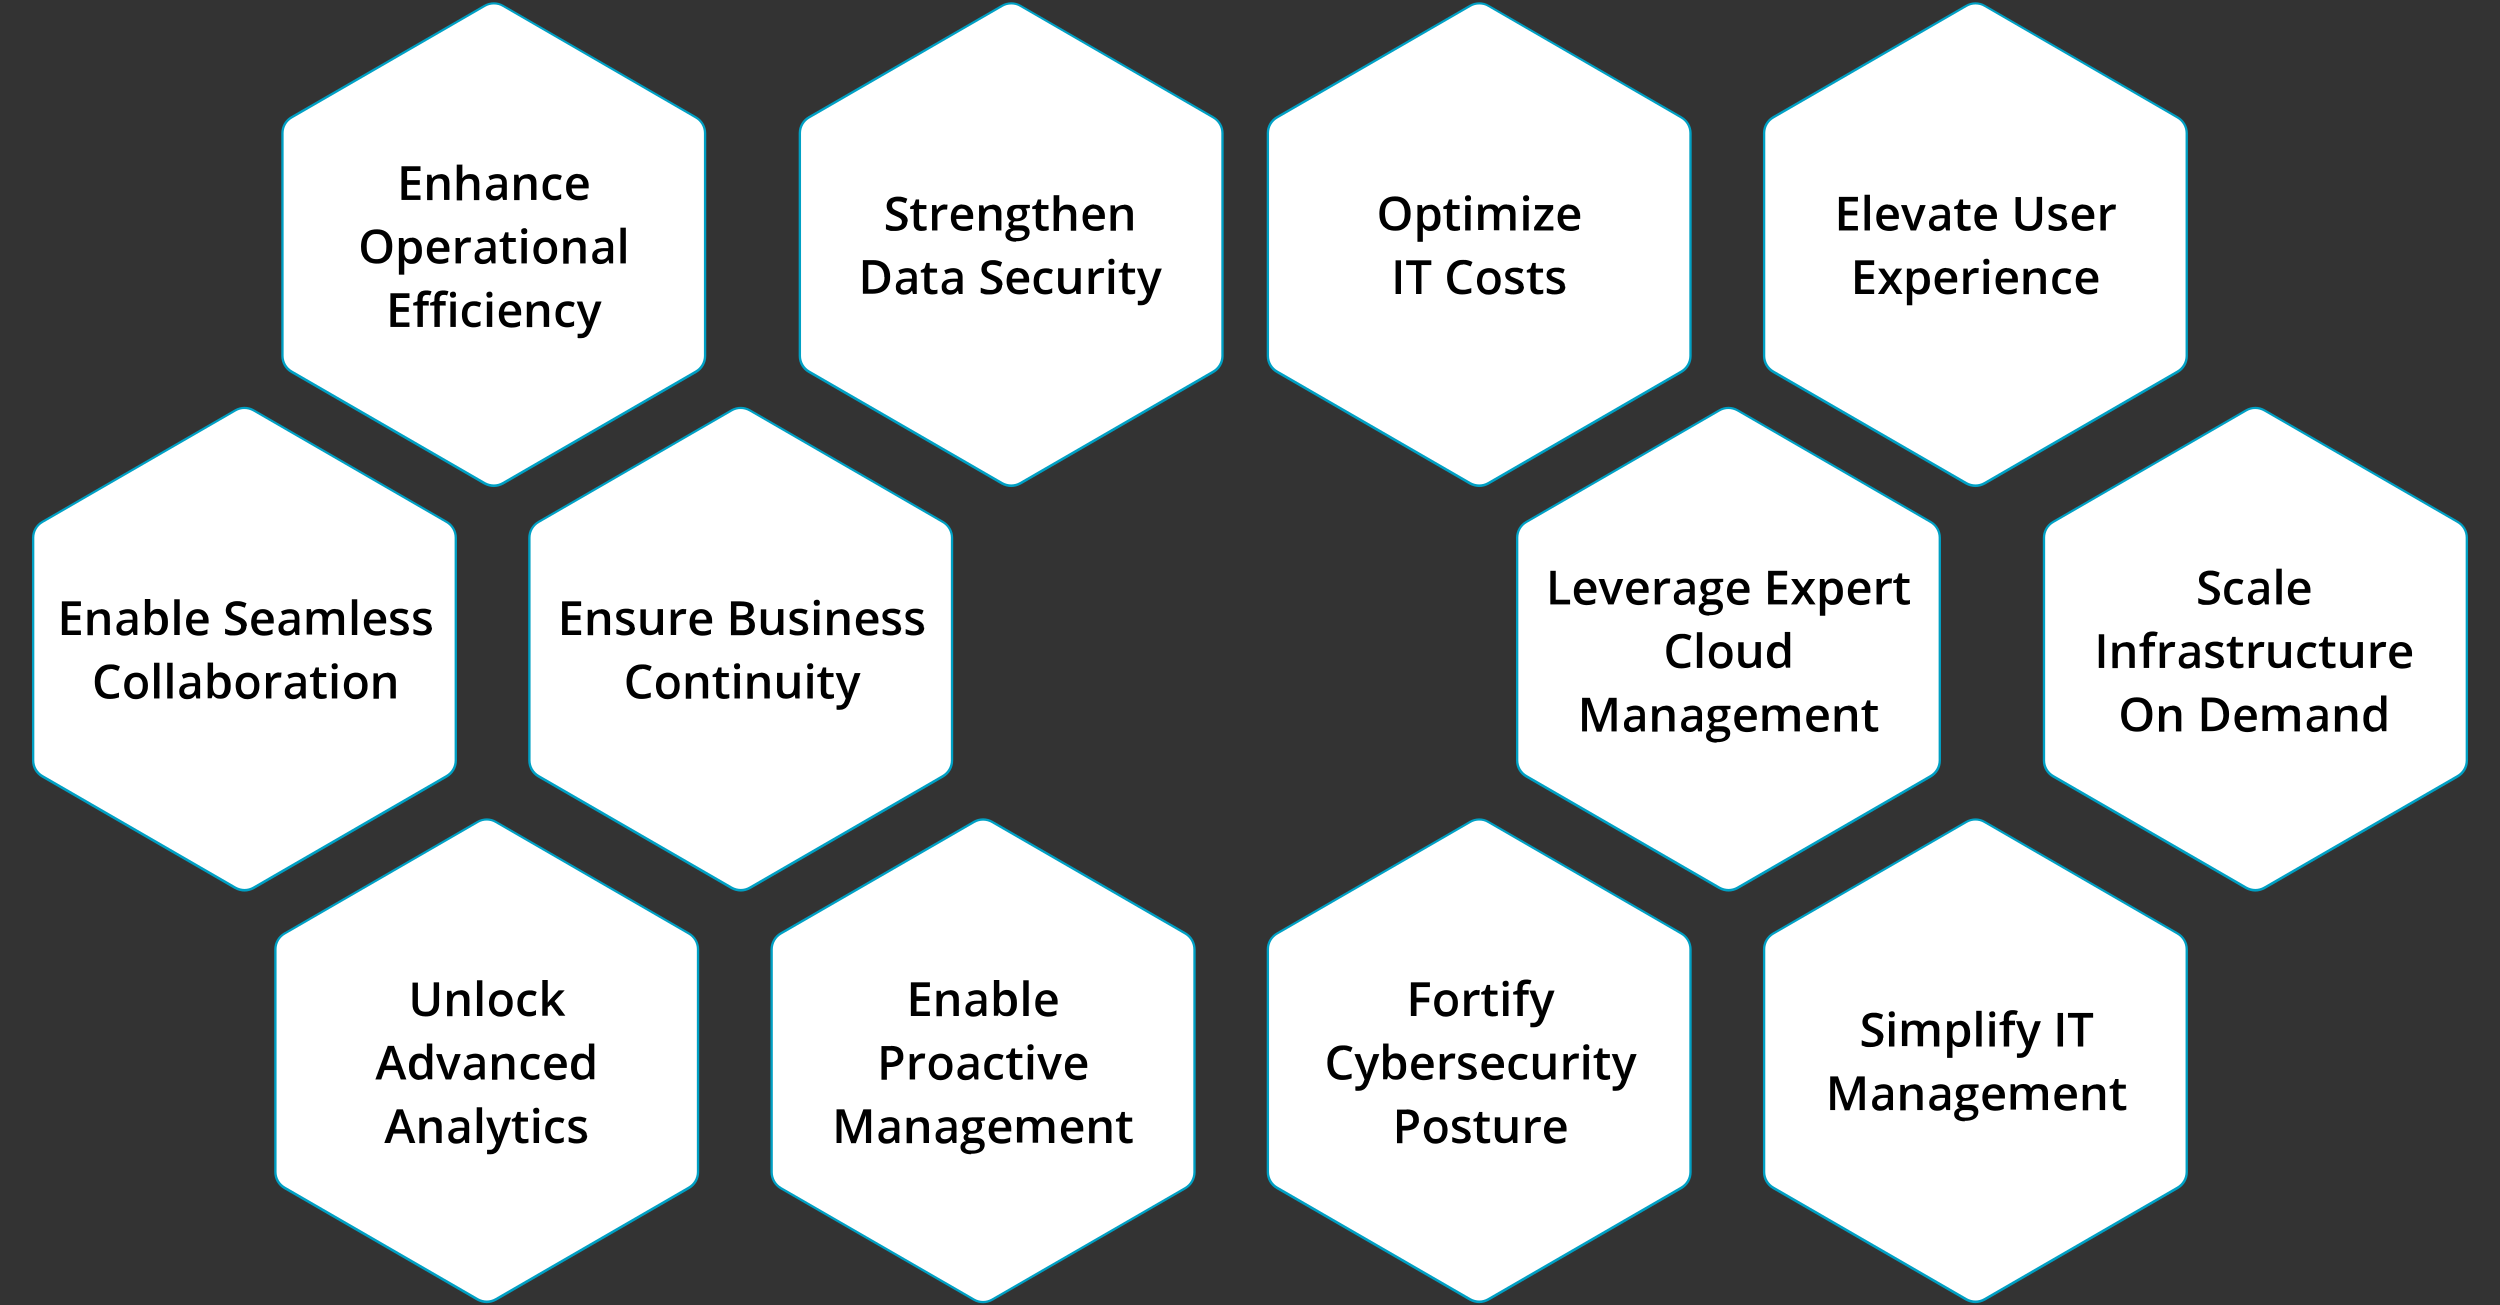 <svg xmlns="http://www.w3.org/2000/svg" id="Layer_1" viewBox="0 0 1063 555"><rect x="0" y="0" width="1063" height="555" fill="#333333" stroke="none"/><defs><style>      .st0, .st1 {        fill: #fff;      }      .st2 {        fill: #00a0c4;      }      .st1 {        stroke: #00a0c4;      }    </style></defs><g><path class="st0" d="M206.1,2.5c2.4-1.4,5.4-1.4,7.8,0l82.1,47.4c2.4,1.4,3.9,4,3.9,6.8v94.7c0,2.8-1.5,5.4-3.9,6.8l-82.1,47.4c-2.4,1.4-5.4,1.4-7.8,0l-82-47.4c-2.4-1.4-3.9-4-3.9-6.8V56.6c0-2.8,1.5-5.4,3.9-6.8L206.1,2.5Z"></path><path class="st2" d="M210,207.1c-1.4,0-2.9-.4-4.2-1.1l-82-47.4c-2.6-1.5-4.2-4.2-4.2-7.2V56.6c0-3,1.6-5.7,4.2-7.2L205.8,2.1c2.6-1.5,5.8-1.5,8.3,0l82,47.4c2.6,1.5,4.2,4.2,4.2,7.2v94.7c0,3-1.6,5.7-4.2,7.2l-82,47.4c-1.3.7-2.7,1.1-4.2,1.1ZM210,1.9c-1.3,0-2.5.3-3.7,1l-82,47.4c-2.3,1.3-3.7,3.7-3.7,6.3v94.7c0,2.6,1.4,5,3.7,6.3l82,47.4c2.3,1.3,5.1,1.3,7.3,0l82-47.4c2.3-1.3,3.7-3.7,3.7-6.3V56.6c0-2.6-1.4-5-3.7-6.3L213.7,2.9c-1.1-.7-2.4-1-3.7-1Z"></path></g><path d="M178.8,85h-8.1v-14.3h8.1v2h-5.7v3.9h5.4v2h-5.4v4.5h5.7v2ZM187.3,74c1.2,0,2.2.3,2.8.9.7.6,1,1.6,1,3v7.1h-2.3v-6.6c0-.8-.2-1.5-.5-1.9-.3-.4-.9-.6-1.6-.6-1,0-1.8.3-2.2,1-.4.6-.6,1.6-.6,2.8v5.4h-2.3v-10.8h1.8l.3,1.5h.1c.2-.4.5-.7.9-.9.4-.2.7-.4,1.2-.6.4-.1.9-.2,1.4-.2ZM196.6,69.8v3.8c0,.4,0,.8,0,1.2,0,.4,0,.7,0,.9h.1c.2-.4.5-.7.8-.9.3-.2.7-.4,1.1-.6.4-.1.9-.2,1.3-.2.8,0,1.5.1,2.1.4.6.3,1,.7,1.3,1.3.3.6.5,1.3.5,2.3v7.1h-2.3v-6.6c0-.8-.2-1.5-.5-1.9-.3-.4-.9-.6-1.6-.6s-1.2.1-1.7.4c-.4.3-.7.7-.9,1.3-.2.6-.3,1.2-.3,2.1v5.4h-2.3v-15.2h2.3ZM211.3,74c1.4,0,2.4.3,3.1.9.7.6,1.1,1.5,1.1,2.8v7.3h-1.6l-.4-1.5h0c-.3.4-.6.7-.9,1-.3.3-.7.4-1.1.6-.4.1-.9.2-1.6.2s-1.2-.1-1.7-.4c-.5-.2-.9-.6-1.2-1.1-.3-.5-.4-1.1-.4-1.9,0-1.1.4-1.9,1.2-2.5.8-.6,2.1-.9,3.8-.9h1.9v-.6c0-.7-.2-1.3-.5-1.6-.3-.3-.8-.5-1.5-.5s-1.1,0-1.6.2c-.5.2-1,.3-1.5.6l-.7-1.6c.5-.3,1.1-.5,1.8-.7.7-.2,1.4-.3,2.1-.3ZM213.2,79.8h-1.4c-1.1,0-2,.3-2.4.6-.5.4-.7.8-.7,1.4s.2.9.5,1.2c.3.2.7.4,1.3.4.8,0,1.5-.2,2-.7.5-.5.8-1.1.8-2v-.9ZM224.3,74c1.2,0,2.2.3,2.8.9.7.6,1,1.6,1,3v7.1h-2.3v-6.6c0-.8-.2-1.5-.5-1.9-.3-.4-.9-.6-1.6-.6-1,0-1.8.3-2.2,1-.4.6-.6,1.6-.6,2.8v5.4h-2.3v-10.8h1.8l.3,1.5h.1c.2-.4.5-.7.9-.9.4-.2.7-.4,1.2-.6.4-.1.9-.2,1.4-.2ZM235.7,85.2c-1,0-1.9-.2-2.7-.6-.7-.4-1.3-1-1.7-1.8-.4-.8-.6-1.9-.6-3.1s.2-2.4.7-3.2c.4-.8,1.1-1.4,1.8-1.8.8-.4,1.7-.6,2.7-.6s1.2,0,1.7.2c.5.1,1,.3,1.3.5l-.7,1.8c-.4-.2-.8-.3-1.2-.4-.4-.1-.8-.2-1.2-.2-.6,0-1.2.1-1.6.4-.4.3-.7.7-.9,1.2-.2.6-.3,1.2-.3,2.1s.1,1.5.3,2c.2.5.5,1,.9,1.2.4.3.9.4,1.5.4s1.1,0,1.6-.2c.5-.1.9-.3,1.3-.6v2c-.4.2-.9.4-1.3.5-.5.1-1,.2-1.7.2ZM245.6,74c1,0,1.8.2,2.5.6.7.4,1.2,1,1.6,1.7.4.7.6,1.6.6,2.6v1.2h-7.2c0,1,.3,1.9.8,2.4.5.6,1.3.8,2.3.8s1.3,0,1.9-.2c.6-.1,1.1-.3,1.7-.6v1.9c-.5.3-1.1.4-1.7.6s-1.2.2-2,.2-2-.2-2.8-.6c-.8-.4-1.4-1-1.9-1.9-.5-.8-.7-1.8-.7-3.1s.2-2.2.6-3.1c.4-.8,1-1.5,1.7-1.9.7-.4,1.6-.7,2.6-.7ZM245.6,75.7c-.7,0-1.3.2-1.8.7-.4.5-.7,1.2-.8,2.1h4.9c0-.5,0-1-.3-1.4-.2-.4-.4-.7-.8-1-.3-.2-.8-.4-1.3-.4ZM166.8,104.8c0,1.1-.1,2.1-.4,3-.3.9-.7,1.7-1.2,2.3-.6.6-1.2,1.1-2.1,1.5-.8.4-1.8.5-2.9.5s-2.1-.2-3-.5c-.8-.4-1.5-.9-2.1-1.5-.5-.7-1-1.4-1.2-2.3-.3-.9-.4-1.9-.4-3s.2-2.8.7-3.8c.5-1.1,1.2-2,2.2-2.6,1-.6,2.3-.9,3.8-.9s2.7.3,3.7.9c1,.6,1.7,1.5,2.2,2.6.5,1.1.7,2.4.7,3.9ZM155.9,104.8c0,1.1.1,2.1.4,2.9.3.8.8,1.4,1.4,1.9.6.4,1.4.6,2.4.6s1.8-.2,2.4-.6c.6-.4,1.1-1.1,1.4-1.9.3-.8.4-1.8.4-2.9,0-1.7-.3-3-1-3.9-.7-1-1.7-1.4-3.2-1.4s-1.8.2-2.4.6c-.6.4-1.1,1-1.4,1.8-.3.8-.4,1.7-.4,2.9ZM175.1,101c1.3,0,2.3.5,3.1,1.4.8.9,1.2,2.3,1.2,4.2s-.2,2.3-.5,3.1c-.4.8-.9,1.5-1.5,1.9-.6.4-1.4.6-2.3.6s-1,0-1.4-.2c-.4-.1-.7-.3-1-.6-.3-.2-.5-.5-.7-.8h-.1c0,.3,0,.5,0,.9,0,.3,0,.6,0,.9v4.4h-2.3v-15.6h1.9l.3,1.5h.1c.2-.3.4-.6.7-.8.3-.3.6-.5,1.1-.6.4-.2.9-.2,1.5-.2ZM174.5,102.9c-.6,0-1.1.1-1.5.4-.4.2-.7.6-.8,1.1-.2.5-.3,1.1-.3,1.9v.3c0,.8,0,1.5.2,2,.2.6.4,1,.8,1.3.4.3.9.4,1.6.4s1-.2,1.4-.5c.4-.3.6-.7.8-1.3.2-.6.3-1.2.3-2,0-1.2-.2-2.1-.6-2.7-.4-.6-1-1-1.9-1ZM186.4,101c1,0,1.8.2,2.5.6.7.4,1.2,1,1.6,1.7.4.7.6,1.6.6,2.6v1.2h-7.2c0,1,.3,1.9.8,2.4.5.6,1.3.8,2.3.8s1.3,0,1.9-.2c.6-.1,1.1-.3,1.7-.6v1.9c-.5.3-1.1.4-1.7.6-.6.1-1.2.2-2,.2s-2-.2-2.8-.6c-.8-.4-1.4-1-1.9-1.9-.5-.8-.7-1.8-.7-3.1s.2-2.2.6-3.1,1-1.5,1.7-1.9c.7-.4,1.6-.7,2.6-.7ZM186.4,102.7c-.7,0-1.3.2-1.8.7-.4.5-.7,1.2-.8,2.1h4.9c0-.5,0-1-.3-1.4-.2-.4-.4-.7-.8-1-.3-.2-.8-.4-1.3-.4ZM199.1,101c.2,0,.4,0,.6,0,.2,0,.4,0,.6,0l-.2,2.1c-.1,0-.3,0-.5,0-.2,0-.4,0-.5,0-.4,0-.8,0-1.2.2-.4.1-.7.3-1,.6-.3.3-.5.6-.7,1-.2.4-.2.9-.2,1.4v5.7h-2.3v-10.8h1.8l.3,1.9h.1c.2-.4.5-.7.8-1.1s.7-.6,1.1-.8c.4-.2.9-.3,1.4-.3ZM206.5,101c1.4,0,2.4.3,3.1.9.7.6,1.1,1.5,1.1,2.8v7.3h-1.6l-.4-1.5h0c-.3.4-.6.7-.9,1-.3.3-.7.4-1.1.6-.4.1-.9.2-1.6.2s-1.2-.1-1.7-.4c-.5-.2-.9-.6-1.2-1.1s-.4-1.1-.4-1.9c0-1.1.4-1.9,1.2-2.5.8-.6,2.1-.9,3.8-.9h1.9v-.6c0-.7-.2-1.3-.5-1.6-.3-.3-.8-.5-1.5-.5s-1.1,0-1.6.2c-.5.2-1,.3-1.5.6l-.7-1.6c.5-.3,1.1-.5,1.8-.7.7-.2,1.4-.3,2.1-.3ZM208.3,106.8h-1.4c-1.1,0-2,.3-2.4.6-.5.4-.7.8-.7,1.4s.2.9.5,1.2c.3.2.7.4,1.3.4.8,0,1.5-.2,2-.7.5-.5.8-1.1.8-2v-.9ZM217.8,110.3c.3,0,.6,0,.9,0,.3,0,.6-.1.8-.2v1.7c-.3.1-.6.2-1,.3-.4,0-.8.1-1.3.1s-1.2-.1-1.7-.3c-.5-.2-.9-.6-1.2-1.1-.3-.5-.4-1.2-.4-2.1v-5.8h-1.5v-1l1.6-.8.8-2.3h1.4v2.4h3.1v1.7h-3.1v5.8c0,.5.1,1,.4,1.2.3.3.6.4,1.1.4ZM224,101.2v10.8h-2.3v-10.8h2.3ZM222.9,97c.4,0,.7,0,.9.3.3.2.4.5.4,1s-.1.8-.4,1c-.3.2-.6.3-.9.3s-.7,0-.9-.3c-.2-.2-.4-.5-.4-1s.1-.8.4-1c.3-.2.6-.3.9-.3ZM236.9,106.6c0,.9-.1,1.7-.4,2.4-.2.7-.6,1.3-1,1.8-.4.5-1,.8-1.6,1.1-.6.2-1.3.4-2.1.4s-1.4-.1-2-.4c-.6-.3-1.2-.6-1.6-1.1-.4-.5-.8-1.1-1-1.8-.2-.7-.4-1.5-.4-2.4s.2-2.2.6-3c.4-.8,1-1.5,1.8-1.9.8-.4,1.7-.7,2.7-.7s1.9.2,2.6.7c.8.4,1.4,1.1,1.8,1.9.4.8.6,1.8.6,3ZM229,106.6c0,.8,0,1.5.3,2,.2.6.5,1,.9,1.3.4.3.9.4,1.6.4s1.2-.1,1.6-.4c.4-.3.7-.7.9-1.3.2-.6.3-1.2.3-2s0-1.5-.3-2c-.2-.6-.5-1-.9-1.3-.4-.3-.9-.4-1.6-.4-.9,0-1.6.3-2.1,1-.4.6-.7,1.6-.7,2.7ZM245.2,101c1.2,0,2.2.3,2.8.9.7.6,1,1.6,1,3v7.1h-2.3v-6.6c0-.8-.2-1.5-.5-1.9-.3-.4-.9-.6-1.6-.6-1,0-1.8.3-2.2,1-.4.6-.6,1.6-.6,2.8v5.4h-2.3v-10.8h1.8l.3,1.5h.1c.2-.4.5-.7.9-.9.4-.2.7-.4,1.2-.6.4-.1.9-.2,1.4-.2ZM256.5,101c1.4,0,2.4.3,3.1.9.7.6,1.1,1.5,1.1,2.8v7.3h-1.6l-.4-1.5h0c-.3.4-.6.7-.9,1-.3.3-.7.4-1.1.6-.4.1-.9.2-1.6.2s-1.2-.1-1.7-.4c-.5-.2-.9-.6-1.2-1.1s-.4-1.1-.4-1.9c0-1.1.4-1.9,1.2-2.5.8-.6,2.1-.9,3.8-.9h1.9v-.6c0-.7-.2-1.3-.5-1.6-.3-.3-.8-.5-1.5-.5s-1.1,0-1.6.2c-.5.2-1,.3-1.5.6l-.7-1.6c.5-.3,1.1-.5,1.8-.7.7-.2,1.4-.3,2.1-.3ZM258.4,106.8h-1.4c-1.1,0-1.9.3-2.4.6-.5.4-.7.8-.7,1.4s.2.9.5,1.2c.3.2.7.4,1.3.4.8,0,1.5-.2,2-.7.5-.5.8-1.1.8-2v-.9ZM266.1,112h-2.3v-15.2h2.3v15.2ZM174.1,139h-8.1v-14.3h8.1v2h-5.7v3.9h5.4v2h-5.4v4.5h5.7v2ZM182.4,129.9h-2.6v9.1h-2.3v-9.1h-1.8v-1.1l1.8-.7v-.8c0-.9.1-1.6.4-2.2.3-.5.7-.9,1.2-1.2.5-.2,1.2-.4,2-.4s.9,0,1.4.1c.4,0,.8.2,1,.3l-.6,1.7c-.2,0-.5-.1-.7-.2-.3,0-.6,0-.9,0-.5,0-.9.2-1.2.5-.2.3-.4.8-.4,1.4v.7h2.6v1.7ZM189.6,129.9h-2.6v9.1h-2.3v-9.1h-1.8v-1.1l1.8-.7v-.8c0-.9.1-1.6.4-2.2.3-.5.7-.9,1.2-1.2.5-.2,1.2-.4,2-.4s.9,0,1.4.1c.4,0,.8.2,1,.3l-.6,1.7c-.2,0-.5-.1-.7-.2-.3,0-.6,0-.9,0-.5,0-.9.2-1.2.5-.2.3-.4.8-.4,1.4v.7h2.6v1.7ZM193.8,128.2v10.8h-2.3v-10.8h2.3ZM192.6,124c.4,0,.7,0,.9.3.3.2.4.5.4,1s-.1.8-.4,1c-.3.2-.6.3-.9.3s-.7,0-.9-.3c-.2-.2-.4-.5-.4-1s.1-.8.4-1c.3-.2.6-.3.9-.3ZM201.4,139.2c-1,0-1.9-.2-2.7-.6-.7-.4-1.3-1-1.7-1.8-.4-.8-.6-1.9-.6-3.1s.2-2.4.7-3.2c.4-.8,1.1-1.4,1.8-1.8.8-.4,1.7-.6,2.7-.6s1.2,0,1.7.2c.5.1,1,.3,1.3.5l-.7,1.8c-.4-.2-.8-.3-1.2-.4-.4-.1-.8-.2-1.2-.2-.6,0-1.2.1-1.6.4-.4.3-.7.7-.9,1.2-.2.6-.3,1.2-.3,2.1s.1,1.5.3,2c.2.5.5.9.9,1.2.4.3.9.4,1.5.4s1.1,0,1.6-.2c.5-.1.9-.3,1.3-.6v2c-.4.2-.8.4-1.3.5-.5.1-1,.2-1.7.2ZM209.3,128.2v10.8h-2.3v-10.8h2.3ZM208.1,124c.4,0,.7,0,.9.3.3.2.4.5.4,1s-.1.8-.4,1c-.3.2-.6.3-.9.3s-.7,0-.9-.3c-.2-.2-.4-.5-.4-1s.1-.8.4-1c.3-.2.6-.3.9-.3ZM216.9,128c1,0,1.8.2,2.5.6.7.4,1.2,1,1.6,1.7.4.7.6,1.6.6,2.6v1.2h-7.2c0,1,.3,1.9.8,2.4.5.6,1.3.9,2.3.9s1.3,0,1.9-.2c.6-.1,1.1-.3,1.7-.6v1.9c-.5.3-1.1.4-1.6.6-.6.1-1.2.2-2,.2s-2-.2-2.8-.6c-.8-.4-1.4-1-1.9-1.9-.4-.8-.7-1.8-.7-3.1s.2-2.2.6-3.1c.4-.8,1-1.5,1.7-1.9.7-.4,1.6-.7,2.6-.7ZM216.9,129.7c-.7,0-1.3.2-1.8.7-.4.5-.7,1.2-.8,2.1h4.9c0-.5,0-1-.3-1.4-.2-.4-.4-.7-.8-1-.3-.2-.8-.4-1.3-.4ZM229.7,128c1.2,0,2.2.3,2.8.9.7.6,1,1.6,1,3v7.1h-2.3v-6.6c0-.8-.2-1.5-.5-1.9-.3-.4-.9-.6-1.6-.6-1,0-1.8.3-2.2,1-.4.6-.6,1.6-.6,2.8v5.4h-2.3v-10.8h1.8l.3,1.5h.1c.2-.4.5-.7.9-.9.4-.2.7-.4,1.2-.6.4-.1.9-.2,1.4-.2ZM241.2,139.2c-1,0-1.9-.2-2.7-.6-.7-.4-1.3-1-1.7-1.8-.4-.8-.6-1.9-.6-3.1s.2-2.4.7-3.2c.4-.8,1.1-1.4,1.8-1.8.8-.4,1.7-.6,2.7-.6s1.2,0,1.7.2c.5.1,1,.3,1.3.5l-.7,1.8c-.4-.2-.8-.3-1.2-.4-.4-.1-.8-.2-1.2-.2-.6,0-1.2.1-1.6.4-.4.3-.7.7-.9,1.2-.2.6-.3,1.2-.3,2.1s.1,1.5.3,2c.2.5.5.9.9,1.2.4.3.9.4,1.5.4s1.1,0,1.6-.2c.5-.1.9-.3,1.3-.6v2c-.4.2-.9.4-1.3.5-.5.1-1,.2-1.7.2ZM245.1,128.2h2.5l2.2,6.2c0,.3.2.6.3.8,0,.3.2.5.2.8,0,.3.1.5.2.8h0c0-.3.2-.7.3-1.1.1-.4.3-.8.4-1.3l2.1-6.2h2.5l-4.6,12.3c-.3.7-.6,1.3-1,1.8-.4.5-.8.9-1.4,1.1-.5.3-1.1.4-1.8.4s-.6,0-.8,0c-.2,0-.4,0-.6-.1v-1.8c.1,0,.3,0,.5,0,.2,0,.4,0,.6,0,.4,0,.8,0,1.1-.2.3-.2.6-.4.8-.7.2-.3.4-.6.5-1l.4-1-4.3-10.8Z"></path><g><path class="st0" d="M426.1,2.5c2.4-1.4,5.4-1.4,7.8,0l82.1,47.4c2.4,1.4,3.9,4,3.9,6.8v94.7c0,2.8-1.5,5.4-3.9,6.8l-82.1,47.4c-2.4,1.4-5.4,1.4-7.8,0l-82.1-47.4c-2.4-1.4-3.9-4-3.9-6.8V56.6c0-2.8,1.5-5.4,3.9-6.8L426.1,2.5Z"></path><path class="st2" d="M430,207.1c-1.4,0-2.9-.4-4.2-1.1l-82-47.4c-2.6-1.5-4.2-4.2-4.2-7.2V56.6c0-3,1.6-5.7,4.2-7.2L425.8,2.1c2.6-1.5,5.8-1.5,8.3,0l82,47.4c2.6,1.5,4.2,4.2,4.2,7.2v94.7c0,3-1.6,5.7-4.2,7.2l-82,47.4c-1.3.7-2.7,1.1-4.2,1.1ZM430,1.9c-1.3,0-2.5.3-3.7,1l-82,47.4c-2.3,1.3-3.7,3.7-3.7,6.3v94.7c0,2.6,1.4,5,3.7,6.3l82,47.4c2.3,1.3,5.1,1.3,7.3,0l82-47.4c2.3-1.3,3.7-3.7,3.7-6.3V56.6c0-2.6-1.4-5-3.7-6.3L433.7,2.9c-1.1-.7-2.4-1-3.7-1Z"></path></g><path d="M385.8,94.1c0,.8-.2,1.6-.6,2.2-.4.6-1,1.1-1.8,1.4-.8.3-1.7.5-2.8.5s-1,0-1.5,0c-.5,0-.9-.1-1.3-.3-.4-.1-.8-.3-1.1-.4v-2.2c.6.3,1.2.5,1.9.7.7.2,1.4.3,2.2.3s1.1,0,1.5-.2c.4-.2.7-.4.9-.7.2-.3.3-.6.3-1s-.1-.8-.3-1.1c-.2-.3-.6-.6-1-.8-.5-.2-1-.5-1.7-.8-.5-.2-.9-.4-1.3-.6-.4-.2-.8-.5-1.1-.8s-.6-.7-.8-1.2c-.2-.4-.3-1-.3-1.6s.2-1.5.6-2.1c.4-.6.9-1,1.6-1.3.7-.3,1.5-.5,2.5-.5s1.5,0,2.1.2c.7.2,1.3.4,2,.7l-.7,1.9c-.6-.2-1.2-.4-1.7-.6-.5-.1-1.1-.2-1.7-.2s-.9,0-1.3.2c-.3.1-.6.4-.8.6-.2.3-.3.6-.3,1s.1.8.3,1.1c.2.3.5.5,1,.8.4.2,1,.5,1.7.8.8.3,1.5.7,2,1,.6.4,1,.8,1.3,1.3.3.5.4,1.1.4,1.9ZM392.3,96.3c.3,0,.6,0,.9,0,.3,0,.6-.1.8-.2v1.7c-.3.1-.6.2-1,.3-.4,0-.8.1-1.3.1s-1.2-.1-1.6-.3c-.5-.2-.9-.6-1.2-1.1-.3-.5-.4-1.2-.4-2.1v-5.8h-1.5v-1l1.6-.8.8-2.3h1.4v2.4h3.1v1.7h-3.1v5.8c0,.5.1,1,.4,1.2.3.3.6.4,1.1.4ZM401.7,87c.2,0,.4,0,.6,0,.2,0,.4,0,.6,0l-.2,2.1c-.1,0-.3,0-.5,0-.2,0-.4,0-.5,0-.4,0-.8,0-1.2.2-.4.1-.7.3-1,.6-.3.3-.5.6-.7,1-.2.4-.2.9-.2,1.4v5.7h-2.3v-10.8h1.8l.3,1.9h.1c.2-.4.5-.7.8-1.1s.7-.6,1.1-.8c.4-.2.9-.3,1.4-.3ZM409.1,87c1,0,1.8.2,2.5.6.7.4,1.2,1,1.6,1.7.4.7.6,1.6.6,2.6v1.2h-7.2c0,1,.3,1.9.8,2.4.5.6,1.3.8,2.3.8s1.3,0,1.9-.2c.6-.1,1.1-.3,1.7-.6v1.9c-.5.3-1.1.4-1.6.6s-1.2.2-2,.2-2-.2-2.8-.6c-.8-.4-1.4-1-1.9-1.9-.4-.8-.7-1.8-.7-3.1s.2-2.2.6-3.1c.4-.8,1-1.5,1.7-1.9.7-.4,1.6-.7,2.6-.7ZM409.1,88.7c-.7,0-1.3.2-1.8.7-.4.5-.7,1.2-.8,2.1h4.9c0-.5,0-1-.3-1.4-.2-.4-.4-.7-.8-1-.3-.2-.8-.4-1.3-.4ZM422,87c1.2,0,2.2.3,2.8.9.7.6,1,1.6,1,3v7.1h-2.3v-6.6c0-.8-.2-1.5-.5-1.9-.3-.4-.9-.6-1.6-.6-1,0-1.8.3-2.2,1-.4.6-.6,1.6-.6,2.8v5.4h-2.3v-10.8h1.8l.3,1.5h.1c.2-.4.5-.7.9-.9.4-.2.7-.4,1.2-.6.4-.1.9-.2,1.4-.2ZM432.1,102.8c-1.5,0-2.6-.3-3.4-.8-.8-.5-1.2-1.3-1.2-2.2s.2-1.2.6-1.7c.4-.5,1-.8,1.8-.9-.3-.1-.5-.3-.8-.6-.2-.3-.3-.6-.3-.9s.1-.7.3-1c.2-.3.6-.6,1-.8-.6-.2-1-.6-1.4-1.2-.3-.5-.5-1.2-.5-1.9s.2-1.4.5-2c.3-.6.8-1,1.5-1.3.6-.3,1.4-.4,2.3-.4s.4,0,.6,0c.2,0,.4,0,.6,0,.2,0,.4,0,.5,0h3.7v1.3l-1.8.3c.2.2.3.5.4.8.1.3.2.7.2,1,0,1.1-.4,2-1.2,2.6-.8.6-1.8,1-3.2,1-.3,0-.6,0-.9,0-.2.1-.4.3-.5.5-.1.2-.2.4-.2.6s0,.3.2.4c.1.1.3.2.5.2.2,0,.5,0,.9,0h1.9c1.2,0,2.1.3,2.7.8s.9,1.2.9,2.2-.5,2.2-1.5,2.8c-1,.7-2.5,1-4.4,1ZM432.2,101.2c.8,0,1.5,0,2-.2s1-.4,1.2-.7c.3-.3.4-.6.4-1s0-.6-.3-.8c-.2-.2-.4-.3-.8-.4-.4,0-.8-.1-1.3-.1h-1.7c-.4,0-.8,0-1.1.2-.3.1-.6.3-.8.6-.2.3-.3.6-.3.9s.2.9.7,1.1c.4.3,1.1.4,1.9.4ZM432.7,92.8c.7,0,1.2-.2,1.5-.5.3-.4.5-.9.5-1.6s-.2-1.3-.5-1.6c-.3-.4-.8-.5-1.5-.5s-1.1.2-1.5.6c-.3.4-.5.9-.5,1.7s.2,1.2.5,1.5c.3.4.8.5,1.5.5ZM444.2,96.3c.3,0,.6,0,.9,0,.3,0,.6-.1.8-.2v1.7c-.3.1-.6.2-1,.3-.4,0-.8.1-1.3.1s-1.2-.1-1.6-.3c-.5-.2-.9-.6-1.2-1.1-.3-.5-.4-1.2-.4-2.1v-5.8h-1.5v-1l1.6-.8.8-2.3h1.4v2.4h3.1v1.7h-3.1v5.8c0,.5.1,1,.4,1.2.3.3.6.4,1.1.4ZM450.4,82.8v3.8c0,.4,0,.8,0,1.2,0,.4,0,.7,0,.9h.1c.2-.4.5-.7.8-.9.3-.2.7-.4,1.1-.6.4-.1.9-.2,1.3-.2.8,0,1.5.1,2.1.4.6.3,1,.7,1.3,1.3.3.6.5,1.3.5,2.3v7.1h-2.3v-6.6c0-.8-.2-1.5-.5-1.9-.3-.4-.9-.6-1.6-.6s-1.2.1-1.7.4c-.4.3-.7.7-.9,1.3-.2.6-.3,1.2-.3,2.1v5.4h-2.3v-15.2h2.3ZM465.1,87c1,0,1.8.2,2.5.6.7.4,1.2,1,1.6,1.7.4.7.6,1.6.6,2.6v1.2h-7.2c0,1,.3,1.9.8,2.4.5.6,1.3.8,2.3.8s1.3,0,1.9-.2c.6-.1,1.1-.3,1.7-.6v1.9c-.5.3-1.1.4-1.6.6s-1.2.2-2,.2-2-.2-2.8-.6c-.8-.4-1.4-1-1.9-1.9-.4-.8-.7-1.8-.7-3.1s.2-2.2.6-3.1c.4-.8,1-1.5,1.7-1.9.7-.4,1.6-.7,2.6-.7ZM465.1,88.7c-.7,0-1.3.2-1.8.7-.4.5-.7,1.2-.8,2.1h4.9c0-.5,0-1-.3-1.4-.2-.4-.4-.7-.8-1-.3-.2-.8-.4-1.3-.4ZM477.9,87c1.2,0,2.2.3,2.8.9.7.6,1,1.6,1,3v7.1h-2.3v-6.6c0-.8-.2-1.5-.5-1.9-.3-.4-.9-.6-1.6-.6-1,0-1.8.3-2.2,1-.4.6-.6,1.6-.6,2.8v5.4h-2.3v-10.8h1.8l.3,1.5h.1c.2-.4.5-.7.9-.9.4-.2.7-.4,1.2-.6.4-.1.9-.2,1.4-.2ZM378.5,117.7c0,1.6-.3,3-.9,4-.6,1.1-1.5,1.9-2.6,2.4-1.1.5-2.5.8-4.1.8h-4v-14.3h4.4c1.5,0,2.8.3,3.8.8,1.1.5,1.9,1.3,2.5,2.4.6,1,.9,2.3.9,3.8ZM376,117.8c0-1.2-.2-2.1-.6-2.9-.4-.8-.9-1.3-1.6-1.7-.7-.4-1.6-.6-2.6-.6h-2v10.4h1.7c1.7,0,3-.4,3.9-1.3.9-.9,1.3-2.2,1.3-3.9ZM385.6,114c1.4,0,2.4.3,3.1.9.7.6,1.1,1.5,1.1,2.8v7.3h-1.6l-.4-1.5h0c-.3.4-.6.7-.9,1-.3.3-.7.4-1.1.6-.4.1-.9.2-1.6.2s-1.2-.1-1.7-.4c-.5-.2-.9-.6-1.2-1.1s-.4-1.1-.4-1.9c0-1.1.4-1.9,1.2-2.5.8-.6,2.1-.9,3.8-.9h1.9v-.6c0-.7-.2-1.3-.5-1.6-.3-.3-.8-.5-1.5-.5s-1.1,0-1.6.2c-.5.2-1,.3-1.5.6l-.7-1.6c.5-.3,1.1-.5,1.8-.7.7-.2,1.4-.3,2.1-.3ZM387.4,119.8h-1.4c-1.1,0-1.9.3-2.4.6-.5.4-.7.8-.7,1.4s.2.9.5,1.2c.3.2.7.4,1.3.4.8,0,1.5-.2,2-.7.5-.5.8-1.1.8-2v-.9ZM396.9,123.3c.3,0,.6,0,.9,0,.3,0,.6-.1.8-.2v1.7c-.3.1-.6.2-1,.3-.4,0-.8.1-1.3.1s-1.2-.1-1.7-.3c-.5-.2-.9-.6-1.2-1.1-.3-.5-.4-1.2-.4-2.1v-5.8h-1.5v-1l1.6-.8.8-2.3h1.4v2.4h3.1v1.7h-3.1v5.8c0,.5.1,1,.4,1.2.3.3.6.4,1.1.4ZM405.1,114c1.4,0,2.4.3,3.1.9.7.6,1.1,1.5,1.1,2.8v7.3h-1.6l-.4-1.5h0c-.3.4-.6.7-.9,1-.3.3-.7.4-1.1.6-.4.1-.9.2-1.6.2s-1.2-.1-1.7-.4c-.5-.2-.9-.6-1.2-1.1s-.4-1.1-.4-1.9c0-1.1.4-1.9,1.2-2.5.8-.6,2.1-.9,3.8-.9h1.9v-.6c0-.7-.2-1.3-.5-1.6-.3-.3-.8-.5-1.5-.5s-1.1,0-1.6.2c-.5.2-1,.3-1.5.6l-.7-1.6c.5-.3,1.1-.5,1.8-.7.7-.2,1.4-.3,2.1-.3ZM406.9,119.8h-1.4c-1.1,0-2,.3-2.4.6-.5.4-.7.8-.7,1.4s.2.9.5,1.2c.3.2.7.4,1.3.4.8,0,1.5-.2,2-.7.5-.5.8-1.1.8-2v-.9ZM426.1,121.1c0,.8-.2,1.6-.6,2.2-.4.6-1,1.1-1.8,1.4-.8.3-1.7.5-2.8.5s-1,0-1.5,0c-.5,0-.9-.1-1.3-.3-.4-.1-.8-.3-1.1-.4v-2.2c.6.3,1.2.5,1.9.7.7.2,1.4.3,2.2.3s1.1,0,1.5-.2c.4-.2.7-.4.9-.7.2-.3.3-.6.3-1s-.1-.8-.3-1.1-.6-.6-1-.8c-.5-.2-1-.5-1.7-.8-.5-.2-.9-.4-1.3-.6-.4-.2-.8-.5-1.1-.8-.3-.3-.6-.7-.8-1.2-.2-.4-.3-1-.3-1.6s.2-1.5.6-2.1c.4-.6.9-1,1.6-1.3.7-.3,1.5-.5,2.5-.5s1.5,0,2.1.2c.7.2,1.3.4,2,.7l-.7,1.9c-.6-.2-1.2-.4-1.7-.6-.5-.1-1.1-.2-1.7-.2s-.9,0-1.3.2c-.3.2-.6.4-.8.6-.2.3-.3.6-.3,1s.1.8.3,1.1c.2.3.5.5,1,.8.4.2,1,.5,1.7.8.8.3,1.5.7,2,1,.6.4,1,.8,1.3,1.3.3.5.4,1.1.4,1.9ZM432.9,114c1,0,1.8.2,2.5.6.7.4,1.2,1,1.6,1.7.4.7.6,1.6.6,2.6v1.2h-7.2c0,1,.3,1.9.8,2.4.5.6,1.3.8,2.3.8s1.3,0,1.9-.2c.6-.1,1.1-.3,1.7-.6v1.9c-.5.3-1.1.4-1.7.6-.6.1-1.2.2-2,.2s-2-.2-2.8-.6c-.8-.4-1.4-1-1.9-1.9-.4-.8-.7-1.8-.7-3.1s.2-2.2.6-3.1c.4-.8,1-1.5,1.7-1.9.7-.4,1.6-.7,2.6-.7ZM432.9,115.7c-.7,0-1.3.2-1.8.7-.4.5-.7,1.2-.8,2.1h4.9c0-.5,0-1-.3-1.4-.2-.4-.4-.7-.8-1-.3-.2-.8-.4-1.3-.4ZM444.5,125.2c-1,0-1.9-.2-2.7-.6-.7-.4-1.3-1-1.7-1.8-.4-.8-.6-1.9-.6-3.1s.2-2.4.7-3.2c.4-.8,1.1-1.4,1.8-1.8.8-.4,1.7-.6,2.7-.6s1.2,0,1.7.2c.5.1,1,.3,1.3.5l-.7,1.8c-.4-.2-.8-.3-1.2-.4-.4-.1-.8-.2-1.2-.2-.6,0-1.2.1-1.6.4-.4.3-.7.7-.9,1.2-.2.6-.3,1.2-.3,2.1s.1,1.5.3,2c.2.5.5,1,.9,1.2.4.3.9.4,1.5.4s1.1,0,1.6-.2c.5-.1.9-.3,1.3-.6v2c-.4.2-.9.4-1.3.5-.5.1-1,.2-1.7.2ZM459.5,114.2v10.8h-1.8l-.3-1.5h-.1c-.2.4-.5.7-.9.9-.4.2-.7.4-1.2.5-.4.1-.9.2-1.4.2-.8,0-1.5-.1-2.1-.4-.6-.3-1-.7-1.3-1.3-.3-.6-.5-1.3-.5-2.2v-7.1h2.3v6.6c0,.8.2,1.5.5,1.9.3.4.9.6,1.6.6s1.2-.1,1.7-.4c.4-.3.7-.7.9-1.3.2-.6.3-1.2.3-2.1v-5.4h2.3ZM468.3,114c.2,0,.4,0,.6,0,.2,0,.4,0,.6,0l-.2,2.1c-.1,0-.3,0-.5,0-.2,0-.4,0-.5,0-.4,0-.8,0-1.2.2-.4.1-.7.3-1,.6-.3.3-.5.6-.7,1-.2.4-.2.9-.2,1.4v5.7h-2.3v-10.8h1.8l.3,1.9h.1c.2-.4.5-.7.8-1.1s.7-.6,1.1-.8c.4-.2.9-.3,1.4-.3ZM473.7,114.2v10.8h-2.3v-10.8h2.3ZM472.6,110c.4,0,.7,0,.9.3.3.2.4.5.4,1s-.1.8-.4,1c-.3.2-.6.3-.9.3s-.7,0-.9-.3c-.2-.2-.4-.5-.4-1s.1-.8.4-1c.3-.2.6-.3.9-.3ZM481,123.3c.3,0,.6,0,.9,0,.3,0,.6-.1.8-.2v1.7c-.3.1-.6.2-1,.3-.4,0-.8.1-1.3.1s-1.2-.1-1.6-.3c-.5-.2-.9-.6-1.2-1.1-.3-.5-.4-1.2-.4-2.1v-5.8h-1.5v-1l1.6-.8.8-2.3h1.4v2.4h3.1v1.7h-3.1v5.8c0,.5.1,1,.4,1.2.3.3.6.4,1.1.4ZM483.3,114.2h2.5l2.2,6.2c0,.3.2.6.3.8,0,.3.2.5.2.8,0,.3.1.5.2.8h0c0-.3.2-.7.3-1.1.1-.4.3-.8.4-1.3l2.1-6.2h2.5l-4.6,12.3c-.3.7-.6,1.3-1,1.8-.4.5-.8.9-1.4,1.1-.5.3-1.1.4-1.8.4s-.6,0-.8,0c-.2,0-.4,0-.6-.1v-1.8c.1,0,.3,0,.5,0s.4,0,.6,0c.4,0,.8,0,1.1-.2.3-.2.6-.4.8-.7.2-.3.4-.6.5-1l.4-1-4.3-10.8Z"></path><g><path class="st0" d="M625.1,2.5c2.4-1.4,5.4-1.4,7.8,0l82,47.4c2.4,1.4,3.9,4,3.9,6.8v94.7c0,2.8-1.5,5.4-3.9,6.8l-82,47.4c-2.4,1.4-5.4,1.4-7.8,0l-82-47.4c-2.4-1.4-3.9-4-3.9-6.8V56.6c0-2.8,1.5-5.4,3.9-6.8L625.1,2.5Z"></path><path class="st2" d="M629,207.1c-1.4,0-2.9-.4-4.2-1.1l-82-47.4c-2.6-1.5-4.2-4.2-4.2-7.2V56.6c0-3,1.6-5.7,4.2-7.2L624.8,2.1c2.6-1.5,5.8-1.5,8.3,0l82,47.4c2.6,1.5,4.2,4.2,4.2,7.2v94.7c0,3-1.6,5.7-4.2,7.2l-82,47.4c-1.3.7-2.7,1.1-4.2,1.1ZM629,1.9c-1.3,0-2.5.3-3.7,1l-82,47.4c-2.3,1.3-3.7,3.7-3.7,6.3v94.7c0,2.6,1.4,5,3.7,6.3l82,47.4c2.3,1.3,5.1,1.3,7.3,0l82-47.4c2.3-1.3,3.7-3.7,3.7-6.3V56.6c0-2.6-1.4-5-3.7-6.3L632.7,2.9c-1.1-.7-2.4-1-3.7-1Z"></path></g><path d="M599.8,90.8c0,1.1-.1,2.1-.4,3-.3.9-.7,1.7-1.2,2.3-.6.6-1.2,1.1-2.1,1.5-.8.4-1.8.5-2.9.5s-2.1-.2-3-.5c-.8-.4-1.5-.9-2.1-1.5-.5-.7-1-1.4-1.2-2.3-.3-.9-.4-1.9-.4-3s.2-2.8.7-3.8c.5-1.1,1.2-2,2.2-2.6,1-.6,2.3-.9,3.8-.9s2.7.3,3.7.9c1,.6,1.7,1.5,2.2,2.6.5,1.1.7,2.4.7,3.9ZM588.9,90.8c0,1.1.2,2.1.4,2.9.3.8.8,1.4,1.4,1.9.6.4,1.4.6,2.4.6s1.8-.2,2.4-.6c.6-.4,1.1-1.1,1.4-1.9.3-.8.4-1.8.4-2.9,0-1.7-.3-3-1-3.9-.7-1-1.7-1.4-3.2-1.4s-1.8.2-2.4.6c-.6.4-1.1,1-1.4,1.8-.3.8-.4,1.7-.4,2.9ZM608.2,87c1.3,0,2.3.5,3.1,1.4.8.9,1.2,2.3,1.2,4.2s-.2,2.3-.5,3.1c-.4.8-.9,1.5-1.5,1.9-.6.4-1.4.6-2.3.6s-1,0-1.4-.2c-.4-.1-.7-.3-1-.6-.3-.2-.5-.5-.7-.8h-.1c0,.3,0,.6,0,.9,0,.3,0,.6,0,.9v4.4h-2.3v-15.6h1.9l.3,1.5h.1c.2-.3.4-.6.7-.8.3-.3.6-.5,1.1-.6.4-.2.9-.2,1.5-.2ZM607.6,88.9c-.6,0-1.1.1-1.5.4-.4.2-.7.6-.8,1.1-.2.5-.3,1.1-.3,1.9v.3c0,.8,0,1.5.2,2,.2.6.4,1,.8,1.3.4.3.9.4,1.6.4s1-.2,1.4-.5c.4-.3.6-.7.8-1.3s.3-1.2.3-2c0-1.2-.2-2.1-.6-2.7-.4-.6-1-1-1.9-1ZM619.1,96.3c.3,0,.6,0,.9,0,.3,0,.6-.1.8-.2v1.7c-.3.1-.6.2-1,.3-.4,0-.8.1-1.3.1s-1.2-.1-1.7-.3c-.5-.2-.9-.6-1.2-1.1-.3-.5-.4-1.2-.4-2.1v-5.8h-1.5v-1l1.6-.8.8-2.3h1.4v2.4h3.1v1.7h-3.1v5.8c0,.5.1,1,.4,1.2.3.3.6.4,1.1.4ZM625.3,87.2v10.8h-2.3v-10.8h2.3ZM624.2,83c.4,0,.7,0,.9.3.3.2.4.5.4,1s-.1.8-.4,1c-.3.2-.6.3-.9.3s-.7,0-.9-.3c-.2-.2-.4-.5-.4-1s.1-.8.4-1c.3-.2.6-.3.9-.3ZM640.8,87c1.2,0,2.1.3,2.7.9.6.6.9,1.6.9,3v7.1h-2.3v-6.7c0-.8-.2-1.4-.5-1.9-.3-.4-.8-.6-1.5-.6s-1.6.3-2,.9c-.4.6-.6,1.4-.6,2.5v5.7h-2.3v-6.7c0-.5,0-1-.2-1.4-.1-.4-.3-.6-.6-.8-.3-.2-.6-.3-1.1-.3-.6,0-1.1.1-1.5.4-.4.3-.6.7-.8,1.3-.2.6-.2,1.2-.2,2v5.4h-2.3v-10.8h1.8l.3,1.5h.1c.2-.4.5-.7.8-.9.3-.2.7-.4,1.1-.5.4-.1.8-.2,1.3-.2.8,0,1.5.1,2,.4.6.3,1,.7,1.2,1.3h.2c.3-.6.8-1,1.4-1.3.6-.3,1.2-.4,1.9-.4ZM650,87.2v10.8h-2.3v-10.8h2.3ZM648.9,83c.4,0,.7,0,.9.3.3.2.4.5.4,1s-.1.8-.4,1c-.3.2-.6.3-.9.3s-.7,0-.9-.3c-.2-.2-.4-.5-.4-1s.1-.8.4-1c.3-.2.6-.3.9-.3ZM660.5,98h-8.2v-1.4l5.5-7.6h-5.1v-1.8h7.7v1.6l-5.4,7.5h5.5v1.8ZM667.2,87c1,0,1.8.2,2.5.6.7.4,1.2,1,1.6,1.7.4.7.6,1.6.6,2.6v1.2h-7.2c0,1,.3,1.9.8,2.4.5.6,1.3.8,2.3.8s1.3,0,1.9-.2c.6-.1,1.1-.3,1.7-.6v1.9c-.5.3-1.1.4-1.7.6s-1.2.2-2,.2-2-.2-2.8-.6c-.8-.4-1.4-1-1.9-1.9-.4-.8-.7-1.8-.7-3.1s.2-2.2.6-3.1c.4-.8,1-1.5,1.7-1.9.7-.4,1.6-.7,2.6-.7ZM667.2,88.7c-.7,0-1.3.2-1.8.7-.4.5-.7,1.2-.8,2.1h4.9c0-.5,0-1-.3-1.4-.2-.4-.4-.7-.8-1-.3-.2-.8-.4-1.3-.4ZM593.4,125v-14.3h2.3v14.3h-2.3ZM604.5,125h-2.4v-12.3h-4.2v-2h10.7v2h-4.2v12.3ZM622.1,112.5c-.7,0-1.3.1-1.8.4-.5.2-1,.6-1.4,1.1-.4.5-.7,1-.9,1.7-.2.7-.3,1.4-.3,2.2s.2,2.1.5,2.9c.3.8.8,1.4,1.4,1.8.6.4,1.4.6,2.4.6s1.2,0,1.8-.2c.6-.1,1.2-.3,1.8-.5v2c-.6.2-1.2.4-1.8.5-.6.1-1.3.2-2.1.2-1.5,0-2.7-.3-3.6-.9-1-.6-1.7-1.5-2.1-2.6-.5-1.1-.7-2.4-.7-3.9s.2-2.1.5-3c.3-.9.7-1.7,1.3-2.3.6-.7,1.3-1.2,2.1-1.5.8-.4,1.8-.5,2.9-.5s1.4,0,2.1.2c.7.2,1.3.4,1.9.7l-.8,1.9c-.5-.2-1-.4-1.6-.6-.5-.2-1.1-.3-1.7-.3ZM638.1,119.6c0,.9-.1,1.7-.4,2.4-.2.7-.6,1.3-1,1.8-.4.5-1,.8-1.6,1.1-.6.2-1.3.4-2.1.4s-1.4-.1-2-.4c-.6-.3-1.2-.6-1.6-1.1-.4-.5-.8-1.1-1-1.8-.2-.7-.4-1.5-.4-2.4s.2-2.2.6-3c.4-.8,1-1.5,1.8-1.9.8-.4,1.7-.7,2.7-.7s1.9.2,2.6.7c.8.4,1.4,1.1,1.8,1.9.4.8.6,1.8.6,3ZM630.2,119.6c0,.8,0,1.5.3,2,.2.6.5,1,.9,1.3.4.3.9.4,1.6.4s1.2-.1,1.6-.4c.4-.3.7-.7.9-1.3.2-.6.3-1.2.3-2s0-1.5-.3-2c-.2-.6-.5-1-.9-1.3-.4-.3-.9-.4-1.6-.4-1,0-1.6.3-2.1,1-.4.6-.7,1.6-.7,2.7ZM648,121.9c0,.7-.2,1.3-.5,1.8-.3.5-.8.9-1.5,1.1-.7.2-1.5.4-2.4.4s-1.4,0-2-.2c-.5-.1-1.1-.3-1.5-.5v-2c.5.2,1.1.4,1.7.6.6.2,1.3.3,1.8.3s1.3-.1,1.6-.4c.3-.2.5-.6.5-1s0-.4-.2-.6c-.1-.2-.4-.4-.7-.6-.4-.2-.9-.4-1.6-.7-.7-.3-1.3-.5-1.7-.8-.5-.3-.8-.6-1.1-1-.2-.4-.4-.9-.4-1.5,0-1,.4-1.7,1.1-2.2.8-.5,1.8-.8,3-.8s1.3,0,1.9.2c.6.1,1.2.3,1.7.6l-.7,1.7c-.5-.2-1-.4-1.5-.5-.5-.1-1-.2-1.5-.2s-1,0-1.4.3c-.3.2-.5.4-.5.8s0,.5.2.6c.2.2.4.4.8.5.4.2.9.4,1.5.7.6.2,1.2.5,1.7.8.5.3.8.6,1.1,1,.3.4.4.9.4,1.5ZM654.5,123.3c.3,0,.6,0,.9,0,.3,0,.6-.1.8-.2v1.7c-.3.1-.6.2-1,.3-.4,0-.8.1-1.3.1s-1.2-.1-1.6-.3c-.5-.2-.9-.6-1.2-1.1-.3-.5-.4-1.2-.4-2.1v-5.8h-1.5v-1l1.6-.8.8-2.3h1.4v2.4h3.1v1.7h-3.1v5.8c0,.5.1,1,.4,1.2.3.3.6.4,1.1.4ZM665.6,121.9c0,.7-.2,1.3-.5,1.8-.3.5-.8.9-1.5,1.1-.7.2-1.5.4-2.4.4s-1.4,0-2-.2c-.5-.1-1.1-.3-1.5-.5v-2c.5.2,1.1.4,1.7.6.6.2,1.3.3,1.8.3s1.3-.1,1.6-.4c.3-.2.5-.6.5-1s0-.4-.2-.6c-.1-.2-.4-.4-.7-.6-.4-.2-.9-.4-1.6-.7-.7-.3-1.3-.5-1.7-.8-.5-.3-.8-.6-1.1-1-.2-.4-.4-.9-.4-1.5,0-1,.4-1.7,1.1-2.2.8-.5,1.8-.8,3-.8s1.3,0,1.9.2c.6.1,1.2.3,1.7.6l-.7,1.7c-.5-.2-1-.4-1.5-.5-.5-.1-1-.2-1.5-.2s-1,0-1.4.3c-.3.2-.5.4-.5.8s0,.5.2.6c.2.2.4.4.8.5.4.2.9.4,1.5.7.6.2,1.2.5,1.7.8.5.3.8.6,1.1,1,.3.4.4.9.4,1.5Z"></path><g><path class="st0" d="M836.1,2.5c2.4-1.4,5.4-1.4,7.8,0l82,47.4c2.4,1.4,3.9,4,3.9,6.8v94.7c0,2.8-1.5,5.4-3.9,6.8l-82,47.4c-2.4,1.4-5.4,1.4-7.8,0l-82-47.4c-2.4-1.4-3.9-4-3.9-6.8V56.6c0-2.8,1.5-5.4,3.9-6.8L836.1,2.5Z"></path><path class="st2" d="M840,207.1c-1.4,0-2.9-.4-4.2-1.1l-82-47.4c-2.6-1.5-4.2-4.2-4.2-7.2V56.6c0-3,1.6-5.7,4.2-7.2L835.8,2.1c2.6-1.5,5.8-1.5,8.3,0l82,47.4c2.6,1.5,4.2,4.2,4.2,7.2v94.7c0,3-1.6,5.7-4.2,7.2l-82,47.4c-1.3.7-2.7,1.1-4.2,1.1ZM840,1.9c-1.3,0-2.5.3-3.7,1l-82,47.4c-2.3,1.3-3.7,3.7-3.7,6.3v94.7c0,2.6,1.4,5,3.7,6.3l82,47.4c2.3,1.3,5.1,1.3,7.3,0l82-47.4c2.3-1.3,3.7-3.7,3.7-6.3V56.6c0-2.6-1.4-5-3.7-6.3L843.7,2.9c-1.1-.7-2.4-1-3.7-1Z"></path></g><path d="M790,98h-8.1v-14.3h8.1v2h-5.7v3.9h5.4v2h-5.4v4.5h5.7v2ZM795.1,98h-2.3v-15.2h2.3v15.2ZM802.7,87c1,0,1.8.2,2.5.6.7.4,1.2,1,1.6,1.7.4.7.6,1.6.6,2.6v1.2h-7.2c0,1,.3,1.9.8,2.4.5.6,1.3.8,2.3.8s1.3,0,1.9-.2c.6-.1,1.1-.3,1.7-.6v1.9c-.5.3-1.1.4-1.7.6s-1.2.2-2,.2-2-.2-2.8-.6c-.8-.4-1.4-1-1.9-1.9-.4-.8-.7-1.8-.7-3.1s.2-2.2.6-3.1c.4-.8,1-1.5,1.7-1.9.7-.4,1.6-.7,2.6-.7ZM802.7,88.7c-.7,0-1.3.2-1.8.7-.4.5-.7,1.2-.8,2.1h4.9c0-.5,0-1-.3-1.4-.2-.4-.4-.7-.8-1-.3-.2-.8-.4-1.3-.4ZM812.4,98l-4.1-10.8h2.4l2.2,6.3c.1.4.3.8.4,1.3.1.5.2.9.2,1.2h0c0-.3.1-.7.3-1.2.1-.5.3-.9.4-1.3l2.2-6.3h2.4l-4.1,10.8h-2.5ZM824.9,87c1.4,0,2.4.3,3.1.9.7.6,1.1,1.5,1.1,2.8v7.3h-1.6l-.4-1.5h0c-.3.4-.6.7-.9,1-.3.3-.7.4-1.1.6-.4.1-.9.2-1.6.2s-1.2-.1-1.7-.4c-.5-.2-.9-.6-1.2-1.1-.3-.5-.4-1.1-.4-1.9,0-1.1.4-1.9,1.2-2.5.8-.6,2.1-.9,3.8-.9h1.9v-.6c0-.7-.2-1.3-.5-1.6-.3-.3-.8-.5-1.5-.5s-1.1,0-1.6.2c-.5.2-1,.3-1.5.6l-.7-1.6c.5-.3,1.1-.5,1.8-.7.7-.2,1.4-.3,2.1-.3ZM826.7,92.8h-1.4c-1.1,0-1.9.3-2.4.6-.5.4-.7.8-.7,1.4s.2.9.5,1.2c.3.2.7.4,1.3.4.8,0,1.5-.2,2-.7.5-.5.8-1.1.8-2v-.9ZM836.2,96.3c.3,0,.6,0,.9,0,.3,0,.6-.1.8-.2v1.7c-.3.1-.6.2-1,.3-.4,0-.8.1-1.3.1s-1.2-.1-1.6-.3c-.5-.2-.9-.6-1.2-1.1-.3-.5-.4-1.2-.4-2.1v-5.8h-1.5v-1l1.6-.8.8-2.3h1.4v2.4h3.1v1.7h-3.1v5.8c0,.5.1,1,.4,1.2.3.3.6.4,1.1.4ZM844.4,87c1,0,1.8.2,2.5.6.7.4,1.2,1,1.6,1.7.4.7.6,1.6.6,2.6v1.2h-7.2c0,1,.3,1.9.8,2.4.5.6,1.3.8,2.3.8s1.3,0,1.9-.2c.6-.1,1.1-.3,1.7-.6v1.9c-.5.3-1.1.4-1.7.6s-1.2.2-2,.2-2-.2-2.8-.6c-.8-.4-1.4-1-1.9-1.9-.4-.8-.7-1.8-.7-3.1s.2-2.2.6-3.1c.4-.8,1-1.5,1.7-1.9.7-.4,1.6-.7,2.6-.7ZM844.4,88.7c-.7,0-1.3.2-1.8.7-.4.5-.7,1.2-.8,2.1h4.9c0-.5,0-1-.3-1.4-.2-.4-.4-.7-.8-1-.3-.2-.8-.4-1.3-.4ZM868.3,83.7v9.2c0,1-.2,1.9-.6,2.7-.4.8-1,1.4-1.9,1.9-.8.5-1.9.7-3.2.7-1.8,0-3.2-.5-4.2-1.4-1-1-1.4-2.2-1.4-3.8v-9.2h2.3v9c0,1.2.3,2.1.8,2.6s1.4.8,2.5.8,1.4-.1,1.9-.4c.5-.3.8-.7,1.1-1.2.2-.5.4-1.2.4-1.9v-9h2.3ZM879,94.9c0,.7-.2,1.3-.5,1.8-.3.5-.8.9-1.5,1.1-.7.2-1.5.4-2.4.4s-1.4,0-2-.2c-.5-.1-1.1-.3-1.5-.5v-2c.5.2,1.1.4,1.7.6.6.2,1.3.3,1.8.3s1.3-.1,1.6-.4c.3-.2.5-.6.5-1s0-.4-.2-.6c-.1-.2-.4-.4-.7-.6-.4-.2-.9-.4-1.6-.7-.7-.3-1.3-.5-1.7-.8-.5-.3-.8-.6-1.1-1-.2-.4-.4-.9-.4-1.5,0-1,.4-1.7,1.1-2.2.8-.5,1.8-.8,3-.8s1.3,0,1.9.2c.6.1,1.2.3,1.7.6l-.7,1.7c-.5-.2-1-.4-1.5-.5-.5-.1-1-.2-1.5-.2s-1,0-1.4.3c-.3.2-.5.4-.5.8s0,.5.2.6c.1.2.4.4.8.5.4.2.9.4,1.5.7.6.2,1.2.5,1.7.8.5.3.8.6,1.1,1,.3.4.4.9.4,1.5ZM885.8,87c1,0,1.8.2,2.5.6.7.4,1.2,1,1.6,1.7.4.7.6,1.6.6,2.6v1.2h-7.2c0,1,.3,1.9.8,2.4.5.6,1.3.8,2.3.8s1.3,0,1.9-.2c.6-.1,1.1-.3,1.7-.6v1.9c-.5.3-1.1.4-1.7.6s-1.2.2-2,.2-2-.2-2.8-.6c-.8-.4-1.4-1-1.9-1.9-.4-.8-.7-1.8-.7-3.1s.2-2.2.6-3.1c.4-.8,1-1.5,1.7-1.9.7-.4,1.6-.7,2.6-.7ZM885.8,88.7c-.7,0-1.3.2-1.8.7-.4.5-.7,1.2-.8,2.1h4.9c0-.5,0-1-.3-1.4-.2-.4-.4-.7-.8-1-.3-.2-.8-.4-1.3-.4ZM898.5,87c.2,0,.4,0,.6,0,.2,0,.4,0,.6,0l-.2,2.1c-.1,0-.3,0-.5,0-.2,0-.4,0-.5,0-.4,0-.8,0-1.2.2-.4.1-.7.3-1,.6-.3.3-.5.6-.7,1-.2.4-.2.9-.2,1.4v5.7h-2.3v-10.8h1.8l.3,1.9h.1c.2-.4.5-.7.8-1.1.3-.3.7-.6,1.1-.8.4-.2.9-.3,1.4-.3ZM796.9,125h-8.1v-14.3h8.1v2h-5.7v3.9h5.4v2h-5.4v4.5h5.7v2ZM802.2,119.5l-3.6-5.3h2.6l2.5,3.8,2.5-3.8h2.6l-3.6,5.3,3.8,5.5h-2.6l-2.6-4.1-2.7,4.1h-2.6l3.8-5.5ZM816.3,114c1.3,0,2.3.5,3.1,1.4.8.9,1.2,2.3,1.2,4.2s-.2,2.3-.5,3.1c-.4.8-.9,1.5-1.5,1.9-.6.4-1.4.6-2.3.6s-1,0-1.4-.2c-.4-.1-.7-.3-1-.6-.3-.2-.5-.5-.7-.8h-.1c0,.3,0,.5,0,.9,0,.3,0,.6,0,.9v4.4h-2.3v-15.6h1.9l.3,1.5h.1c.2-.3.4-.6.7-.8.3-.3.6-.5,1.1-.6.4-.2.9-.2,1.5-.2ZM815.7,115.9c-.6,0-1.1.1-1.5.4-.4.2-.7.6-.8,1.1-.2.5-.3,1.1-.3,1.9v.3c0,.8,0,1.5.2,2,.2.6.4,1,.8,1.3.4.3.9.4,1.6.4s1-.2,1.4-.5c.4-.3.6-.7.8-1.3s.3-1.2.3-2c0-1.2-.2-2.1-.6-2.7-.4-.6-1-1-1.9-1ZM827.5,114c1,0,1.8.2,2.5.6.7.4,1.2,1,1.6,1.7.4.7.6,1.6.6,2.6v1.2h-7.2c0,1,.3,1.9.8,2.4.5.6,1.3.8,2.3.8s1.3,0,1.9-.2c.6-.1,1.1-.3,1.7-.6v1.9c-.5.3-1.1.4-1.7.6-.6.1-1.2.2-2,.2s-2-.2-2.8-.6c-.8-.4-1.4-1-1.9-1.9-.4-.8-.7-1.8-.7-3.1s.2-2.2.6-3.1c.4-.8,1-1.5,1.7-1.9.7-.4,1.6-.7,2.6-.7ZM827.5,115.7c-.7,0-1.3.2-1.8.7-.4.5-.7,1.2-.8,2.1h4.9c0-.5,0-1-.3-1.4-.2-.4-.4-.7-.8-1-.3-.2-.8-.4-1.3-.4ZM840.2,114c.2,0,.4,0,.6,0,.2,0,.4,0,.6,0l-.2,2.1c-.1,0-.3,0-.5,0-.2,0-.4,0-.5,0-.4,0-.8,0-1.2.2-.4.1-.7.3-1,.6-.3.3-.5.6-.7,1-.2.4-.2.9-.2,1.4v5.7h-2.3v-10.8h1.8l.3,1.9h.1c.2-.4.5-.7.8-1.1.3-.3.7-.6,1.1-.8.4-.2.9-.3,1.4-.3ZM845.7,114.2v10.8h-2.3v-10.8h2.3ZM844.6,110c.4,0,.7,0,.9.3.3.2.4.5.4,1s-.1.8-.4,1c-.3.2-.6.3-.9.3s-.7,0-.9-.3c-.2-.2-.4-.5-.4-1s.1-.8.4-1c.3-.2.6-.3.9-.3ZM853.3,114c1,0,1.8.2,2.5.6.7.4,1.2,1,1.6,1.7.4.7.6,1.6.6,2.6v1.2h-7.2c0,1,.3,1.9.8,2.4.5.6,1.3.8,2.3.8s1.3,0,1.9-.2c.6-.1,1.1-.3,1.7-.6v1.9c-.5.3-1.1.4-1.6.6-.6.1-1.2.2-2,.2s-2-.2-2.8-.6c-.8-.4-1.4-1-1.9-1.9-.4-.8-.7-1.8-.7-3.1s.2-2.2.6-3.1c.4-.8,1-1.5,1.7-1.9.7-.4,1.6-.7,2.6-.7ZM853.3,115.7c-.7,0-1.3.2-1.8.7-.4.5-.7,1.2-.8,2.1h4.9c0-.5,0-1-.3-1.4-.2-.4-.4-.7-.8-1-.3-.2-.8-.4-1.3-.4ZM866.1,114c1.2,0,2.2.3,2.8.9.7.6,1,1.6,1,3v7.1h-2.3v-6.6c0-.8-.2-1.5-.5-1.9-.3-.4-.9-.6-1.6-.6-1,0-1.8.3-2.2,1-.4.6-.6,1.6-.6,2.8v5.4h-2.3v-10.8h1.8l.3,1.5h.1c.2-.4.5-.7.9-.9.4-.2.7-.4,1.2-.6.4-.1.9-.2,1.4-.2ZM877.6,125.2c-1,0-1.9-.2-2.7-.6-.7-.4-1.3-1-1.7-1.8-.4-.8-.6-1.9-.6-3.1s.2-2.4.7-3.2c.4-.8,1.1-1.4,1.8-1.8.8-.4,1.7-.6,2.7-.6s1.2,0,1.7.2c.5.1,1,.3,1.3.5l-.7,1.8c-.4-.2-.8-.3-1.2-.4-.4-.1-.8-.2-1.2-.2-.6,0-1.2.1-1.6.4-.4.3-.7.7-.9,1.2-.2.6-.3,1.2-.3,2.1s.1,1.5.3,2c.2.5.5,1,.9,1.2.4.3.9.4,1.5.4s1.1,0,1.6-.2c.5-.1.9-.3,1.3-.6v2c-.4.2-.8.4-1.3.5-.5.1-1,.2-1.7.2ZM887.5,114c1,0,1.8.2,2.5.6.7.4,1.2,1,1.6,1.7.4.7.6,1.6.6,2.6v1.2h-7.2c0,1,.3,1.9.8,2.4.5.6,1.3.8,2.3.8s1.3,0,1.9-.2c.6-.1,1.1-.3,1.7-.6v1.9c-.5.3-1.1.4-1.7.6-.6.1-1.2.2-2,.2s-2-.2-2.8-.6c-.8-.4-1.4-1-1.9-1.9-.4-.8-.7-1.8-.7-3.1s.2-2.2.6-3.1c.4-.8,1-1.5,1.7-1.9.7-.4,1.6-.7,2.6-.7ZM887.5,115.7c-.7,0-1.3.2-1.8.7-.4.5-.7,1.2-.8,2.1h4.9c0-.5,0-1-.3-1.4-.2-.4-.4-.7-.8-1-.3-.2-.8-.4-1.3-.4Z"></path><g><path class="st0" d="M100.1,174.5c2.4-1.4,5.4-1.4,7.8,0l82,47.4c2.4,1.4,3.9,4,3.9,6.8v94.7c0,2.8-1.5,5.4-3.9,6.8l-82,47.4c-2.4,1.4-5.4,1.4-7.8,0l-82.1-47.4c-2.4-1.4-3.9-4-3.9-6.8v-94.7c0-2.8,1.5-5.4,3.9-6.8l82.1-47.4Z"></path><path class="st2" d="M104,379.1c-1.4,0-2.9-.4-4.2-1.1l-82-47.4c-2.6-1.5-4.2-4.2-4.2-7.2v-94.7c0-3,1.6-5.7,4.2-7.2l82-47.4c2.6-1.5,5.8-1.5,8.3,0l82,47.4c2.6,1.5,4.2,4.2,4.2,7.2v94.7c0,3-1.6,5.7-4.2,7.2l-82,47.4c-1.3.7-2.7,1.1-4.2,1.1ZM100.1,174.5l.2.4-82,47.4c-2.3,1.3-3.7,3.7-3.7,6.3v94.7c0,2.6,1.4,5,3.7,6.3l82,47.4c2.3,1.3,5.1,1.3,7.3,0l82-47.4c2.3-1.3,3.7-3.7,3.7-6.3v-94.7c0-2.6-1.4-5-3.7-6.3l-82-47.4c-2.3-1.3-5.1-1.3-7.3,0l-.2-.4Z"></path></g><path d="M34.4,270h-8.1v-14.3h8.1v2h-5.7v3.9h5.4v2h-5.4v4.5h5.7v2ZM42.9,259c1.2,0,2.2.3,2.8.9.7.6,1,1.6,1,3v7.1h-2.3v-6.6c0-.8-.2-1.5-.5-1.9-.3-.4-.9-.6-1.6-.6-1,0-1.8.3-2.2,1-.4.6-.6,1.6-.6,2.8v5.4h-2.3v-10.8h1.8l.3,1.5h.1c.2-.4.5-.7.9-.9.4-.2.7-.4,1.2-.6.4-.1.9-.2,1.4-.2ZM54.2,259c1.4,0,2.4.3,3.1.9.7.6,1.1,1.5,1.1,2.8v7.3h-1.6l-.4-1.5h0c-.3.4-.6.7-.9,1s-.7.4-1.1.6c-.4.1-.9.2-1.6.2s-1.2-.1-1.7-.4c-.5-.2-.9-.6-1.2-1.1s-.4-1.1-.4-1.9c0-1.1.4-1.9,1.2-2.5.8-.6,2.1-.9,3.8-.9h1.9v-.6c0-.7-.2-1.3-.5-1.6-.3-.3-.8-.5-1.5-.5s-1.1,0-1.6.2c-.5.2-1,.3-1.5.6l-.7-1.6c.5-.3,1.1-.5,1.8-.7.7-.2,1.4-.3,2.1-.3ZM56.1,264.8h-1.4c-1.1,0-1.9.3-2.4.6-.5.4-.7.8-.7,1.4s.2.9.5,1.2c.3.2.7.4,1.3.4.8,0,1.5-.2,2-.7.5-.5.8-1.1.8-2v-.9ZM63.9,254.8v3.7c0,.4,0,.8,0,1.2,0,.4,0,.7,0,.9h0c.3-.5.7-.9,1.2-1.2.5-.3,1.2-.5,2-.5,1.3,0,2.3.5,3.1,1.4.8.9,1.2,2.3,1.2,4.2s-.2,2.3-.5,3.1c-.4.8-.9,1.5-1.5,1.9-.6.4-1.4.6-2.3.6s-1.5-.1-2-.4c-.5-.3-.9-.7-1.2-1.1h-.2l-.4,1.3h-1.7v-15.2h2.3ZM66.5,260.9c-.7,0-1.2.1-1.6.4-.4.3-.7.7-.8,1.2-.2.5-.3,1.2-.3,2v.2c0,1.2.2,2.1.6,2.8.4.6,1.1,1,2.1,1s1.4-.3,1.8-1c.4-.7.6-1.6.6-2.8s-.2-2.1-.6-2.8c-.4-.6-1-.9-1.9-.9ZM76.4,270h-2.3v-15.2h2.3v15.2ZM84,259c1,0,1.8.2,2.5.6.7.4,1.2,1,1.6,1.7.4.7.6,1.6.6,2.6v1.2h-7.2c0,1,.3,1.9.8,2.4.5.6,1.3.9,2.3.9s1.3,0,1.9-.2c.6-.1,1.1-.3,1.7-.6v1.9c-.5.3-1.1.4-1.7.6-.6.1-1.2.2-2,.2s-2-.2-2.8-.6c-.8-.4-1.4-1-1.9-1.9-.4-.8-.7-1.8-.7-3.1s.2-2.2.6-3.1c.4-.8,1-1.5,1.7-1.9.7-.4,1.6-.7,2.6-.7ZM84,260.7c-.7,0-1.3.2-1.8.7-.4.5-.7,1.2-.8,2.1h4.9c0-.5,0-1-.3-1.4-.2-.4-.4-.7-.8-1-.3-.2-.8-.4-1.3-.4ZM104.8,266.1c0,.8-.2,1.6-.6,2.2-.4.6-1,1.1-1.8,1.4-.8.3-1.7.5-2.8.5s-1,0-1.5,0c-.5,0-.9-.1-1.3-.3-.4-.1-.8-.3-1.1-.4v-2.2c.6.3,1.2.5,1.9.7.7.2,1.4.3,2.2.3s1.1,0,1.5-.2c.4-.2.7-.4.9-.7.2-.3.3-.6.3-1s-.1-.8-.3-1.1c-.2-.3-.6-.6-1-.8-.5-.2-1-.5-1.7-.8-.5-.2-.9-.4-1.3-.6-.4-.2-.8-.5-1.1-.8-.3-.3-.6-.7-.8-1.2-.2-.4-.3-1-.3-1.6s.2-1.5.6-2.1c.4-.6.9-1,1.6-1.3.7-.3,1.5-.5,2.5-.5s1.5,0,2.1.2c.7.2,1.3.4,2,.7l-.7,1.9c-.6-.2-1.2-.4-1.7-.6-.5-.1-1.1-.2-1.7-.2s-.9,0-1.3.2c-.3.1-.6.4-.8.6-.2.3-.3.6-.3,1s.1.8.3,1.1c.2.3.5.5,1,.8.4.2,1,.5,1.7.8.8.3,1.5.7,2,1,.6.4,1,.8,1.3,1.3.3.5.4,1.1.4,1.9ZM111.7,259c1,0,1.8.2,2.5.6.7.4,1.2,1,1.6,1.7.4.7.6,1.6.6,2.6v1.2h-7.2c0,1,.3,1.9.8,2.4.5.6,1.3.9,2.3.9s1.3,0,1.9-.2c.6-.1,1.1-.3,1.7-.6v1.9c-.5.3-1.1.4-1.7.6-.6.1-1.2.2-2,.2s-2-.2-2.8-.6c-.8-.4-1.4-1-1.9-1.9-.4-.8-.7-1.8-.7-3.1s.2-2.2.6-3.1c.4-.8,1-1.5,1.7-1.9.7-.4,1.6-.7,2.6-.7ZM111.7,260.7c-.7,0-1.3.2-1.8.7-.4.5-.7,1.2-.8,2.1h4.9c0-.5,0-1-.3-1.4-.2-.4-.4-.7-.8-1-.3-.2-.8-.4-1.3-.4ZM123.1,259c1.4,0,2.4.3,3.1.9.7.6,1.1,1.5,1.1,2.8v7.3h-1.6l-.4-1.5h0c-.3.4-.6.7-.9,1-.3.3-.7.4-1.1.6-.4.1-.9.2-1.6.2s-1.2-.1-1.7-.4c-.5-.2-.9-.6-1.2-1.1-.3-.5-.4-1.1-.4-1.9,0-1.1.4-1.9,1.2-2.5.8-.6,2.1-.9,3.8-.9h1.9v-.6c0-.7-.2-1.3-.5-1.6-.3-.3-.8-.5-1.5-.5s-1.1,0-1.6.2c-.5.2-1,.3-1.5.6l-.7-1.6c.5-.3,1.1-.5,1.8-.7.7-.2,1.4-.3,2.1-.3ZM125,264.8h-1.4c-1.1,0-1.9.3-2.4.6-.5.4-.7.8-.7,1.4s.2.9.5,1.2c.3.2.7.4,1.3.4.8,0,1.5-.2,2-.7.5-.5.8-1.1.8-2v-.9ZM142.7,259c1.2,0,2.1.3,2.7.9.6.6.9,1.6.9,3v7.1h-2.3v-6.7c0-.8-.2-1.4-.5-1.9-.3-.4-.8-.6-1.5-.6s-1.6.3-2,.9c-.4.6-.6,1.4-.6,2.5v5.7h-2.3v-6.7c0-.5,0-1-.2-1.4-.1-.4-.3-.6-.6-.8-.3-.2-.6-.3-1.1-.3-.6,0-1.1.1-1.5.4-.4.3-.6.7-.8,1.3-.2.6-.2,1.2-.2,2v5.4h-2.3v-10.8h1.8l.3,1.5h.1c.2-.4.5-.7.8-.9.3-.2.7-.4,1.1-.5.4-.1.8-.2,1.3-.2.8,0,1.5.1,2,.4.6.3,1,.7,1.2,1.3h.2c.3-.6.8-1,1.4-1.3.6-.3,1.2-.4,1.9-.4ZM151.9,270h-2.3v-15.2h2.3v15.2ZM159.5,259c1,0,1.8.2,2.5.6.7.4,1.2,1,1.6,1.7.4.7.6,1.6.6,2.6v1.2h-7.2c0,1,.3,1.9.8,2.4.5.6,1.3.9,2.3.9s1.3,0,1.9-.2c.6-.1,1.1-.3,1.7-.6v1.9c-.5.3-1.1.4-1.6.6-.6.1-1.2.2-2,.2s-2-.2-2.8-.6c-.8-.4-1.4-1-1.9-1.9-.4-.8-.7-1.8-.7-3.1s.2-2.2.6-3.1c.4-.8,1-1.5,1.7-1.9.7-.4,1.6-.7,2.6-.7ZM159.5,260.7c-.7,0-1.3.2-1.8.7-.4.5-.7,1.2-.8,2.1h4.9c0-.5,0-1-.3-1.4-.2-.4-.4-.7-.8-1-.3-.2-.8-.4-1.3-.4ZM173.9,266.9c0,.7-.2,1.3-.5,1.8s-.8.9-1.5,1.1c-.7.2-1.5.4-2.4.4s-1.4,0-2-.2c-.5-.1-1.1-.3-1.5-.5v-2c.5.2,1.1.4,1.7.6.6.2,1.3.3,1.8.3s1.3-.1,1.6-.4c.3-.2.5-.6.5-1s0-.4-.2-.6c-.1-.2-.4-.4-.7-.6-.4-.2-.9-.4-1.6-.7-.7-.3-1.3-.5-1.7-.8-.5-.3-.8-.6-1.1-1-.2-.4-.4-.9-.4-1.5,0-1,.4-1.7,1.1-2.2.8-.5,1.8-.8,3-.8s1.3,0,1.9.2c.6.1,1.2.3,1.7.6l-.7,1.7c-.5-.2-1-.4-1.5-.5-.5-.1-1-.2-1.5-.2s-1,0-1.4.3c-.3.2-.5.4-.5.8s0,.5.2.6c.2.2.4.4.8.5.4.2.9.4,1.5.7.6.2,1.2.5,1.7.8.5.3.8.6,1.1,1,.3.4.4.9.4,1.5ZM183.7,266.9c0,.7-.2,1.3-.5,1.8s-.8.9-1.5,1.1c-.7.2-1.5.4-2.4.4s-1.4,0-2-.2c-.5-.1-1.1-.3-1.5-.5v-2c.5.2,1.1.4,1.7.6.6.2,1.3.3,1.8.3s1.3-.1,1.6-.4c.3-.2.5-.6.5-1s0-.4-.2-.6c-.1-.2-.4-.4-.7-.6-.4-.2-.9-.4-1.6-.7-.7-.3-1.3-.5-1.7-.8-.5-.3-.8-.6-1.1-1-.2-.4-.4-.9-.4-1.5,0-1,.4-1.7,1.1-2.2.8-.5,1.8-.8,3-.8s1.3,0,1.9.2c.6.1,1.2.3,1.7.6l-.7,1.7c-.5-.2-1-.4-1.5-.5-.5-.1-1-.2-1.5-.2s-1,0-1.4.3c-.3.2-.5.4-.5.8s0,.5.2.6c.2.2.4.4.8.5.4.2.9.4,1.5.7.6.2,1.2.5,1.7.8.5.3.8.6,1.1,1,.3.4.4.9.4,1.5ZM47,284.5c-.7,0-1.3.1-1.8.4-.5.2-1,.6-1.4,1.1-.4.5-.7,1-.8,1.7-.2.7-.3,1.4-.3,2.2s.2,2.1.5,2.9c.3.8.8,1.4,1.4,1.8.6.4,1.4.6,2.4.6s1.2,0,1.8-.2c.6-.1,1.2-.3,1.8-.5v2c-.6.2-1.2.4-1.8.5-.6.1-1.3.2-2.1.2-1.5,0-2.7-.3-3.6-.9-1-.6-1.7-1.5-2.1-2.6-.5-1.1-.7-2.4-.7-3.9s.1-2.1.4-3c.3-.9.7-1.7,1.3-2.3.6-.7,1.3-1.2,2.1-1.5.8-.4,1.8-.5,2.9-.5s1.4,0,2.1.2c.7.2,1.3.4,1.9.7l-.8,1.9c-.5-.2-1-.4-1.6-.6-.5-.2-1.1-.3-1.7-.3ZM62.9,291.6c0,.9-.1,1.7-.4,2.4-.2.7-.6,1.3-1,1.8-.4.5-1,.8-1.6,1.1-.6.2-1.3.4-2.1.4s-1.4-.1-2-.4c-.6-.3-1.2-.6-1.6-1.1-.4-.5-.8-1.1-1-1.8-.2-.7-.4-1.5-.4-2.4s.2-2.2.6-3c.4-.8,1-1.5,1.8-1.9.8-.4,1.7-.7,2.7-.7s1.9.2,2.6.7c.8.4,1.4,1.1,1.8,1.9.4.8.6,1.8.6,3ZM55.1,291.6c0,.8,0,1.5.3,2,.2.6.5,1,.9,1.3.4.3.9.4,1.6.4s1.2-.1,1.6-.4c.4-.3.7-.7.9-1.3.2-.6.3-1.2.3-2s0-1.5-.3-2c-.2-.6-.5-1-.9-1.3-.4-.3-.9-.4-1.6-.4-1,0-1.6.3-2.1,1s-.7,1.6-.7,2.7ZM67.8,297h-2.3v-15.2h2.3v15.2ZM73.4,297h-2.3v-15.2h2.3v15.2ZM80.9,286c1.4,0,2.4.3,3.1.9.7.6,1.1,1.5,1.1,2.8v7.3h-1.6l-.4-1.5h0c-.3.4-.6.7-.9,1s-.7.4-1.1.6c-.4.1-.9.2-1.6.2s-1.2-.1-1.7-.4c-.5-.2-.9-.6-1.2-1.1-.3-.5-.4-1.1-.4-1.9,0-1.1.4-1.9,1.2-2.5.8-.6,2.1-.9,3.8-.9h1.9v-.6c0-.7-.2-1.3-.5-1.6-.3-.3-.8-.5-1.5-.5s-1.1,0-1.6.2c-.5.2-1,.3-1.5.6l-.7-1.6c.5-.3,1.1-.5,1.8-.7.7-.2,1.4-.3,2.1-.3ZM82.8,291.8h-1.4c-1.1,0-1.9.3-2.4.6-.5.4-.7.8-.7,1.4s.2.9.5,1.2c.3.2.7.4,1.3.4.8,0,1.5-.2,2-.7.5-.5.8-1.1.8-2v-.9ZM90.6,281.8v3.7c0,.4,0,.8,0,1.2,0,.4,0,.7,0,.9h0c.3-.5.7-.9,1.2-1.2.5-.3,1.2-.5,2-.5,1.3,0,2.3.5,3.1,1.4.8.9,1.2,2.3,1.2,4.2s-.2,2.3-.5,3.1c-.4.8-.9,1.5-1.5,1.9-.6.4-1.4.6-2.3.6s-1.5-.1-2-.4c-.5-.3-.9-.7-1.2-1.1h-.2l-.4,1.3h-1.7v-15.2h2.3ZM93.2,287.9c-.7,0-1.2.1-1.6.4-.4.3-.7.7-.8,1.2-.2.5-.3,1.2-.3,2v.2c0,1.2.2,2.1.6,2.8.4.6,1.1,1,2.1,1s1.4-.3,1.8-1c.4-.7.6-1.6.6-2.8s-.2-2.1-.6-2.8c-.4-.6-1-.9-1.9-.9ZM110.3,291.6c0,.9-.1,1.7-.4,2.4-.2.7-.6,1.3-1,1.8-.4.5-1,.8-1.6,1.1-.6.2-1.3.4-2.1.4s-1.4-.1-2-.4c-.6-.3-1.2-.6-1.6-1.1-.4-.5-.8-1.1-1-1.8-.2-.7-.4-1.5-.4-2.4s.2-2.2.6-3c.4-.8,1-1.5,1.8-1.9.8-.4,1.7-.7,2.7-.7s1.9.2,2.6.7c.8.4,1.4,1.1,1.8,1.9.4.8.6,1.8.6,3ZM102.5,291.6c0,.8,0,1.5.3,2,.2.6.5,1,.9,1.3.4.3.9.4,1.6.4s1.2-.1,1.6-.4c.4-.3.7-.7.9-1.3.2-.6.3-1.2.3-2s0-1.5-.3-2c-.2-.6-.5-1-.9-1.3-.4-.3-.9-.4-1.6-.4-1,0-1.6.3-2.1,1-.4.6-.7,1.6-.7,2.7ZM118.5,286c.2,0,.4,0,.6,0,.2,0,.4,0,.6,0l-.2,2.1c-.1,0-.3,0-.5,0-.2,0-.4,0-.5,0-.4,0-.8,0-1.2.2-.4.1-.7.3-1,.6-.3.3-.5.6-.7,1-.2.4-.2.9-.2,1.4v5.7h-2.3v-10.8h1.8l.3,1.9h.1c.2-.4.5-.7.8-1.1s.7-.6,1.1-.8c.4-.2.9-.3,1.4-.3ZM125.8,286c1.4,0,2.4.3,3.1.9.7.6,1.1,1.5,1.1,2.8v7.3h-1.6l-.4-1.5h0c-.3.4-.6.7-.9,1-.3.3-.7.4-1.1.6-.4.1-.9.2-1.6.2s-1.2-.1-1.7-.4c-.5-.2-.9-.6-1.2-1.1s-.4-1.1-.4-1.9c0-1.1.4-1.9,1.2-2.5.8-.6,2.1-.9,3.8-.9h1.9v-.6c0-.7-.2-1.3-.5-1.6-.3-.3-.8-.5-1.5-.5s-1.1,0-1.6.2c-.5.2-1,.3-1.5.6l-.7-1.6c.5-.3,1.1-.5,1.8-.7.7-.2,1.4-.3,2.1-.3ZM127.7,291.8h-1.4c-1.1,0-1.9.3-2.4.6-.5.4-.7.8-.7,1.4s.2.9.5,1.2c.3.2.7.4,1.3.4.8,0,1.5-.2,2-.7.5-.5.8-1.1.8-2v-.9ZM137.2,295.3c.3,0,.6,0,.9,0,.3,0,.6-.1.8-.2v1.7c-.3.1-.6.2-1,.3-.4,0-.8.1-1.3.1s-1.2-.1-1.7-.3c-.5-.2-.9-.6-1.2-1.1-.3-.5-.4-1.2-.4-2.1v-5.8h-1.5v-1l1.6-.8.8-2.3h1.4v2.4h3.1v1.7h-3.1v5.8c0,.5.1,1,.4,1.2.3.3.6.4,1.1.4ZM143.4,286.2v10.8h-2.3v-10.8h2.3ZM142.3,282c.4,0,.7,0,.9.3.3.2.4.5.4,1s-.1.8-.4,1c-.3.2-.6.3-.9.3s-.7,0-.9-.3c-.2-.2-.4-.5-.4-1s.1-.8.4-1c.3-.2.6-.3.9-.3ZM156.3,291.6c0,.9-.1,1.7-.4,2.4-.2.7-.6,1.3-1,1.8-.4.5-1,.8-1.6,1.1-.6.2-1.3.4-2.1.4s-1.4-.1-2-.4c-.6-.3-1.2-.6-1.6-1.1-.4-.5-.8-1.1-1-1.8-.2-.7-.4-1.5-.4-2.4s.2-2.2.6-3c.4-.8,1-1.5,1.8-1.9.8-.4,1.7-.7,2.7-.7s1.9.2,2.6.7c.8.4,1.4,1.1,1.8,1.9.4.8.6,1.8.6,3ZM148.4,291.6c0,.8,0,1.5.3,2,.2.6.5,1,.9,1.3.4.3.9.4,1.6.4s1.2-.1,1.6-.4c.4-.3.7-.7.9-1.3.2-.6.3-1.2.3-2s0-1.5-.3-2c-.2-.6-.5-1-.9-1.3-.4-.3-.9-.4-1.6-.4-1,0-1.6.3-2.1,1-.4.6-.7,1.6-.7,2.7ZM164.5,286c1.2,0,2.2.3,2.8.9.7.6,1,1.6,1,3v7.1h-2.3v-6.6c0-.8-.2-1.5-.5-1.9-.3-.4-.9-.6-1.6-.6-1,0-1.8.3-2.2,1-.4.6-.6,1.6-.6,2.8v5.4h-2.3v-10.8h1.8l.3,1.5h.1c.2-.4.5-.7.9-.9.4-.2.7-.4,1.2-.6.4-.1.9-.2,1.4-.2Z"></path><g><path class="st0" d="M311.1,174.5c2.4-1.4,5.4-1.4,7.8,0l82.1,47.4c2.4,1.4,3.9,4,3.9,6.8v94.7c0,2.8-1.5,5.4-3.9,6.8l-82.1,47.4c-2.4,1.4-5.4,1.4-7.8,0l-82.1-47.4c-2.4-1.4-3.9-4-3.9-6.8v-94.7c0-2.8,1.5-5.4,3.9-6.8l82.1-47.4Z"></path><path class="st2" d="M315,379.1c-1.4,0-2.9-.4-4.2-1.1l-82-47.4c-2.6-1.5-4.2-4.2-4.2-7.2v-94.7c0-3,1.6-5.7,4.2-7.2l82-47.4c2.6-1.5,5.8-1.5,8.3,0l82,47.4c2.6,1.5,4.2,4.2,4.2,7.2v94.7c0,3-1.6,5.7-4.2,7.2l-82,47.4c-1.3.7-2.7,1.1-4.2,1.1ZM311.1,174.5l.2.4-82,47.4c-2.3,1.3-3.7,3.7-3.7,6.3v94.7c0,2.6,1.4,5,3.7,6.3l82,47.4c2.3,1.3,5.1,1.3,7.3,0l82-47.4c2.3-1.3,3.7-3.7,3.7-6.3v-94.7c0-2.6-1.4-5-3.7-6.3l-82-47.4c-2.3-1.3-5.1-1.3-7.3,0l-.2-.4Z"></path></g><path d="M247.1,270h-8.1v-14.3h8.1v2h-5.7v3.9h5.4v2h-5.4v4.5h5.7v2ZM255.6,259c1.2,0,2.2.3,2.8.9.7.6,1,1.6,1,3v7.1h-2.3v-6.6c0-.8-.2-1.5-.5-1.9-.3-.4-.9-.6-1.6-.6-1,0-1.8.3-2.2,1-.4.6-.6,1.6-.6,2.8v5.4h-2.3v-10.8h1.8l.3,1.5h.1c.2-.4.5-.7.9-.9.4-.2.7-.4,1.2-.6.4-.1.9-.2,1.4-.2ZM270,266.9c0,.7-.2,1.3-.5,1.8s-.8.9-1.5,1.1c-.7.2-1.5.4-2.4.4s-1.4,0-2-.2c-.5-.1-1.1-.3-1.5-.5v-2c.5.2,1.1.4,1.7.6.6.2,1.3.3,1.8.3s1.3-.1,1.6-.4c.3-.2.5-.6.5-1s0-.4-.2-.6c-.1-.2-.4-.4-.7-.6-.4-.2-.9-.4-1.6-.7-.7-.3-1.3-.5-1.7-.8-.5-.3-.8-.6-1.1-1-.2-.4-.4-.9-.4-1.5,0-1,.4-1.7,1.1-2.2.8-.5,1.8-.8,3-.8s1.3,0,1.9.2c.6.1,1.2.3,1.7.6l-.7,1.7c-.5-.2-1-.4-1.5-.5-.5-.1-1-.2-1.5-.2s-1,0-1.4.3c-.3.2-.5.4-.5.8s0,.5.2.6c.1.2.4.4.8.5.4.2.9.4,1.5.7.6.2,1.2.5,1.7.8.5.3.8.6,1.1,1,.3.4.4.9.4,1.5ZM281.9,259.2v10.8h-1.8l-.3-1.5h-.1c-.2.4-.5.7-.9.9-.4.2-.7.4-1.2.5-.4.1-.9.2-1.4.2-.8,0-1.5-.1-2.1-.4-.6-.3-1-.7-1.3-1.3-.3-.6-.5-1.3-.5-2.2v-7.1h2.3v6.6c0,.8.2,1.5.5,1.9.3.4.9.6,1.6.6s1.2-.1,1.7-.4c.4-.3.7-.7.9-1.3.2-.6.3-1.2.3-2.1v-5.4h2.3ZM290.6,259c.2,0,.4,0,.6,0,.2,0,.4,0,.6,0l-.2,2.1c-.1,0-.3,0-.5,0-.2,0-.4,0-.5,0-.4,0-.8,0-1.2.2-.4.1-.7.3-1,.6-.3.3-.5.6-.7,1-.2.4-.2.9-.2,1.4v5.7h-2.3v-10.8h1.8l.3,1.9h.1c.2-.4.5-.7.8-1.1s.7-.6,1.1-.8c.4-.2.9-.3,1.4-.3ZM298.1,259c1,0,1.8.2,2.5.6.7.4,1.2,1,1.6,1.7.4.7.6,1.6.6,2.6v1.2h-7.2c0,1,.3,1.9.8,2.4.5.6,1.3.9,2.3.9s1.3,0,1.9-.2c.6-.1,1.1-.3,1.7-.6v1.9c-.5.3-1.1.4-1.7.6-.6.1-1.2.2-2,.2s-2-.2-2.8-.6c-.8-.4-1.4-1-1.9-1.9-.4-.8-.7-1.8-.7-3.1s.2-2.2.6-3.1c.4-.8,1-1.5,1.7-1.9.7-.4,1.6-.7,2.6-.7ZM298.1,260.7c-.7,0-1.3.2-1.8.7-.4.5-.7,1.2-.8,2.1h4.9c0-.5,0-1-.3-1.4-.2-.4-.4-.7-.8-1-.3-.2-.8-.4-1.3-.4ZM310.7,255.7h4.2c1.8,0,3.2.3,4.2.8.9.5,1.4,1.5,1.4,2.8s0,1-.3,1.5c-.2.4-.5.8-.8,1.1-.4.3-.8.5-1.3.6h0c.6.2,1,.4,1.5.6.4.2.8.6,1,1.1.3.5.4,1.1.4,1.8s-.2,1.6-.6,2.2c-.4.6-1,1.1-1.8,1.4-.8.3-1.7.5-2.7.5h-5.1v-14.3ZM313.1,261.6h2.2c1.1,0,1.8-.2,2.2-.5.4-.3.6-.9.6-1.5s-.2-1.2-.7-1.5c-.5-.3-1.2-.4-2.3-.4h-2v3.9ZM313.1,263.5v4.5h2.5c1.1,0,1.9-.2,2.3-.6.4-.4.7-1,.7-1.7s-.1-.8-.3-1.2c-.2-.3-.5-.6-1-.8-.4-.2-1.1-.3-1.8-.3h-2.4ZM333.1,259.2v10.8h-1.8l-.3-1.5h-.1c-.2.4-.5.7-.9.9-.4.2-.7.4-1.2.5-.4.1-.9.2-1.4.2-.8,0-1.5-.1-2.1-.4-.6-.3-1-.7-1.3-1.3-.3-.6-.5-1.3-.5-2.2v-7.1h2.3v6.6c0,.8.2,1.5.5,1.9.3.4.9.6,1.6.6s1.2-.1,1.7-.4c.4-.3.7-.7.9-1.3.2-.6.3-1.2.3-2.1v-5.4h2.3ZM343.7,266.9c0,.7-.2,1.3-.5,1.8s-.8.9-1.5,1.1c-.7.2-1.5.4-2.4.4s-1.4,0-2-.2c-.5-.1-1.1-.3-1.5-.5v-2c.5.2,1.1.4,1.7.6.6.2,1.3.3,1.8.3s1.3-.1,1.6-.4c.3-.2.5-.6.5-1s0-.4-.2-.6c-.1-.2-.4-.4-.7-.6-.4-.2-.9-.4-1.6-.7-.7-.3-1.3-.5-1.7-.8-.5-.3-.8-.6-1.1-1-.2-.4-.4-.9-.4-1.5,0-1,.4-1.7,1.1-2.2.8-.5,1.8-.8,3-.8s1.3,0,1.9.2c.6.1,1.2.3,1.7.6l-.7,1.7c-.5-.2-1-.4-1.5-.5-.5-.1-1-.2-1.5-.2s-1,0-1.4.3c-.3.2-.5.4-.5.8s0,.5.2.6c.1.2.4.4.8.5.4.2.9.4,1.5.7.6.2,1.2.5,1.7.8.5.3.8.6,1.1,1,.3.4.4.9.4,1.5ZM348.4,259.2v10.8h-2.3v-10.8h2.3ZM347.3,255c.4,0,.7,0,.9.3.3.2.4.5.4,1s-.1.8-.4,1c-.3.2-.6.3-.9.3s-.7,0-.9-.3c-.2-.2-.4-.5-.4-1s.1-.8.4-1c.3-.2.6-.3.9-.3ZM357.4,259c1.2,0,2.2.3,2.8.9.7.6,1,1.6,1,3v7.1h-2.3v-6.6c0-.8-.2-1.5-.5-1.9-.3-.4-.9-.6-1.6-.6-1,0-1.8.3-2.2,1-.4.6-.6,1.6-.6,2.8v5.4h-2.3v-10.8h1.8l.3,1.5h.1c.2-.4.5-.7.9-.9.4-.2.7-.4,1.2-.6.4-.1.9-.2,1.4-.2ZM368.8,259c1,0,1.8.2,2.5.6.7.4,1.2,1,1.6,1.7.4.7.6,1.6.6,2.6v1.2h-7.2c0,1,.3,1.9.8,2.4.5.6,1.3.9,2.3.9s1.3,0,1.9-.2c.6-.1,1.1-.3,1.7-.6v1.9c-.5.3-1.1.4-1.7.6-.6.1-1.2.2-2,.2s-2-.2-2.8-.6c-.8-.4-1.4-1-1.9-1.9-.4-.8-.7-1.8-.7-3.1s.2-2.2.6-3.1c.4-.8,1-1.5,1.7-1.9.7-.4,1.6-.7,2.6-.7ZM368.8,260.7c-.7,0-1.3.2-1.8.7-.4.5-.7,1.2-.8,2.1h4.9c0-.5,0-1-.3-1.4-.2-.4-.4-.7-.8-1-.3-.2-.8-.4-1.3-.4ZM383.2,266.9c0,.7-.2,1.3-.5,1.8s-.8.9-1.5,1.1c-.7.2-1.5.4-2.4.4s-1.4,0-2-.2c-.5-.1-1.1-.3-1.5-.5v-2c.5.2,1.1.4,1.7.6.6.2,1.3.3,1.8.3s1.3-.1,1.6-.4c.3-.2.5-.6.5-1s0-.4-.2-.6c-.1-.2-.4-.4-.7-.6-.4-.2-.9-.4-1.6-.7-.7-.3-1.3-.5-1.7-.8-.5-.3-.8-.6-1.1-1-.2-.4-.4-.9-.4-1.5,0-1,.4-1.7,1.1-2.2.8-.5,1.8-.8,3-.8s1.3,0,1.9.2c.6.1,1.2.3,1.7.6l-.7,1.7c-.5-.2-1-.4-1.5-.5-.5-.1-1-.2-1.5-.2s-1,0-1.4.3c-.3.2-.5.4-.5.8s0,.5.2.6c.1.2.4.4.8.5.4.2.9.4,1.5.7.6.2,1.2.5,1.7.8.5.3.8.6,1.1,1,.3.4.4.9.4,1.5ZM393,266.9c0,.7-.2,1.3-.5,1.8s-.9.9-1.5,1.1c-.7.2-1.5.4-2.4.4s-1.4,0-2-.2c-.5-.1-1.1-.3-1.5-.5v-2c.5.2,1.1.4,1.7.6.6.2,1.3.3,1.8.3s1.3-.1,1.6-.4c.3-.2.5-.6.5-1s0-.4-.2-.6c-.1-.2-.4-.4-.7-.6-.4-.2-.9-.4-1.6-.7-.7-.3-1.3-.5-1.7-.8-.5-.3-.8-.6-1.1-1-.2-.4-.4-.9-.4-1.5,0-1,.4-1.7,1.1-2.2.8-.5,1.8-.8,3-.8s1.3,0,1.9.2c.6.1,1.2.3,1.7.6l-.7,1.7c-.5-.2-1-.4-1.5-.5-.5-.1-1-.2-1.5-.2s-1,0-1.4.3c-.3.2-.5.4-.5.8s0,.5.2.6c.1.2.4.4.8.5.4.2.9.4,1.5.7.6.2,1.2.5,1.7.8.5.3.8.6,1.1,1,.3.4.4.9.4,1.5ZM273.1,284.5c-.7,0-1.3.1-1.8.4-.5.2-1,.6-1.4,1.1-.4.5-.7,1-.8,1.7-.2.7-.3,1.4-.3,2.2s.2,2.1.5,2.9c.3.8.8,1.4,1.4,1.8.6.4,1.4.6,2.4.6s1.2,0,1.8-.2c.6-.1,1.2-.3,1.8-.5v2c-.6.2-1.2.4-1.8.5-.6.1-1.3.2-2.1.2-1.5,0-2.7-.3-3.6-.9-1-.6-1.7-1.5-2.1-2.6-.5-1.1-.7-2.4-.7-3.9s.2-2.1.4-3c.3-.9.7-1.7,1.3-2.3.6-.7,1.3-1.2,2.1-1.5.8-.4,1.8-.5,2.9-.5s1.4,0,2.1.2c.7.2,1.3.4,1.9.7l-.8,1.9c-.5-.2-1-.4-1.6-.6-.5-.2-1.1-.3-1.7-.3ZM289,291.6c0,.9-.1,1.7-.4,2.4-.2.7-.6,1.3-1,1.8-.4.5-1,.8-1.6,1.1-.6.2-1.3.4-2.1.4s-1.4-.1-2-.4c-.6-.3-1.2-.6-1.6-1.1-.4-.5-.8-1.1-1-1.8-.2-.7-.4-1.5-.4-2.4s.2-2.2.6-3c.4-.8,1-1.5,1.8-1.9.8-.4,1.7-.7,2.7-.7s1.9.2,2.6.7c.8.4,1.4,1.1,1.8,1.9.4.8.6,1.8.6,3ZM281.2,291.6c0,.8,0,1.5.3,2,.2.6.5,1,.9,1.3.4.3.9.4,1.6.4s1.2-.1,1.6-.4c.4-.3.7-.7.9-1.3s.3-1.2.3-2,0-1.5-.3-2c-.2-.6-.5-1-.9-1.3-.4-.3-.9-.4-1.6-.4-1,0-1.6.3-2.1,1-.4.6-.7,1.6-.7,2.7ZM297.3,286c1.2,0,2.2.3,2.8.9.7.6,1,1.6,1,3v7.1h-2.3v-6.6c0-.8-.2-1.5-.5-1.9-.3-.4-.9-.6-1.6-.6-1,0-1.8.3-2.2,1-.4.6-.6,1.6-.6,2.8v5.4h-2.3v-10.8h1.8l.3,1.5h.1c.2-.4.5-.7.9-.9.4-.2.7-.4,1.2-.6.4-.1.9-.2,1.4-.2ZM308.4,295.3c.3,0,.6,0,.9,0,.3,0,.6-.1.8-.2v1.7c-.3.1-.6.2-1,.3-.4,0-.8.1-1.3.1s-1.2-.1-1.7-.3c-.5-.2-.9-.6-1.2-1.1-.3-.5-.4-1.2-.4-2.1v-5.8h-1.5v-1l1.6-.8.8-2.3h1.4v2.4h3.1v1.7h-3.1v5.8c0,.5.1,1,.4,1.2.3.3.6.4,1.1.4ZM314.6,286.2v10.8h-2.3v-10.8h2.3ZM313.4,282c.4,0,.7,0,.9.3.3.2.4.5.4,1s-.1.8-.4,1c-.3.2-.6.3-.9.3s-.7,0-.9-.3c-.2-.2-.4-.5-.4-1s.1-.8.4-1c.3-.2.6-.3.9-.3ZM323.5,286c1.2,0,2.2.3,2.8.9.7.6,1,1.6,1,3v7.1h-2.3v-6.6c0-.8-.2-1.5-.5-1.9-.3-.4-.9-.6-1.6-.6-1,0-1.8.3-2.2,1-.4.6-.6,1.6-.6,2.8v5.4h-2.3v-10.8h1.8l.3,1.5h.1c.2-.4.5-.7.9-.9.4-.2.7-.4,1.2-.6.4-.1.9-.2,1.4-.2ZM340,286.2v10.8h-1.8l-.3-1.5h-.1c-.2.4-.5.7-.9.9-.4.2-.7.4-1.2.5-.4.1-.9.2-1.4.2-.8,0-1.5-.1-2.1-.4-.6-.3-1-.7-1.3-1.3-.3-.6-.5-1.3-.5-2.2v-7.1h2.3v6.6c0,.8.2,1.5.5,1.9.3.4.9.6,1.6.6s1.2-.1,1.7-.4c.4-.3.7-.7.9-1.3.2-.6.3-1.2.3-2.1v-5.4h2.3ZM345.6,286.2v10.8h-2.3v-10.8h2.3ZM344.5,282c.4,0,.7,0,.9.3.3.2.4.5.4,1s-.1.8-.4,1c-.3.2-.6.3-.9.3s-.7,0-.9-.3c-.2-.2-.4-.5-.4-1s.1-.8.4-1c.3-.2.6-.3.9-.3ZM352.9,295.3c.3,0,.6,0,.9,0,.3,0,.6-.1.8-.2v1.7c-.3.1-.6.2-1,.3-.4,0-.8.1-1.3.1s-1.2-.1-1.7-.3c-.5-.2-.9-.6-1.2-1.1s-.4-1.2-.4-2.1v-5.8h-1.5v-1l1.6-.8.8-2.3h1.4v2.4h3.1v1.7h-3.1v5.8c0,.5.1,1,.4,1.2.3.3.6.4,1.1.4ZM355.2,286.2h2.5l2.2,6.2c0,.3.2.6.3.8,0,.3.2.5.2.8,0,.3.1.5.2.8h0c0-.3.2-.7.3-1.1.1-.4.3-.8.4-1.3l2.1-6.2h2.5l-4.6,12.3c-.3.7-.6,1.3-1,1.8-.4.5-.8.9-1.4,1.1-.5.3-1.1.4-1.8.4s-.6,0-.8,0c-.2,0-.4,0-.6-.1v-1.8c.1,0,.3,0,.5,0,.2,0,.4,0,.6,0,.4,0,.8,0,1.1-.2.3-.2.6-.4.8-.7.2-.3.4-.6.5-1l.4-1-4.3-10.8Z"></path><g><path class="st0" d="M731.1,174.5c2.4-1.4,5.4-1.4,7.8,0l82,47.4c2.4,1.4,3.9,4,3.9,6.8v94.7c0,2.8-1.5,5.4-3.9,6.8l-82,47.4c-2.4,1.4-5.4,1.4-7.8,0l-82-47.4c-2.4-1.4-3.9-4-3.9-6.8v-94.7c0-2.8,1.5-5.4,3.9-6.8l82-47.4Z"></path><path class="st2" d="M735,379.1c-1.4,0-2.9-.4-4.2-1.1l-82-47.4c-2.6-1.5-4.2-4.2-4.2-7.2v-94.7c0-3,1.6-5.7,4.2-7.2l82-47.4c2.6-1.5,5.8-1.5,8.3,0l82,47.4c2.6,1.5,4.2,4.2,4.2,7.2v94.7c0,3-1.6,5.7-4.2,7.2l-82,47.4c-1.3.7-2.7,1.1-4.2,1.1ZM731.1,174.5l.2.4-82,47.4c-2.3,1.3-3.7,3.7-3.7,6.3v94.7c0,2.6,1.4,5,3.7,6.3l82,47.4c2.3,1.3,5.1,1.3,7.3,0l82-47.4c2.3-1.3,3.7-3.7,3.7-6.3v-94.7c0-2.6-1.4-5-3.7-6.3l-82-47.4c-2.3-1.3-5.1-1.3-7.3,0l-.2-.4Z"></path></g><path d="M659.2,257v-14.3h2.3v12.3h6.1v2h-8.4ZM674.1,246c1,0,1.8.2,2.5.6.7.4,1.2,1,1.6,1.7.4.7.6,1.6.6,2.6v1.2h-7.2c0,1,.3,1.9.8,2.4.5.6,1.3.9,2.3.9s1.3,0,1.9-.2c.6-.1,1.1-.3,1.7-.6v1.9c-.5.3-1.1.4-1.7.6-.6.1-1.2.2-2,.2s-2-.2-2.8-.6c-.8-.4-1.4-1-1.9-1.9-.4-.8-.7-1.8-.7-3.1s.2-2.2.6-3.1c.4-.8,1-1.5,1.7-1.9.7-.4,1.6-.7,2.6-.7ZM674.1,247.7c-.7,0-1.3.2-1.8.7-.4.5-.7,1.2-.8,2.1h4.9c0-.5,0-1-.3-1.4-.2-.4-.4-.7-.8-1-.3-.2-.8-.4-1.3-.4ZM683.8,257l-4.1-10.8h2.4l2.2,6.3c.1.4.3.8.4,1.3.1.5.2.9.2,1.2h0c0-.3.1-.7.3-1.2.1-.5.3-.9.4-1.3l2.2-6.3h2.4l-4.1,10.8h-2.5ZM696.3,246c1,0,1.8.2,2.5.6s1.2,1,1.6,1.7c.4.7.6,1.6.6,2.6v1.2h-7.2c0,1,.3,1.9.8,2.4.5.6,1.3.9,2.3.9s1.3,0,1.9-.2c.6-.1,1.1-.3,1.7-.6v1.9c-.5.3-1.1.4-1.7.6-.6.1-1.2.2-2,.2s-2-.2-2.8-.6c-.8-.4-1.4-1-1.9-1.9-.4-.8-.7-1.8-.7-3.1s.2-2.2.6-3.1c.4-.8,1-1.5,1.7-1.9.7-.4,1.6-.7,2.6-.7ZM696.3,247.7c-.7,0-1.3.2-1.8.7-.4.5-.7,1.2-.8,2.1h4.9c0-.5,0-1-.3-1.4-.2-.4-.4-.7-.8-1-.3-.2-.8-.4-1.3-.4ZM709,246c.2,0,.4,0,.6,0,.2,0,.4,0,.6,0l-.2,2.1c-.1,0-.3,0-.5,0-.2,0-.4,0-.5,0-.4,0-.8,0-1.2.2-.4.1-.7.3-1,.6-.3.3-.5.6-.7,1-.2.4-.2.9-.2,1.4v5.7h-2.3v-10.8h1.8l.3,1.9h.1c.2-.4.5-.7.8-1.1.3-.3.7-.6,1.1-.8.4-.2.9-.3,1.4-.3ZM716.4,246c1.4,0,2.4.3,3.1.9.7.6,1.1,1.5,1.1,2.8v7.3h-1.6l-.4-1.5h0c-.3.4-.6.7-.9,1-.3.3-.7.4-1.1.6-.4.1-.9.2-1.6.2s-1.2-.1-1.7-.4c-.5-.2-.9-.6-1.2-1.1s-.4-1.1-.4-1.9c0-1.1.4-1.9,1.2-2.5.8-.6,2.1-.9,3.8-.9h1.9v-.6c0-.7-.2-1.3-.5-1.6-.3-.3-.8-.5-1.5-.5s-1.1,0-1.6.2c-.5.2-1,.3-1.5.6l-.7-1.6c.5-.3,1.1-.5,1.8-.7.7-.2,1.4-.3,2.1-.3ZM718.3,251.8h-1.4c-1.1,0-2,.3-2.4.6-.5.4-.7.8-.7,1.4s.2.9.5,1.2c.3.2.7.4,1.3.4.8,0,1.5-.2,2-.7.5-.5.8-1.1.8-2v-.9ZM726.9,261.8c-1.5,0-2.6-.3-3.4-.8-.8-.5-1.2-1.3-1.2-2.2s.2-1.2.6-1.7c.4-.5,1-.8,1.8-.9-.3-.1-.5-.3-.8-.6-.2-.3-.3-.6-.3-.9s.1-.7.3-1c.2-.3.6-.6,1-.8-.6-.2-1-.6-1.4-1.2-.3-.5-.5-1.2-.5-1.9s.2-1.4.5-2c.3-.6.8-1,1.5-1.3.6-.3,1.4-.4,2.3-.4s.4,0,.6,0c.2,0,.4,0,.6,0,.2,0,.4,0,.5,0h3.7v1.3l-1.8.3c.2.2.3.5.4.8.1.3.2.7.2,1,0,1.1-.4,2-1.2,2.6-.8.6-1.8,1-3.2,1-.3,0-.6,0-.9,0-.2.1-.4.3-.5.5-.1.2-.2.4-.2.6s0,.3.2.4c.1.1.3.2.5.2.2,0,.5,0,.9,0h1.9c1.2,0,2.1.3,2.7.8s.9,1.2.9,2.2-.5,2.2-1.5,2.8c-1,.7-2.5,1-4.4,1ZM727,260.2c.8,0,1.5,0,2-.2.5-.2,1-.4,1.2-.7.3-.3.4-.6.4-1s0-.6-.3-.8c-.2-.2-.4-.3-.8-.4-.4,0-.8-.1-1.3-.1h-1.7c-.4,0-.8,0-1.1.2-.3.1-.6.3-.8.6-.2.3-.3.6-.3.9s.2.9.7,1.1c.4.3,1.1.4,1.9.4ZM727.4,251.8c.7,0,1.2-.2,1.5-.5.3-.4.5-.9.5-1.6s-.2-1.3-.5-1.6c-.3-.4-.8-.5-1.5-.5s-1.1.2-1.5.6c-.3.4-.5.9-.5,1.7s.2,1.2.5,1.5c.3.4.8.5,1.5.5ZM739.2,246c1,0,1.8.2,2.5.6s1.2,1,1.6,1.7c.4.7.6,1.6.6,2.6v1.2h-7.2c0,1,.3,1.9.8,2.4.5.6,1.3.9,2.3.9s1.3,0,1.9-.2c.6-.1,1.1-.3,1.7-.6v1.9c-.5.3-1.1.4-1.7.6-.6.1-1.2.2-2,.2s-2-.2-2.8-.6c-.8-.4-1.4-1-1.9-1.9-.5-.8-.7-1.8-.7-3.1s.2-2.2.6-3.1c.4-.8,1-1.5,1.7-1.9.7-.4,1.6-.7,2.6-.7ZM739.2,247.7c-.7,0-1.3.2-1.8.7-.4.5-.7,1.2-.8,2.1h4.9c0-.5,0-1-.3-1.4-.2-.4-.4-.7-.8-1-.3-.2-.8-.4-1.3-.4ZM759.9,257h-8.1v-14.3h8.1v2h-5.7v3.9h5.4v2h-5.4v4.5h5.7v2ZM765.2,251.5l-3.6-5.3h2.6l2.5,3.8,2.5-3.8h2.6l-3.6,5.3,3.8,5.5h-2.6l-2.6-4.1-2.7,4.1h-2.6l3.8-5.5ZM779.3,246c1.3,0,2.3.5,3.1,1.4.8.9,1.2,2.3,1.2,4.2s-.2,2.3-.5,3.1c-.4.8-.9,1.5-1.5,1.9-.6.4-1.4.6-2.3.6s-1,0-1.4-.2c-.4-.1-.7-.3-1-.6-.3-.2-.5-.5-.7-.8h-.1c0,.3,0,.6,0,.9,0,.3,0,.6,0,.9v4.4h-2.3v-15.6h1.9l.3,1.5h.1c.2-.3.4-.6.7-.9.3-.3.6-.5,1.1-.6.4-.2.9-.2,1.5-.2ZM778.7,247.9c-.6,0-1.1.1-1.5.4-.4.2-.7.6-.8,1.1-.2.5-.3,1.1-.3,1.9v.3c0,.8,0,1.5.2,2,.2.6.4,1,.8,1.3.4.3.9.4,1.6.4s1-.2,1.4-.5c.4-.3.6-.7.8-1.3.2-.6.3-1.2.3-2,0-1.2-.2-2.1-.6-2.7-.4-.6-1-1-1.9-1ZM790.6,246c1,0,1.8.2,2.5.6s1.2,1,1.6,1.7c.4.7.6,1.6.6,2.6v1.2h-7.2c0,1,.3,1.9.8,2.4.5.6,1.3.9,2.3.9s1.3,0,1.9-.2c.6-.1,1.1-.3,1.7-.6v1.9c-.5.3-1.1.4-1.7.6-.6.1-1.2.2-2,.2s-2-.2-2.8-.6c-.8-.4-1.4-1-1.9-1.9-.4-.8-.7-1.8-.7-3.1s.2-2.2.6-3.1c.4-.8,1-1.5,1.7-1.9.7-.4,1.6-.7,2.6-.7ZM790.6,247.7c-.7,0-1.3.2-1.8.7-.4.5-.7,1.2-.8,2.1h4.9c0-.5,0-1-.3-1.4-.2-.4-.4-.7-.8-1-.3-.2-.8-.4-1.3-.4ZM803.3,246c.2,0,.4,0,.6,0,.2,0,.4,0,.6,0l-.2,2.1c-.1,0-.3,0-.5,0-.2,0-.4,0-.5,0-.4,0-.8,0-1.2.2-.4.1-.7.3-1,.6-.3.3-.5.6-.7,1-.2.4-.2.9-.2,1.4v5.7h-2.3v-10.8h1.8l.3,1.9h.1c.2-.4.5-.7.8-1.1.3-.3.7-.6,1.1-.8.4-.2.9-.3,1.4-.3ZM810.4,255.3c.3,0,.6,0,.9,0,.3,0,.6-.1.8-.2v1.7c-.3.1-.6.2-1,.3-.4,0-.8.1-1.3.1s-1.2-.1-1.7-.3c-.5-.2-.9-.6-1.2-1.1-.3-.5-.4-1.2-.4-2.1v-5.8h-1.5v-1l1.6-.8.8-2.3h1.4v2.4h3.1v1.7h-3.1v5.8c0,.5.1,1,.4,1.2.3.3.6.4,1.1.4ZM715.1,271.5c-.7,0-1.3.1-1.8.4-.5.2-1,.6-1.4,1.1-.4.5-.7,1-.8,1.7-.2.7-.3,1.4-.3,2.2s.2,2.1.5,2.9c.3.8.8,1.4,1.4,1.8.6.4,1.4.6,2.4.6s1.2,0,1.8-.2c.6-.1,1.2-.3,1.8-.5v2c-.6.2-1.2.4-1.8.5-.6.1-1.3.2-2,.2-1.5,0-2.7-.3-3.6-.9-1-.6-1.7-1.5-2.1-2.6-.5-1.1-.7-2.4-.7-3.9s.1-2.1.4-3c.3-.9.7-1.7,1.3-2.3.6-.7,1.3-1.2,2.1-1.5.8-.4,1.8-.5,2.9-.5s1.4,0,2.1.2c.7.2,1.3.4,1.9.7l-.8,1.9c-.5-.2-1-.4-1.6-.6-.5-.2-1.1-.3-1.7-.3ZM723.8,284h-2.3v-15.2h2.3v15.2ZM736.7,278.6c0,.9-.1,1.7-.4,2.4-.2.7-.6,1.3-1,1.8-.4.5-1,.8-1.6,1.1-.6.2-1.3.4-2.1.4s-1.4-.1-2-.4c-.6-.3-1.2-.6-1.6-1.1-.4-.5-.8-1.1-1-1.8-.2-.7-.4-1.5-.4-2.4s.2-2.2.6-3c.4-.8,1-1.5,1.8-1.9.8-.4,1.7-.7,2.7-.7s1.9.2,2.6.7c.8.4,1.4,1.1,1.8,1.9s.6,1.8.6,3ZM728.8,278.6c0,.8,0,1.5.3,2,.2.6.5,1,.9,1.3.4.3.9.4,1.6.4s1.2-.1,1.6-.4c.4-.3.7-.7.9-1.3.2-.6.3-1.2.3-2s0-1.5-.3-2c-.2-.6-.5-1-.9-1.3-.4-.3-.9-.4-1.6-.4-1,0-1.6.3-2.1,1-.4.6-.7,1.6-.7,2.7ZM748.7,273.2v10.8h-1.8l-.3-1.5h-.1c-.2.4-.5.7-.9.9-.4.2-.7.4-1.2.5-.4.1-.9.2-1.4.2-.8,0-1.5-.1-2.1-.4-.6-.3-1-.7-1.3-1.3-.3-.6-.5-1.3-.5-2.2v-7.1h2.3v6.6c0,.8.2,1.5.5,1.9.3.4.9.6,1.6.6s1.2-.1,1.7-.4c.4-.3.7-.7.9-1.3.2-.6.3-1.2.3-2.1v-5.4h2.3ZM755.6,284.2c-1.3,0-2.3-.5-3.1-1.4-.8-.9-1.2-2.3-1.2-4.2s.4-3.3,1.2-4.2c.8-1,1.8-1.4,3.1-1.4s1,0,1.4.2c.4.1.8.3,1.1.6.3.2.6.5.8.8h.1c0-.2,0-.5-.1-.9,0-.4,0-.7,0-1.1v-3.9h2.3v15.2h-1.8l-.4-1.5h0c-.2.3-.4.6-.7.9-.3.2-.6.4-1.1.6-.4.1-.9.2-1.4.2ZM756.3,282.3c1,0,1.7-.3,2.1-.8.4-.6.6-1.4.6-2.5v-.3c0-1.2-.2-2.1-.6-2.8-.4-.7-1.1-1-2.1-1s-1.5.3-1.9,1c-.4.7-.6,1.6-.6,2.8s.2,2.1.6,2.7c.4.6,1.1.9,1.9.9ZM678.9,311l-4.1-11.9h0c0,.3,0,.6,0,1.1,0,.5,0,1,0,1.5,0,.5,0,1,0,1.5v7.8h-2.1v-14.3h3.3l4,11.4h0l4.1-11.4h3.3v14.3h-2.2v-7.9c0-.4,0-.9,0-1.4,0-.5,0-1,0-1.4,0-.5,0-.8,0-1.1h0l-4.3,11.9h-2.1ZM695.2,300c1.4,0,2.4.3,3.1.9.7.6,1.1,1.5,1.1,2.8v7.3h-1.6l-.4-1.5h0c-.3.4-.6.7-.9,1-.3.3-.7.4-1.1.6-.4.1-.9.2-1.6.2s-1.2-.1-1.7-.4c-.5-.2-.9-.6-1.2-1.1-.3-.5-.4-1.1-.4-1.9,0-1.1.4-1.9,1.2-2.5.8-.6,2.1-.9,3.8-.9h1.9v-.6c0-.7-.2-1.3-.5-1.6-.3-.3-.8-.5-1.5-.5s-1.1,0-1.6.2c-.5.2-1,.3-1.5.6l-.7-1.6c.5-.3,1.1-.5,1.8-.7.7-.2,1.4-.3,2.1-.3ZM697.1,305.8h-1.4c-1.1,0-2,.3-2.4.6-.5.4-.7.8-.7,1.4s.2.9.5,1.2c.3.2.7.4,1.3.4.8,0,1.5-.2,2-.7.5-.5.8-1.1.8-2v-.9ZM708.2,300c1.2,0,2.2.3,2.8.9.7.6,1,1.6,1,3v7.1h-2.3v-6.6c0-.8-.2-1.5-.5-1.9-.3-.4-.9-.6-1.6-.6-1,0-1.8.3-2.2,1-.4.6-.6,1.6-.6,2.8v5.4h-2.3v-10.8h1.8l.3,1.5h.1c.2-.4.5-.7.9-.9.4-.2.7-.4,1.2-.6.4-.1.9-.2,1.4-.2ZM719.5,300c1.4,0,2.4.3,3.1.9.7.6,1.1,1.5,1.1,2.8v7.3h-1.6l-.4-1.5h0c-.3.4-.6.7-.9,1-.3.3-.7.4-1.1.6-.4.1-.9.2-1.6.2s-1.2-.1-1.7-.4c-.5-.2-.9-.6-1.2-1.1-.3-.5-.4-1.1-.4-1.9,0-1.1.4-1.9,1.2-2.5.8-.6,2.1-.9,3.8-.9h1.9v-.6c0-.7-.2-1.3-.5-1.6-.3-.3-.8-.5-1.5-.5s-1.1,0-1.6.2c-.5.2-1,.3-1.5.6l-.7-1.6c.5-.3,1.1-.5,1.8-.7.7-.2,1.4-.3,2.1-.3ZM721.4,305.8h-1.4c-1.1,0-2,.3-2.4.6-.5.4-.7.8-.7,1.4s.2.9.5,1.2c.3.2.7.4,1.3.4.8,0,1.5-.2,2-.7.5-.5.8-1.1.8-2v-.9ZM730,315.8c-1.5,0-2.6-.3-3.4-.8-.8-.5-1.2-1.3-1.2-2.2s.2-1.2.6-1.7c.4-.5,1-.8,1.8-.9-.3-.1-.5-.3-.8-.6-.2-.3-.3-.6-.3-.9s.1-.7.3-1c.2-.3.6-.6,1-.8-.6-.2-1-.6-1.4-1.2-.3-.5-.5-1.2-.5-1.9s.2-1.4.5-2c.3-.6.8-1,1.5-1.3.6-.3,1.4-.4,2.3-.4s.4,0,.6,0c.2,0,.4,0,.6,0,.2,0,.4,0,.5,0h3.7v1.3l-1.8.3c.2.2.3.5.4.8.1.3.2.7.2,1,0,1.1-.4,2-1.2,2.6-.8.6-1.8,1-3.2,1-.3,0-.6,0-.9,0-.2.1-.4.3-.5.5-.1.2-.2.4-.2.6s0,.3.2.4c.1.1.3.2.5.2.2,0,.5,0,.9,0h1.9c1.2,0,2.1.3,2.7.8s.9,1.2.9,2.2-.5,2.2-1.5,2.8c-1,.7-2.5,1-4.4,1ZM730.1,314.2c.8,0,1.5,0,2-.2.5-.2,1-.4,1.2-.7.3-.3.4-.6.4-1s0-.6-.3-.8c-.2-.2-.4-.3-.8-.4-.4,0-.8-.1-1.3-.1h-1.7c-.4,0-.8,0-1.1.2-.3.1-.6.3-.8.6-.2.3-.3.6-.3.9s.2.9.7,1.1c.4.3,1.1.4,1.9.4ZM730.5,305.8c.7,0,1.2-.2,1.5-.5.3-.4.5-.9.5-1.6s-.2-1.3-.5-1.6c-.3-.4-.8-.5-1.5-.5s-1.1.2-1.5.6c-.3.4-.5.9-.5,1.7s.2,1.2.5,1.5c.3.4.8.5,1.5.5ZM742.3,300c1,0,1.8.2,2.5.6.7.4,1.2,1,1.6,1.7.4.7.6,1.6.6,2.6v1.2h-7.2c0,1,.3,1.9.8,2.4.5.6,1.3.9,2.3.9s1.3,0,1.9-.2c.6-.1,1.1-.3,1.7-.6v1.9c-.5.3-1.1.4-1.7.6-.6.1-1.2.2-2,.2s-2-.2-2.8-.6c-.8-.4-1.4-1-1.9-1.9-.4-.8-.7-1.8-.7-3.1s.2-2.2.6-3.1c.4-.8,1-1.5,1.7-1.9.7-.4,1.6-.7,2.6-.7ZM742.3,301.7c-.7,0-1.3.2-1.8.7-.4.5-.7,1.2-.8,2.1h4.9c0-.5,0-1-.3-1.4-.2-.4-.4-.7-.8-1-.3-.2-.8-.4-1.3-.4ZM761.7,300c1.2,0,2.1.3,2.7.9.6.6.9,1.6.9,3v7.1h-2.3v-6.7c0-.8-.2-1.4-.5-1.9-.3-.4-.8-.6-1.5-.6s-1.6.3-2,.9c-.4.6-.6,1.4-.6,2.5v5.7h-2.3v-6.7c0-.5,0-1-.2-1.4-.1-.4-.3-.6-.6-.8-.3-.2-.6-.3-1.1-.3-.6,0-1.1.1-1.5.4-.4.3-.6.7-.8,1.3-.2.6-.2,1.2-.2,2v5.4h-2.3v-10.8h1.8l.3,1.5h.1c.2-.4.5-.7.8-.9.3-.2.7-.4,1.1-.5.4-.1.8-.2,1.3-.2.8,0,1.5.1,2,.4.6.3,1,.7,1.2,1.3h.2c.3-.6.8-1,1.4-1.3.6-.3,1.2-.4,1.9-.4ZM772.9,300c1,0,1.8.2,2.5.6.7.4,1.2,1,1.6,1.7.4.7.6,1.6.6,2.6v1.2h-7.2c0,1,.3,1.9.8,2.4.5.6,1.3.9,2.3.9s1.3,0,1.9-.2c.6-.1,1.1-.3,1.7-.6v1.9c-.5.3-1.1.4-1.7.6-.6.1-1.2.2-2,.2s-2-.2-2.8-.6c-.8-.4-1.4-1-1.9-1.9-.4-.8-.7-1.8-.7-3.1s.2-2.2.6-3.1c.4-.8,1-1.5,1.7-1.9.7-.4,1.6-.7,2.6-.7ZM772.9,301.7c-.7,0-1.3.2-1.8.7-.4.5-.7,1.2-.8,2.1h4.9c0-.5,0-1-.3-1.4-.2-.4-.4-.7-.8-1-.3-.2-.8-.4-1.3-.4ZM785.8,300c1.2,0,2.2.3,2.8.9.7.6,1,1.6,1,3v7.1h-2.3v-6.6c0-.8-.2-1.5-.5-1.9-.3-.4-.9-.6-1.6-.6-1,0-1.8.3-2.2,1-.4.6-.6,1.6-.6,2.8v5.4h-2.3v-10.8h1.8l.3,1.5h.1c.2-.4.5-.7.9-.9.4-.2.7-.4,1.2-.6.4-.1.9-.2,1.4-.2ZM796.9,309.3c.3,0,.6,0,.9,0,.3,0,.6-.1.8-.2v1.7c-.3.1-.6.2-1,.3-.4,0-.8.1-1.3.1s-1.2-.1-1.7-.3c-.5-.2-.9-.6-1.2-1.1-.3-.5-.4-1.2-.4-2.1v-5.8h-1.5v-1l1.6-.8.8-2.3h1.4v2.4h3.1v1.7h-3.1v5.8c0,.5.1,1,.4,1.2.3.3.6.4,1.1.4Z"></path><g><path class="st0" d="M955.1,174.5c2.4-1.4,5.4-1.4,7.8,0l82.1,47.4c2.4,1.4,3.9,4,3.9,6.8v94.7c0,2.8-1.5,5.4-3.9,6.8l-82.1,47.4c-2.4,1.4-5.4,1.4-7.8,0l-82-47.4c-2.4-1.4-3.9-4-3.9-6.8v-94.7c0-2.8,1.5-5.4,3.9-6.8l82-47.4Z"></path><path class="st2" d="M959,379.1c-1.4,0-2.9-.4-4.2-1.1l-82-47.4c-2.6-1.5-4.2-4.2-4.2-7.2v-94.7c0-3,1.6-5.7,4.2-7.2l82-47.4c2.6-1.5,5.8-1.5,8.3,0l82.1,47.4c2.6,1.5,4.2,4.2,4.2,7.2v94.7c0,3-1.6,5.7-4.2,7.2l-82.1,47.4c-1.3.7-2.7,1.1-4.2,1.1ZM955.1,174.5l.2.4-82,47.4c-2.3,1.3-3.7,3.7-3.7,6.3v94.7c0,2.6,1.4,5,3.7,6.3l82,47.4c2.3,1.3,5.1,1.3,7.3,0l82.1-47.4c2.3-1.3,3.7-3.7,3.7-6.3v-94.7c0-2.6-1.4-5-3.7-6.3l-82.1-47.4c-2.3-1.3-5.1-1.3-7.3,0l-.2-.4Z"></path></g><path d="M943.8,253.1c0,.8-.2,1.6-.6,2.2-.4.6-1,1.1-1.8,1.4-.8.3-1.7.5-2.8.5s-1,0-1.5,0c-.5,0-.9-.1-1.3-.3-.4-.1-.8-.3-1.1-.4v-2.2c.6.3,1.2.5,1.9.7.7.2,1.4.3,2.2.3s1.1,0,1.5-.2c.4-.2.7-.4.9-.7.2-.3.3-.6.3-1s-.1-.8-.3-1.1c-.2-.3-.6-.6-1-.8-.5-.2-1-.5-1.7-.8-.5-.2-.9-.4-1.3-.6-.4-.2-.8-.5-1.1-.8-.3-.3-.6-.7-.8-1.2-.2-.4-.3-1-.3-1.6s.2-1.5.6-2.1c.4-.6.9-1,1.6-1.3.7-.3,1.5-.5,2.5-.5s1.5,0,2.1.2c.7.2,1.3.4,2,.7l-.7,1.9c-.6-.2-1.2-.4-1.7-.6-.5-.1-1.1-.2-1.7-.2s-.9,0-1.3.2c-.3.2-.6.4-.8.6-.2.3-.3.6-.3,1s0,.8.3,1.1c.2.3.5.5,1,.8.4.2,1,.5,1.7.8.8.3,1.5.7,2,1,.6.4,1,.8,1.3,1.3.3.5.4,1.1.4,1.9ZM950.7,257.2c-1,0-1.9-.2-2.7-.6-.7-.4-1.3-1-1.7-1.8-.4-.8-.6-1.9-.6-3.1s.2-2.4.7-3.2c.4-.8,1.1-1.4,1.8-1.8.8-.4,1.7-.6,2.7-.6s1.2,0,1.7.2c.5.1,1,.3,1.3.5l-.7,1.8c-.4-.2-.8-.3-1.2-.4-.4-.1-.8-.2-1.2-.2-.6,0-1.2.1-1.6.4-.4.3-.7.7-.9,1.2-.2.6-.3,1.2-.3,2.1s.1,1.5.3,2c.2.5.5.9.9,1.2.4.3.9.4,1.5.4s1.1,0,1.6-.2c.5-.1.9-.3,1.3-.6v2c-.4.2-.9.4-1.3.5-.5.1-1,.2-1.7.2ZM960.5,246c1.4,0,2.4.3,3.1.9.7.6,1.1,1.5,1.1,2.8v7.3h-1.6l-.4-1.5h0c-.3.4-.6.7-.9,1-.3.3-.7.4-1.1.6-.4.1-.9.2-1.6.2s-1.2-.1-1.7-.4c-.5-.2-.9-.6-1.2-1.1-.3-.5-.4-1.1-.4-1.9,0-1.1.4-1.9,1.2-2.5.8-.6,2.1-.9,3.8-.9h1.9v-.6c0-.7-.2-1.3-.5-1.6-.3-.3-.8-.5-1.5-.5s-1.1,0-1.6.2c-.5.2-1,.3-1.5.6l-.7-1.6c.5-.3,1.1-.5,1.8-.7.7-.2,1.4-.3,2.1-.3ZM962.4,251.8h-1.4c-1.1,0-2,.3-2.4.6-.5.4-.7.8-.7,1.4s.2.9.5,1.2c.3.2.7.4,1.3.4.8,0,1.5-.2,2-.7.5-.5.8-1.1.8-2v-.9ZM970.2,257h-2.3v-15.2h2.3v15.2ZM977.7,246c1,0,1.8.2,2.5.6.7.4,1.2,1,1.6,1.7.4.7.6,1.6.6,2.6v1.2h-7.2c0,1,.3,1.9.8,2.4.5.6,1.3.9,2.3.9s1.3,0,1.9-.2c.6-.1,1.1-.3,1.7-.6v1.9c-.5.3-1.1.4-1.7.6-.6.1-1.2.2-2,.2s-2-.2-2.8-.6c-.8-.4-1.4-1-1.9-1.9-.4-.8-.7-1.8-.7-3.1s.2-2.2.6-3.1c.4-.8,1-1.5,1.7-1.9.7-.4,1.6-.7,2.6-.7ZM977.7,247.7c-.7,0-1.3.2-1.8.7-.4.5-.7,1.2-.8,2.1h4.9c0-.5,0-1-.3-1.4-.2-.4-.4-.7-.8-1-.3-.2-.8-.4-1.3-.4ZM892.4,284v-14.3h2.3v14.3h-2.3ZM903.9,273c1.2,0,2.2.3,2.8.9.7.6,1,1.6,1,3v7.1h-2.3v-6.6c0-.8-.2-1.5-.5-1.9-.3-.4-.9-.6-1.6-.6-1,0-1.8.3-2.2,1-.4.6-.6,1.6-.6,2.8v5.4h-2.3v-10.8h1.8l.3,1.5h.1c.2-.4.5-.7.9-.9.4-.2.7-.4,1.2-.6.4-.1.9-.2,1.4-.2ZM916.4,274.9h-2.6v9.1h-2.3v-9.1h-1.8v-1.1l1.8-.7v-.8c0-.9.1-1.6.4-2.2.3-.5.7-.9,1.2-1.2.5-.2,1.2-.4,2-.4s.9,0,1.4.1c.4,0,.8.2,1,.3l-.6,1.7c-.2,0-.5-.1-.7-.2-.3,0-.6,0-.9,0-.5,0-.9.2-1.2.5-.2.3-.4.8-.4,1.4v.7h2.6v1.7ZM923.7,273c.2,0,.4,0,.6,0,.2,0,.4,0,.6,0l-.2,2.1c-.1,0-.3,0-.5,0-.2,0-.4,0-.5,0-.4,0-.8,0-1.2.2-.4.1-.7.3-1,.6-.3.3-.5.6-.7,1-.2.4-.2.9-.2,1.4v5.7h-2.3v-10.8h1.8l.3,1.9h.1c.2-.4.5-.7.8-1.1.3-.3.7-.6,1.1-.8.4-.2.9-.3,1.4-.3ZM931.1,273c1.4,0,2.4.3,3.1.9.7.6,1.1,1.5,1.1,2.8v7.3h-1.6l-.4-1.5h0c-.3.4-.6.7-.9,1-.3.3-.7.4-1.1.6-.4.1-.9.2-1.6.2s-1.2-.1-1.7-.4c-.5-.2-.9-.6-1.2-1.1-.3-.5-.4-1.1-.4-1.9,0-1.1.4-1.9,1.2-2.5.8-.6,2.1-.9,3.8-.9h1.9v-.6c0-.7-.2-1.3-.5-1.6-.3-.3-.8-.5-1.5-.5s-1.1,0-1.6.2c-.5.2-1,.3-1.5.6l-.7-1.6c.5-.3,1.1-.5,1.8-.7.7-.2,1.4-.3,2.1-.3ZM932.9,278.8h-1.4c-1.1,0-2,.3-2.4.6-.5.4-.7.8-.7,1.4s.2.9.5,1.2c.3.2.7.4,1.3.4.8,0,1.5-.2,2-.7.5-.5.8-1.1.8-2v-.9ZM945.7,280.9c0,.7-.2,1.3-.5,1.8-.3.5-.8.9-1.5,1.1-.7.2-1.5.4-2.4.4s-1.4,0-2-.2c-.5-.1-1.1-.3-1.5-.5v-2c.5.2,1.1.4,1.7.6.6.2,1.3.3,1.8.3s1.3-.1,1.6-.4c.3-.2.5-.6.5-1s0-.4-.2-.6c-.1-.2-.4-.4-.7-.6-.4-.2-.9-.4-1.6-.7-.7-.3-1.3-.5-1.7-.8-.5-.3-.8-.6-1.1-1-.2-.4-.4-.9-.4-1.5,0-1,.4-1.7,1.1-2.2.8-.5,1.8-.8,3-.8s1.3,0,1.9.2c.6.1,1.2.3,1.7.6l-.7,1.7c-.5-.2-1-.4-1.5-.5-.5-.1-1-.2-1.5-.2s-1,0-1.4.3c-.3.2-.5.4-.5.8s0,.5.2.6c.2.2.4.4.8.5.4.2.9.4,1.5.7.6.2,1.2.5,1.7.8.5.3.8.6,1.1,1,.3.4.4.9.4,1.5ZM952.2,282.3c.3,0,.6,0,.9,0,.3,0,.6-.1.8-.2v1.7c-.3.1-.6.2-1,.3-.4,0-.8.1-1.3.1s-1.2-.1-1.7-.3c-.5-.2-.9-.6-1.2-1.1-.3-.5-.4-1.2-.4-2.1v-5.8h-1.5v-1l1.6-.8.8-2.3h1.4v2.4h3.1v1.7h-3.1v5.8c0,.5.1,1,.4,1.2.3.3.6.4,1.1.4ZM961.6,273c.2,0,.4,0,.6,0,.2,0,.4,0,.6,0l-.2,2.1c-.1,0-.3,0-.5,0-.2,0-.4,0-.5,0-.4,0-.8,0-1.2.2-.4.1-.7.3-1,.6-.3.3-.5.6-.7,1-.2.4-.2.9-.2,1.4v5.7h-2.3v-10.8h1.8l.3,1.9h.1c.2-.4.5-.7.8-1.1.3-.3.7-.6,1.1-.8.4-.2.9-.3,1.4-.3ZM974.1,273.2v10.8h-1.8l-.3-1.5h-.1c-.2.4-.5.7-.9.9-.4.2-.7.4-1.2.5-.4.1-.9.2-1.4.2-.8,0-1.5-.1-2.1-.4-.6-.3-1-.7-1.3-1.3-.3-.6-.5-1.3-.5-2.2v-7.1h2.3v6.6c0,.8.2,1.5.5,1.9.3.4.9.6,1.6.6s1.2-.1,1.7-.4c.4-.3.7-.7.9-1.3.2-.6.3-1.2.3-2.1v-5.4h2.3ZM981.8,284.2c-1,0-1.9-.2-2.7-.6-.7-.4-1.3-1-1.7-1.8-.4-.8-.6-1.9-.6-3.1s.2-2.4.7-3.2c.4-.8,1.1-1.4,1.8-1.8.8-.4,1.7-.6,2.7-.6s1.2,0,1.7.2c.5.1,1,.3,1.3.5l-.7,1.8c-.4-.2-.8-.3-1.2-.4-.4-.1-.8-.2-1.2-.2-.6,0-1.2.1-1.6.4-.4.3-.7.7-.9,1.2-.2.6-.3,1.2-.3,2.1s.1,1.5.3,2c.2.5.5,1,.9,1.2.4.3.9.4,1.5.4s1.1,0,1.6-.2c.5-.1.9-.3,1.3-.6v2c-.4.2-.9.4-1.3.5-.5.1-1,.2-1.7.2ZM991.4,282.3c.3,0,.6,0,.9,0,.3,0,.6-.1.8-.2v1.7c-.3.1-.6.2-1,.3-.4,0-.8.1-1.3.1s-1.2-.1-1.7-.3c-.5-.2-.9-.6-1.2-1.1-.3-.5-.4-1.2-.4-2.1v-5.8h-1.5v-1l1.6-.8.8-2.3h1.4v2.4h3.1v1.7h-3.1v5.8c0,.5.1,1,.4,1.2.3.3.6.4,1.1.4ZM1004.7,273.2v10.8h-1.8l-.3-1.5h-.1c-.2.4-.5.7-.9.9-.4.2-.8.4-1.2.5-.4.1-.9.2-1.4.2-.8,0-1.5-.1-2.1-.4-.6-.3-1-.7-1.3-1.3-.3-.6-.5-1.3-.5-2.2v-7.1h2.3v6.6c0,.8.2,1.5.5,1.9.3.4.9.6,1.6.6s1.2-.1,1.7-.4c.4-.3.7-.7.9-1.3.2-.6.3-1.2.3-2.1v-5.4h2.3ZM1013.5,273c.2,0,.4,0,.6,0,.2,0,.4,0,.5,0l-.2,2.1c-.1,0-.3,0-.5,0-.2,0-.4,0-.5,0-.4,0-.8,0-1.2.2-.4.1-.7.3-1,.6-.3.3-.5.6-.7,1-.2.4-.2.9-.2,1.4v5.7h-2.3v-10.8h1.8l.3,1.9h.1c.2-.4.5-.7.8-1.1s.7-.6,1.1-.8c.4-.2.9-.3,1.4-.3ZM1020.9,273c1,0,1.8.2,2.5.6.7.4,1.2,1,1.6,1.7.4.7.6,1.6.6,2.6v1.2h-7.2c0,1,.3,1.9.8,2.4.5.6,1.3.9,2.3.9s1.3,0,1.8-.2c.6-.1,1.1-.3,1.7-.6v1.9c-.5.3-1.1.4-1.7.6-.6.1-1.2.2-2,.2s-2-.2-2.8-.6c-.8-.4-1.4-1-1.9-1.9-.5-.8-.7-1.8-.7-3.1s.2-2.2.6-3.1c.4-.8,1-1.5,1.7-1.9.8-.4,1.6-.7,2.6-.7ZM1020.9,274.7c-.7,0-1.3.2-1.8.7-.4.5-.7,1.2-.8,2.1h4.9c0-.5,0-1-.3-1.4-.2-.4-.4-.7-.8-1-.4-.2-.8-.4-1.3-.4ZM915.2,303.8c0,1.1-.1,2.1-.4,3-.3.9-.7,1.7-1.2,2.3-.6.6-1.2,1.1-2.1,1.5s-1.8.5-2.9.5-2.1-.2-3-.5c-.8-.4-1.5-.9-2.1-1.5-.5-.7-1-1.4-1.2-2.3s-.4-1.9-.4-3,.2-2.8.7-3.8c.5-1.1,1.2-2,2.2-2.6,1-.6,2.3-.9,3.8-.9s2.7.3,3.7.9c1,.6,1.7,1.5,2.2,2.6.5,1.1.7,2.4.7,3.9ZM904.3,303.8c0,1.1.1,2.1.4,2.9.3.8.8,1.4,1.4,1.9.6.4,1.4.6,2.4.6s1.8-.2,2.4-.6c.6-.4,1.1-1.1,1.4-1.9.3-.8.4-1.8.4-2.9,0-1.7-.3-3-1-3.9-.7-1-1.7-1.4-3.2-1.4s-1.8.2-2.4.6c-.6.4-1.1,1-1.4,1.8-.3.8-.4,1.7-.4,2.9ZM923.7,300c1.2,0,2.2.3,2.8.9.7.6,1,1.6,1,3v7.1h-2.3v-6.6c0-.8-.2-1.5-.5-1.9-.3-.4-.9-.6-1.6-.6-1,0-1.8.3-2.2,1-.4.6-.6,1.6-.6,2.8v5.4h-2.3v-10.8h1.8l.3,1.5h.1c.2-.4.5-.7.9-.9.4-.2.7-.4,1.2-.6.4-.1.9-.2,1.4-.2ZM947.8,303.7c0,1.6-.3,3-.9,4-.6,1.1-1.5,1.9-2.6,2.4-1.1.5-2.5.8-4.1.8h-4v-14.3h4.4c1.5,0,2.8.3,3.8.8,1.1.5,1.9,1.3,2.5,2.4.6,1,.9,2.3.9,3.8ZM945.3,303.8c0-1.2-.2-2.1-.6-2.9-.4-.8-.9-1.3-1.6-1.7-.7-.4-1.6-.6-2.6-.6h-2v10.4h1.7c1.7,0,3-.4,3.9-1.3s1.3-2.2,1.3-3.9ZM954.9,300c1,0,1.8.2,2.5.6.7.4,1.2,1,1.6,1.7.4.7.6,1.6.6,2.6v1.2h-7.2c0,1,.3,1.9.8,2.4.5.6,1.3.9,2.3.9s1.3,0,1.9-.2c.6-.1,1.1-.3,1.7-.6v1.9c-.5.3-1.1.4-1.6.6-.6.1-1.2.2-2,.2s-2-.2-2.8-.6c-.8-.4-1.4-1-1.9-1.9-.4-.8-.7-1.8-.7-3.1s.2-2.2.6-3.1c.4-.8,1-1.5,1.7-1.9.7-.4,1.6-.7,2.6-.7ZM954.9,301.7c-.7,0-1.3.2-1.8.7-.4.5-.7,1.2-.8,2.1h4.9c0-.5,0-1-.3-1.4-.2-.4-.4-.7-.8-1-.3-.2-.8-.4-1.3-.4ZM974.3,300c1.2,0,2.1.3,2.7.9.6.6.9,1.6.9,3v7.1h-2.3v-6.7c0-.8-.2-1.4-.5-1.9-.3-.4-.8-.6-1.5-.6s-1.6.3-2,.9c-.4.6-.6,1.4-.6,2.5v5.7h-2.3v-6.7c0-.5,0-1-.2-1.4-.1-.4-.3-.6-.6-.8-.3-.2-.6-.3-1.1-.3-.6,0-1.1.1-1.5.4-.4.3-.6.7-.8,1.3-.2.6-.2,1.2-.2,2v5.4h-2.3v-10.8h1.8l.3,1.5h.1c.2-.4.5-.7.8-.9.3-.2.7-.4,1.1-.5.4-.1.8-.2,1.3-.2.8,0,1.5.1,2,.4.6.3,1,.7,1.2,1.3h.2c.3-.6.8-1,1.4-1.3.6-.3,1.2-.4,1.9-.4ZM985.5,300c1.4,0,2.4.3,3.1.9.7.6,1.1,1.5,1.1,2.8v7.3h-1.6l-.4-1.5h0c-.3.4-.6.7-.9,1-.3.3-.7.4-1.1.6-.4.1-.9.2-1.6.2s-1.2-.1-1.7-.4c-.5-.2-.9-.6-1.2-1.1-.3-.5-.4-1.1-.4-1.9,0-1.1.4-1.9,1.2-2.5.8-.6,2.1-.9,3.8-.9h1.9v-.6c0-.7-.2-1.3-.5-1.6-.3-.3-.8-.5-1.5-.5s-1.1,0-1.6.2c-.5.2-1,.3-1.5.6l-.7-1.6c.5-.3,1.1-.5,1.8-.7.7-.2,1.4-.3,2.1-.3ZM987.3,305.8h-1.4c-1.1,0-2,.3-2.4.6-.5.4-.7.8-.7,1.4s.2.9.5,1.2c.3.2.7.4,1.3.4.8,0,1.5-.2,2-.7.5-.5.8-1.1.8-2v-.9ZM998.5,300c1.2,0,2.2.3,2.8.9.7.6,1,1.6,1,3v7.1h-2.3v-6.6c0-.8-.2-1.5-.5-1.9-.3-.4-.9-.6-1.6-.6-1,0-1.8.3-2.2,1-.4.6-.6,1.6-.6,2.8v5.4h-2.3v-10.8h1.8l.3,1.5h.1c.2-.4.5-.7.9-.9.4-.2.7-.4,1.2-.6.4-.1.9-.2,1.4-.2ZM1009.2,311.2c-1.3,0-2.3-.5-3.1-1.4-.8-.9-1.2-2.3-1.2-4.2s.4-3.3,1.2-4.2c.8-1,1.8-1.4,3.1-1.4s1,0,1.4.2c.4.1.8.3,1,.6.3.2.6.5.8.8h.1c0-.2,0-.5-.1-.9,0-.4,0-.7,0-1.1v-3.9h2.3v15.2h-1.8l-.4-1.5h0c-.2.3-.5.6-.8.9-.3.2-.6.4-1.1.6-.4.1-.9.2-1.4.2ZM1009.8,309.3c1,0,1.7-.3,2.1-.8.4-.6.6-1.4.6-2.5v-.3c0-1.2-.2-2.1-.6-2.8-.4-.7-1.1-1-2.1-1s-1.5.3-1.9,1c-.4.7-.6,1.6-.6,2.8s.2,2.1.6,2.7c.4.6,1.1.9,1.9.9Z"></path><g><path class="st0" d="M203.1,349.5c2.4-1.4,5.4-1.4,7.8,0l82.1,47.4c2.4,1.4,3.9,4,3.9,6.8v94.7c0,2.8-1.5,5.4-3.9,6.8l-82.1,47.4c-2.4,1.4-5.4,1.4-7.8,0l-82-47.4c-2.4-1.4-3.9-4-3.9-6.8v-94.7c0-2.8,1.5-5.4,3.9-6.8l82-47.4Z"></path><path class="st2" d="M207,554.1c-1.4,0-2.9-.4-4.2-1.1l-82-47.4c-2.6-1.5-4.2-4.2-4.2-7.2v-94.7c0-3,1.6-5.7,4.2-7.2l82-47.4c2.6-1.5,5.8-1.5,8.3,0l82,47.4c2.6,1.5,4.2,4.2,4.2,7.2v94.7c0,3-1.6,5.7-4.2,7.2l-82,47.4c-1.3.7-2.7,1.1-4.2,1.1ZM207,348.9c-1.3,0-2.5.3-3.7,1l-82,47.4c-2.3,1.3-3.7,3.7-3.7,6.3v94.7c0,2.6,1.4,5,3.7,6.3l82,47.4c2.3,1.3,5.1,1.3,7.3,0l82-47.4c2.3-1.3,3.7-3.7,3.7-6.3v-94.7c0-2.6-1.4-5-3.7-6.3l-82-47.4c-1.1-.7-2.4-1-3.7-1Z"></path></g><path d="M186.7,417.7v9.2c0,1-.2,1.9-.6,2.7-.4.8-1,1.4-1.9,1.9-.8.5-1.9.7-3.2.7-1.8,0-3.2-.5-4.2-1.4-1-1-1.4-2.2-1.4-3.8v-9.2h2.3v9c0,1.2.3,2.1.8,2.6.6.6,1.4.8,2.5.8s1.4-.1,1.9-.4c.5-.3.8-.7,1.1-1.2.2-.5.4-1.2.4-1.9v-9h2.3ZM195.8,421c1.2,0,2.2.3,2.8.9.7.6,1,1.6,1,3v7.1h-2.3v-6.6c0-.8-.2-1.5-.5-1.9-.3-.4-.9-.6-1.6-.6-1,0-1.8.3-2.2,1-.4.6-.6,1.6-.6,2.8v5.4h-2.3v-10.8h1.8l.3,1.5h.1c.2-.4.5-.7.9-.9.4-.2.7-.4,1.2-.6.4-.1.9-.2,1.4-.2ZM205.1,432h-2.3v-15.2h2.3v15.2ZM218,426.6c0,.9-.1,1.7-.4,2.4-.2.7-.6,1.3-1,1.8-.4.5-1,.8-1.6,1.1-.6.2-1.3.4-2.1.4s-1.4-.1-2-.4c-.6-.3-1.2-.6-1.6-1.1-.4-.5-.8-1.1-1-1.8-.2-.7-.4-1.5-.4-2.4s.2-2.2.6-3c.4-.8,1-1.5,1.8-1.9.8-.4,1.7-.7,2.7-.7s1.9.2,2.6.7c.8.4,1.4,1.1,1.8,1.9.4.8.6,1.8.6,3ZM210.1,426.6c0,.8,0,1.5.3,2,.2.6.5,1,.9,1.3.4.3.9.4,1.6.4s1.2-.1,1.6-.4c.4-.3.7-.7.9-1.3.2-.6.3-1.2.3-2s0-1.5-.3-2c-.2-.6-.5-1-.9-1.3-.4-.3-.9-.4-1.6-.4-1,0-1.6.3-2.1,1-.4.6-.7,1.6-.7,2.7ZM225,432.2c-1,0-1.9-.2-2.7-.6-.7-.4-1.3-1-1.7-1.8-.4-.8-.6-1.9-.6-3.1s.2-2.4.7-3.2c.4-.8,1.1-1.4,1.8-1.8.8-.4,1.7-.6,2.7-.6s1.2,0,1.7.2c.5.1,1,.3,1.3.5l-.7,1.8c-.4-.2-.8-.3-1.2-.4-.4-.1-.8-.2-1.2-.2-.6,0-1.2.1-1.6.4-.4.3-.7.7-.9,1.2-.2.6-.3,1.2-.3,2.1s.1,1.5.3,2c.2.5.5,1,.9,1.2.4.3.9.4,1.5.4s1.1,0,1.6-.2c.5-.1.9-.3,1.3-.6v2c-.4.2-.8.4-1.3.5-.5.1-1,.2-1.7.2ZM232.9,416.8v7.3c0,.3,0,.7,0,1.1,0,.4,0,.8,0,1.1h0c.2-.2.4-.5.6-.8.2-.3.5-.6.7-.8l3.3-3.6h2.6l-4.3,4.6,4.6,6.2h-2.7l-3.5-4.7-1.3,1.1v3.6h-2.3v-15.2h2.3ZM170.4,459l-1.4-4h-5.5l-1.4,4h-2.5l5.3-14.3h2.6l5.3,14.3h-2.5ZM168.4,453l-1.4-3.9c0-.2-.1-.4-.2-.7,0-.3-.2-.6-.3-.9,0-.3-.2-.6-.2-.8,0,.3-.1.6-.2.9,0,.3-.2.6-.3.9,0,.3-.1.5-.2.7l-1.4,3.9h4.2ZM178.2,459.2c-1.3,0-2.3-.5-3.1-1.4-.8-.9-1.2-2.3-1.2-4.2s.4-3.3,1.2-4.2c.8-1,1.8-1.4,3.1-1.4s1,0,1.4.2c.4.1.8.3,1.1.6.3.2.6.5.8.8h.1c0-.2,0-.5-.1-.9,0-.4,0-.7,0-1.1v-3.9h2.3v15.2h-1.8l-.4-1.5h0c-.2.3-.4.6-.7.9-.3.2-.6.4-1.1.6-.4.1-.9.2-1.4.2ZM178.8,457.3c1,0,1.7-.3,2.1-.8.4-.6.6-1.4.6-2.5v-.3c0-1.2-.2-2.1-.6-2.8-.4-.7-1.1-1-2.1-1s-1.5.3-1.9,1c-.4.7-.6,1.6-.6,2.8s.2,2.1.6,2.7c.4.6,1.1.9,1.9.9ZM189.5,459l-4.1-10.8h2.4l2.2,6.3c.1.4.3.8.4,1.3.1.5.2.9.2,1.2h0c0-.3.1-.7.3-1.2.1-.5.3-.9.4-1.3l2.2-6.3h2.4l-4.1,10.8h-2.5ZM201.9,448c1.4,0,2.4.3,3.1.9.7.6,1.1,1.5,1.1,2.8v7.3h-1.6l-.4-1.5h0c-.3.4-.6.7-.9,1-.3.3-.7.4-1.1.6-.4.1-.9.2-1.6.2s-1.2-.1-1.7-.4c-.5-.2-.9-.6-1.2-1.1s-.4-1.1-.4-1.9c0-1.1.4-1.9,1.2-2.5.8-.6,2.1-.9,3.8-.9h1.9v-.6c0-.7-.2-1.3-.5-1.6-.3-.3-.8-.5-1.5-.5s-1.1,0-1.6.2c-.5.2-1,.3-1.5.6l-.7-1.6c.5-.3,1.1-.5,1.8-.7.7-.2,1.4-.3,2.1-.3ZM203.8,453.8h-1.4c-1.1,0-1.9.3-2.4.6-.5.4-.7.8-.7,1.4s.2.9.5,1.2c.3.2.7.4,1.3.4.8,0,1.5-.2,2-.7.5-.5.8-1.1.8-2v-.9ZM214.9,448c1.2,0,2.2.3,2.8.9.7.6,1,1.6,1,3v7.1h-2.3v-6.6c0-.8-.2-1.5-.5-1.9-.3-.4-.9-.6-1.6-.6-1,0-1.8.3-2.2,1-.4.6-.6,1.6-.6,2.8v5.4h-2.3v-10.8h1.8l.3,1.5h.1c.2-.4.5-.7.9-.9.4-.2.7-.4,1.2-.6.4-.1.9-.2,1.4-.2ZM226.4,459.2c-1,0-1.9-.2-2.7-.6-.7-.4-1.3-1-1.7-1.8-.4-.8-.6-1.9-.6-3.1s.2-2.4.7-3.2c.4-.8,1.1-1.4,1.8-1.8.8-.4,1.7-.6,2.7-.6s1.2,0,1.7.2c.5.1,1,.3,1.3.5l-.7,1.8c-.4-.2-.8-.3-1.2-.4-.4-.1-.8-.2-1.2-.2-.6,0-1.2.1-1.6.4-.4.3-.7.7-.9,1.2-.2.6-.3,1.2-.3,2.1s.1,1.5.3,2c.2.5.5,1,.9,1.2.4.3.9.4,1.5.4s1.1,0,1.6-.2c.5-.1.9-.3,1.3-.6v2c-.4.2-.8.4-1.3.5-.5.1-1,.2-1.7.2ZM236.3,448c1,0,1.8.2,2.5.6.7.4,1.2,1,1.6,1.7.4.7.6,1.6.6,2.6v1.2h-7.2c0,1,.3,1.9.8,2.4.5.6,1.3.9,2.3.9s1.3,0,1.9-.2c.6-.1,1.1-.3,1.7-.6v1.9c-.5.3-1.1.4-1.7.6-.6.1-1.2.2-2,.2s-2-.2-2.8-.6c-.8-.4-1.4-1-1.9-1.9-.4-.8-.7-1.8-.7-3.1s.2-2.2.6-3.1c.4-.8,1-1.5,1.7-1.9.7-.4,1.6-.7,2.6-.7ZM236.3,449.7c-.7,0-1.3.2-1.8.7-.4.5-.7,1.2-.8,2.1h4.9c0-.5,0-1-.3-1.4-.2-.4-.4-.7-.8-1-.3-.2-.8-.4-1.3-.4ZM247.1,459.2c-1.3,0-2.3-.5-3.1-1.4-.8-.9-1.2-2.3-1.2-4.2s.4-3.3,1.2-4.2c.8-1,1.8-1.4,3.1-1.4s1,0,1.4.2c.4.1.8.3,1.1.6.3.2.6.5.8.8h.1c0-.2,0-.5-.1-.9,0-.4,0-.7,0-1.1v-3.9h2.3v15.2h-1.8l-.4-1.5h0c-.2.3-.4.6-.7.9-.3.2-.6.4-1.1.6-.4.1-.9.2-1.4.2ZM247.8,457.3c1,0,1.7-.3,2.1-.8.4-.6.6-1.4.6-2.5v-.3c0-1.2-.2-2.1-.6-2.8-.4-.7-1.1-1-2.1-1s-1.5.3-1.9,1c-.4.7-.6,1.6-.6,2.8s.2,2.1.6,2.7c.4.6,1.1.9,1.9.9ZM174.2,486l-1.4-4h-5.5l-1.4,4h-2.5l5.3-14.3h2.6l5.3,14.3h-2.5ZM172.2,480l-1.4-3.9c0-.2-.1-.4-.2-.7,0-.3-.2-.6-.3-.9,0-.3-.2-.6-.2-.8,0,.3-.1.6-.2.9,0,.3-.2.6-.3.9,0,.3-.2.5-.2.7l-1.4,3.9h4.2ZM184,475c1.2,0,2.2.3,2.8.9.7.6,1,1.6,1,3v7.1h-2.3v-6.6c0-.8-.2-1.5-.5-1.9-.3-.4-.9-.6-1.6-.6-1,0-1.8.3-2.2,1-.4.6-.6,1.6-.6,2.8v5.4h-2.3v-10.8h1.8l.3,1.5h.1c.2-.4.5-.7.9-.9.4-.2.7-.4,1.2-.6.4-.1.9-.2,1.4-.2ZM195.3,475c1.4,0,2.4.3,3.1.9.7.6,1.1,1.5,1.1,2.8v7.3h-1.6l-.4-1.5h0c-.3.4-.6.7-.9,1-.3.3-.7.4-1.1.6-.4.1-.9.2-1.6.2s-1.2-.1-1.7-.4c-.5-.2-.9-.6-1.2-1.1s-.4-1.1-.4-1.9c0-1.1.4-1.9,1.2-2.5.8-.6,2.1-.9,3.8-.9h1.9v-.6c0-.7-.2-1.3-.5-1.6-.3-.3-.8-.5-1.5-.5s-1.1,0-1.6.2c-.5.2-1,.3-1.5.6l-.7-1.6c.5-.3,1.1-.5,1.8-.7.7-.2,1.4-.3,2.1-.3ZM197.2,480.8h-1.4c-1.1,0-1.9.3-2.4.6-.5.4-.7.8-.7,1.4s.2.9.5,1.2c.3.2.7.4,1.3.4.8,0,1.5-.2,2-.7.5-.5.8-1.1.8-2v-.9ZM205,486h-2.3v-15.2h2.3v15.2ZM206.6,475.2h2.5l2.2,6.2c0,.3.2.6.3.8,0,.3.2.5.2.8,0,.3.1.5.2.8h0c0-.3.2-.7.3-1.1.1-.4.3-.8.4-1.3l2.1-6.2h2.5l-4.6,12.3c-.3.7-.6,1.3-1,1.8-.4.5-.8.9-1.4,1.1-.5.3-1.1.4-1.8.4s-.6,0-.8,0c-.2,0-.4,0-.6-.1v-1.8c.1,0,.3,0,.5,0,.2,0,.4,0,.6,0,.4,0,.8,0,1.1-.2.3-.2.6-.4.8-.7.2-.3.4-.6.5-1l.4-1-4.3-10.8ZM223,484.3c.3,0,.6,0,.9,0,.3,0,.6-.1.8-.2v1.7c-.3.1-.6.2-1,.3-.4,0-.8.1-1.3.1s-1.2-.1-1.7-.3c-.5-.2-.9-.6-1.2-1.1-.3-.5-.4-1.2-.4-2.1v-5.8h-1.5v-1l1.6-.8.8-2.3h1.4v2.4h3.1v1.7h-3.1v5.8c0,.5.1,1,.4,1.2.3.3.6.4,1.1.4ZM229.2,475.2v10.8h-2.3v-10.8h2.3ZM228,471c.4,0,.7,0,.9.3.3.2.4.5.4,1s-.1.8-.4,1c-.3.2-.6.3-.9.3s-.7,0-.9-.3c-.2-.2-.4-.5-.4-1s.1-.8.4-1c.3-.2.6-.3.9-.3ZM236.8,486.2c-1,0-1.9-.2-2.7-.6-.7-.4-1.3-1-1.7-1.8-.4-.8-.6-1.9-.6-3.1s.2-2.4.7-3.2c.4-.8,1.1-1.4,1.8-1.8.8-.4,1.7-.6,2.7-.6s1.2,0,1.7.2c.5.1,1,.3,1.3.5l-.7,1.8c-.4-.2-.8-.3-1.2-.4-.4-.1-.8-.2-1.2-.2-.6,0-1.2.1-1.6.4-.4.3-.7.7-.9,1.2-.2.6-.3,1.2-.3,2.1s.1,1.5.3,2c.2.5.5,1,.9,1.2.4.3.9.4,1.5.4s1.1,0,1.6-.2c.5-.1.9-.3,1.3-.6v2c-.4.2-.8.4-1.3.5-.5.1-1,.2-1.7.2ZM249.7,482.9c0,.7-.2,1.3-.5,1.8s-.8.9-1.5,1.1c-.7.2-1.5.4-2.4.4s-1.4,0-2-.2c-.5-.1-1.1-.3-1.5-.5v-2c.5.2,1.1.4,1.7.6.6.2,1.3.3,1.8.3s1.3-.1,1.6-.4c.3-.2.5-.6.5-1s0-.4-.2-.6c-.1-.2-.4-.4-.7-.6-.4-.2-.9-.4-1.6-.7-.7-.3-1.3-.5-1.7-.8-.5-.3-.8-.6-1.1-1-.2-.4-.4-.9-.4-1.5,0-1,.4-1.7,1.1-2.2.8-.5,1.8-.8,3-.8s1.3,0,1.9.2c.6.1,1.2.3,1.7.6l-.7,1.7c-.5-.2-1-.4-1.5-.5-.5-.1-1-.2-1.5-.2s-1,0-1.4.3c-.3.2-.5.4-.5.8s0,.5.2.6c.1.2.4.4.8.5.4.2.9.4,1.5.7.6.2,1.2.5,1.7.8.5.3.8.6,1.1,1,.3.4.4.9.4,1.5Z"></path><path class="st1" d="M414.1,349.5c2.4-1.4,5.4-1.4,7.8,0l82.1,47.4c2.4,1.4,3.9,4,3.9,6.8v94.7c0,2.8-1.5,5.4-3.9,6.8l-82.1,47.4c-2.4,1.4-5.4,1.4-7.8,0l-82.1-47.4c-2.4-1.4-3.9-4-3.9-6.8v-94.7c0-2.8,1.5-5.4,3.9-6.8l82.1-47.4Z"></path><path d="M395.4,432h-8.1v-14.3h8.1v2h-5.7v3.9h5.4v2h-5.4v4.5h5.7v2ZM403.9,421c1.2,0,2.2.3,2.8.9.7.6,1,1.6,1,3v7.1h-2.3v-6.6c0-.8-.2-1.5-.5-1.9-.3-.4-.9-.6-1.6-.6-1,0-1.8.3-2.2,1-.4.6-.6,1.6-.6,2.8v5.4h-2.3v-10.8h1.8l.3,1.5h.1c.2-.4.5-.7.9-.9.4-.2.7-.4,1.2-.6.4-.1.9-.2,1.4-.2ZM415.2,421c1.4,0,2.4.3,3.1.9.7.6,1.1,1.5,1.1,2.8v7.3h-1.6l-.4-1.5h0c-.3.4-.6.7-.9,1-.3.3-.7.4-1.1.6-.4.1-.9.2-1.6.2s-1.2-.1-1.7-.4c-.5-.2-.9-.6-1.2-1.1s-.4-1.1-.4-1.9c0-1.1.4-1.9,1.2-2.5.8-.6,2.1-.9,3.8-.9h1.9v-.6c0-.7-.2-1.3-.5-1.6-.3-.3-.8-.5-1.5-.5s-1.1,0-1.6.2c-.5.2-1,.3-1.5.6l-.7-1.6c.5-.3,1.1-.5,1.8-.7.7-.2,1.4-.3,2.1-.3ZM417.1,426.8h-1.4c-1.1,0-1.9.3-2.4.6-.5.4-.7.8-.7,1.4s.2.9.5,1.2c.3.2.7.4,1.3.4.8,0,1.5-.2,2-.7.5-.5.8-1.1.8-2v-.9ZM424.9,416.8v3.7c0,.4,0,.8,0,1.2,0,.4,0,.7,0,.9h0c.3-.5.7-.9,1.2-1.2.5-.3,1.2-.5,2-.5,1.3,0,2.3.5,3.1,1.4.8.9,1.2,2.3,1.2,4.2s-.2,2.3-.5,3.1c-.4.8-.9,1.5-1.5,1.9-.6.4-1.4.6-2.3.6s-1.5-.1-2-.4c-.5-.3-.9-.7-1.2-1.1h-.2l-.4,1.3h-1.7v-15.2h2.3ZM427.5,422.9c-.7,0-1.2.1-1.6.4-.4.3-.7.7-.8,1.2-.2.5-.3,1.2-.3,2v.2c0,1.2.2,2.1.6,2.8.4.6,1.1,1,2.1,1s1.4-.3,1.8-1c.4-.7.6-1.6.6-2.8s-.2-2.1-.6-2.8c-.4-.6-1-.9-1.9-.9ZM437.4,432h-2.3v-15.2h2.3v15.2ZM445,421c1,0,1.8.2,2.5.6.7.4,1.2,1,1.6,1.7.4.7.6,1.6.6,2.6v1.2h-7.2c0,1,.3,1.9.8,2.4.5.6,1.3.9,2.3.9s1.3,0,1.9-.2c.6-.1,1.1-.3,1.7-.6v1.9c-.5.3-1.1.4-1.6.6-.6.1-1.2.2-2,.2s-2-.2-2.8-.6c-.8-.4-1.4-1-1.9-1.9-.5-.8-.7-1.8-.7-3.1s.2-2.2.6-3.1c.4-.8,1-1.5,1.7-1.9.7-.4,1.6-.7,2.6-.7ZM445,422.7c-.7,0-1.3.2-1.8.7-.4.5-.7,1.2-.8,2.1h4.9c0-.5,0-1-.3-1.4-.2-.4-.4-.7-.8-1-.3-.2-.8-.4-1.3-.4ZM378.8,444.7c1.8,0,3.2.4,4,1.1.8.8,1.3,1.8,1.3,3.2s0,1.2-.3,1.8c-.2.6-.5,1-.9,1.5-.4.4-1,.8-1.7,1-.7.2-1.6.4-2.6.4h-1.5v5.4h-2.3v-14.3h4.1ZM378.7,446.7h-1.7v5h1.3c.7,0,1.4,0,1.9-.3.5-.2.9-.5,1.2-.8.3-.4.4-.9.4-1.5s-.3-1.4-.8-1.8c-.5-.4-1.3-.6-2.3-.6ZM392.2,448c.2,0,.4,0,.6,0,.2,0,.4,0,.6,0l-.2,2.1c-.1,0-.3,0-.5,0-.2,0-.4,0-.5,0-.4,0-.8,0-1.2.2-.4.1-.7.3-1,.6-.3.3-.5.6-.7,1-.2.4-.2.9-.2,1.4v5.7h-2.3v-10.8h1.8l.3,1.9h.1c.2-.4.5-.7.8-1.1s.7-.6,1.1-.8c.4-.2.9-.3,1.4-.3ZM405,453.6c0,.9-.1,1.7-.4,2.4-.2.7-.6,1.3-1,1.8-.4.5-1,.8-1.6,1.1-.6.2-1.3.4-2.1.4s-1.4-.1-2-.4c-.6-.3-1.2-.6-1.6-1.1-.4-.5-.8-1.1-1-1.8-.2-.7-.4-1.5-.4-2.4s.2-2.2.6-3c.4-.8,1-1.5,1.8-1.9.8-.4,1.7-.7,2.7-.7s1.9.2,2.6.7c.8.4,1.4,1.1,1.8,1.9.4.8.6,1.8.6,3ZM397.1,453.6c0,.8,0,1.5.3,2,.2.6.5,1,.9,1.3.4.3.9.4,1.6.4s1.2-.1,1.6-.4c.4-.3.7-.7.9-1.3.2-.6.3-1.2.3-2s0-1.5-.3-2c-.2-.6-.5-1-.9-1.3-.4-.3-.9-.4-1.6-.4-1,0-1.6.3-2.1,1-.4.6-.7,1.6-.7,2.7ZM411.8,448c1.4,0,2.4.3,3.1.9.7.6,1.1,1.5,1.1,2.8v7.3h-1.6l-.4-1.5h0c-.3.4-.6.7-.9,1-.3.3-.7.4-1.1.6-.4.1-.9.2-1.6.2s-1.2-.1-1.7-.4c-.5-.2-.9-.6-1.2-1.1s-.4-1.1-.4-1.9c0-1.1.4-1.9,1.2-2.5.8-.6,2.1-.9,3.8-.9h1.9v-.6c0-.7-.2-1.3-.5-1.6-.3-.3-.8-.5-1.5-.5s-1.1,0-1.6.2c-.5.2-1,.3-1.5.6l-.7-1.6c.5-.3,1.1-.5,1.8-.7.7-.2,1.4-.3,2.1-.3ZM413.7,453.8h-1.4c-1.1,0-2,.3-2.4.6-.5.4-.7.8-.7,1.4s.2.9.5,1.2c.3.2.7.4,1.3.4.8,0,1.5-.2,2-.7.5-.5.8-1.1.8-2v-.9ZM423.5,459.2c-1,0-1.9-.2-2.7-.6-.7-.4-1.3-1-1.7-1.8-.4-.8-.6-1.9-.6-3.1s.2-2.4.7-3.2c.4-.8,1.1-1.4,1.8-1.8.8-.4,1.7-.6,2.7-.6s1.2,0,1.7.2c.5.1,1,.3,1.3.5l-.7,1.8c-.4-.2-.8-.3-1.2-.4-.4-.1-.8-.2-1.2-.2-.6,0-1.2.1-1.6.4-.4.3-.7.7-.9,1.2-.2.6-.3,1.2-.3,2.1s.1,1.5.3,2c.2.5.5,1,.9,1.2.4.3.9.4,1.5.4s1.1,0,1.6-.2c.5-.1.9-.3,1.3-.6v2c-.4.2-.9.4-1.3.5-.5.1-1,.2-1.7.2ZM433.2,457.3c.3,0,.6,0,.9,0,.3,0,.6-.1.8-.2v1.7c-.3.1-.6.2-1,.3-.4,0-.8.1-1.3.1s-1.2-.1-1.7-.3c-.5-.2-.9-.6-1.2-1.1-.3-.5-.4-1.2-.4-2.1v-5.8h-1.5v-1l1.6-.8.8-2.3h1.4v2.4h3.1v1.7h-3.1v5.8c0,.5.1,1,.4,1.2.3.3.6.4,1.1.4ZM439.3,448.2v10.8h-2.3v-10.8h2.3ZM438.2,444c.4,0,.7,0,.9.3.3.2.4.5.4,1s-.1.8-.4,1c-.3.2-.6.3-.9.3s-.7,0-.9-.3c-.2-.2-.4-.5-.4-1s.1-.8.4-1c.3-.2.6-.3.9-.3ZM445.1,459l-4.1-10.8h2.4l2.2,6.3c.1.4.3.8.4,1.3.1.5.2.9.2,1.2h0c0-.3.1-.7.3-1.2.1-.5.3-.9.4-1.3l2.2-6.3h2.4l-4.1,10.8h-2.5ZM457.6,448c1,0,1.8.2,2.5.6.7.4,1.2,1,1.6,1.7.4.7.6,1.6.6,2.6v1.2h-7.2c0,1,.3,1.9.8,2.4.5.6,1.3.9,2.3.9s1.3,0,1.9-.2c.6-.1,1.1-.3,1.7-.6v1.9c-.5.3-1.1.4-1.6.6-.6.1-1.2.2-2,.2s-2-.2-2.8-.6c-.8-.4-1.4-1-1.9-1.9-.4-.8-.7-1.8-.7-3.1s.2-2.2.6-3.1,1-1.5,1.7-1.9c.7-.4,1.6-.7,2.6-.7ZM457.6,449.7c-.7,0-1.3.2-1.8.7-.4.5-.7,1.2-.8,2.1h4.9c0-.5,0-1-.3-1.4-.2-.4-.4-.7-.8-1-.3-.2-.8-.4-1.3-.4ZM361.9,486l-4.1-11.9h0c0,.3,0,.6,0,1.1,0,.5,0,1,0,1.5,0,.5,0,1,0,1.5v7.8h-2.1v-14.3h3.3l4,11.4h0l4.1-11.4h3.3v14.3h-2.2v-7.9c0-.4,0-.9,0-1.4,0-.5,0-1,0-1.4,0-.5,0-.8,0-1.1h0l-4.3,11.9h-2.1ZM378.2,475c1.4,0,2.4.3,3.1.9.7.6,1.1,1.5,1.1,2.8v7.3h-1.6l-.4-1.5h0c-.3.4-.6.7-.9,1-.3.3-.7.4-1.1.6-.4.1-.9.2-1.6.2s-1.2-.1-1.7-.4c-.5-.2-.9-.6-1.2-1.1s-.4-1.1-.4-1.9c0-1.1.4-1.9,1.2-2.5.8-.6,2.1-.9,3.8-.9h1.9v-.6c0-.7-.2-1.3-.5-1.6-.3-.3-.8-.5-1.5-.5s-1.1,0-1.6.2c-.5.2-1,.3-1.5.6l-.7-1.6c.5-.3,1.1-.5,1.8-.7.7-.2,1.4-.3,2.1-.3ZM380.1,480.8h-1.4c-1.1,0-1.9.3-2.4.6-.5.4-.7.8-.7,1.4s.2.9.5,1.2c.3.2.7.4,1.3.4.8,0,1.5-.2,2-.7.5-.5.8-1.1.8-2v-.9ZM391.2,475c1.2,0,2.2.3,2.8.9.7.6,1,1.6,1,3v7.1h-2.3v-6.6c0-.8-.2-1.5-.5-1.9-.3-.4-.9-.6-1.6-.6-1,0-1.8.3-2.2,1-.4.6-.6,1.6-.6,2.8v5.4h-2.3v-10.8h1.8l.3,1.5h.1c.2-.4.5-.7.9-.9.4-.2.7-.4,1.2-.6.4-.1.9-.2,1.4-.2ZM402.5,475c1.4,0,2.4.3,3.1.9.7.6,1.1,1.5,1.1,2.8v7.3h-1.6l-.4-1.5h0c-.3.4-.6.7-.9,1-.3.3-.7.4-1.1.6-.4.1-.9.2-1.6.2s-1.2-.1-1.7-.4c-.5-.2-.9-.6-1.2-1.1s-.4-1.1-.4-1.9c0-1.1.4-1.9,1.2-2.5.8-.6,2.1-.9,3.8-.9h1.9v-.6c0-.7-.2-1.3-.5-1.6-.3-.3-.8-.5-1.5-.5s-1.1,0-1.6.2c-.5.2-1,.3-1.5.6l-.7-1.6c.5-.3,1.1-.5,1.8-.7.7-.2,1.4-.3,2.1-.3ZM404.4,480.8h-1.4c-1.1,0-2,.3-2.4.6-.5.4-.7.8-.7,1.4s.2.9.5,1.2c.3.2.7.4,1.3.4.8,0,1.5-.2,2-.7.5-.5.8-1.1.8-2v-.9ZM413,490.8c-1.5,0-2.6-.3-3.4-.8-.8-.5-1.2-1.3-1.2-2.2s.2-1.2.6-1.7c.4-.5,1-.8,1.8-.9-.3-.1-.5-.3-.8-.6-.2-.3-.3-.6-.3-.9s.1-.7.3-1c.2-.3.6-.6,1-.8-.6-.2-1-.6-1.4-1.2-.3-.5-.5-1.2-.5-1.9s.2-1.4.5-2c.3-.6.8-1,1.5-1.3.6-.3,1.4-.4,2.3-.4s.4,0,.6,0c.2,0,.4,0,.6,0,.2,0,.4,0,.5,0h3.7v1.3l-1.8.3c.2.2.3.5.4.8.1.3.2.7.2,1,0,1.1-.4,2-1.2,2.6-.8.6-1.8,1-3.2,1-.3,0-.6,0-.9,0-.2.1-.4.3-.5.5-.1.2-.2.4-.2.6s0,.3.2.4c.1.1.3.2.5.2.2,0,.5,0,.9,0h1.9c1.2,0,2.1.3,2.7.8s.9,1.2.9,2.2-.5,2.2-1.5,2.8c-1,.7-2.5,1-4.4,1ZM413.1,489.2c.8,0,1.5,0,2-.2.5-.2,1-.4,1.2-.7.3-.3.4-.6.4-1s0-.6-.3-.8c-.2-.2-.4-.3-.8-.4-.4,0-.8-.1-1.3-.1h-1.7c-.4,0-.8,0-1.1.2-.3.1-.6.3-.8.6-.2.3-.3.6-.3.9s.2.9.7,1.1c.4.3,1.1.4,1.9.4ZM413.5,480.8c.7,0,1.2-.2,1.5-.5.3-.4.5-.9.5-1.6s-.2-1.3-.5-1.6c-.3-.4-.8-.5-1.5-.5s-1.1.2-1.5.6c-.3.4-.5.9-.5,1.7s.2,1.2.5,1.5c.3.4.8.5,1.5.5ZM425.3,475c1,0,1.8.2,2.5.6.7.4,1.2,1,1.6,1.7.4.7.6,1.6.6,2.6v1.2h-7.2c0,1,.3,1.9.8,2.4.5.6,1.3.9,2.3.9s1.3,0,1.9-.2c.6-.1,1.1-.3,1.7-.6v1.9c-.5.3-1.1.4-1.7.6-.6.1-1.2.2-2,.2s-2-.2-2.8-.6c-.8-.4-1.4-1-1.9-1.9-.4-.8-.7-1.8-.7-3.1s.2-2.2.6-3.1,1-1.5,1.7-1.9c.7-.4,1.6-.7,2.6-.7ZM425.3,476.7c-.7,0-1.3.2-1.8.7-.4.5-.7,1.2-.8,2.1h4.9c0-.5,0-1-.3-1.4-.2-.4-.4-.7-.8-1-.3-.2-.8-.4-1.3-.4ZM444.7,475c1.2,0,2.1.3,2.7.9.6.6.9,1.6.9,3v7.1h-2.3v-6.7c0-.8-.2-1.4-.5-1.9-.3-.4-.8-.6-1.5-.6s-1.6.3-2,.9c-.4.6-.6,1.4-.6,2.5v5.7h-2.3v-6.7c0-.5,0-1-.2-1.4-.1-.4-.3-.6-.6-.8-.3-.2-.6-.3-1.1-.3-.6,0-1.1.1-1.5.4-.4.3-.6.7-.8,1.3-.2.6-.2,1.2-.2,2v5.4h-2.3v-10.8h1.8l.3,1.5h.1c.2-.4.5-.7.8-.9.3-.2.7-.4,1.1-.5.4-.1.8-.2,1.3-.2.8,0,1.5.1,2,.4.6.3,1,.7,1.2,1.3h.2c.3-.6.8-1,1.4-1.3.6-.3,1.2-.4,1.9-.4ZM455.9,475c1,0,1.8.2,2.5.6.7.4,1.2,1,1.6,1.7.4.7.6,1.6.6,2.6v1.2h-7.2c0,1,.3,1.9.8,2.4.5.6,1.3.9,2.3.9s1.3,0,1.9-.2c.6-.1,1.1-.3,1.7-.6v1.9c-.5.3-1.1.4-1.6.6-.6.1-1.2.2-2,.2s-2-.2-2.8-.6c-.8-.4-1.4-1-1.9-1.9-.4-.8-.7-1.8-.7-3.1s.2-2.2.6-3.1,1-1.5,1.7-1.9c.7-.4,1.6-.7,2.6-.7ZM455.9,476.7c-.7,0-1.3.2-1.8.7-.4.5-.7,1.2-.8,2.1h4.9c0-.5,0-1-.3-1.4-.2-.4-.4-.7-.8-1-.3-.2-.8-.4-1.3-.4ZM468.8,475c1.2,0,2.2.3,2.8.9.7.6,1,1.6,1,3v7.1h-2.3v-6.6c0-.8-.2-1.5-.5-1.9-.3-.4-.9-.6-1.6-.6-1,0-1.8.3-2.2,1-.4.6-.6,1.6-.6,2.8v5.4h-2.3v-10.8h1.8l.3,1.5h.1c.2-.4.5-.7.9-.9.4-.2.7-.4,1.2-.6.4-.1.9-.2,1.4-.2ZM479.9,484.3c.3,0,.6,0,.9,0,.3,0,.6-.1.8-.2v1.7c-.3.1-.6.2-1,.3-.4,0-.8.1-1.3.1s-1.2-.1-1.7-.3c-.5-.2-.9-.6-1.2-1.1-.3-.5-.4-1.2-.4-2.1v-5.8h-1.5v-1l1.6-.8.8-2.3h1.4v2.4h3.1v1.7h-3.1v5.8c0,.5.1,1,.4,1.2.3.3.6.4,1.1.4Z"></path><g><path class="st0" d="M625.1,349.5c2.4-1.4,5.4-1.4,7.8,0l82,47.4c2.4,1.4,3.9,4,3.9,6.8v94.7c0,2.8-1.5,5.4-3.9,6.8l-82,47.4c-2.4,1.4-5.4,1.4-7.8,0l-82-47.4c-2.4-1.4-3.9-4-3.9-6.8v-94.7c0-2.8,1.5-5.4,3.9-6.8l82-47.4Z"></path><path class="st2" d="M629,554.1c-1.4,0-2.9-.4-4.2-1.1l-82-47.4c-2.6-1.5-4.2-4.2-4.2-7.2v-94.7c0-3,1.6-5.7,4.2-7.2l82-47.4c2.6-1.5,5.8-1.5,8.3,0l82,47.4c2.6,1.5,4.2,4.2,4.2,7.2v94.7c0,3-1.6,5.7-4.2,7.2l-82,47.4c-1.3.7-2.7,1.1-4.2,1.1ZM629,348.9c-1.3,0-2.5.3-3.7,1l-82,47.4c-2.3,1.3-3.7,3.7-3.7,6.3v94.7c0,2.6,1.4,5,3.7,6.3l82,47.4c2.3,1.3,5.1,1.3,7.3,0l82-47.4c2.3-1.3,3.7-3.7,3.7-6.3v-94.7c0-2.6-1.4-5-3.7-6.3l-82-47.4c-1.1-.7-2.4-1-3.7-1Z"></path></g><path d="M602.2,432h-2.3v-14.3h8.1v2h-5.7v4.5h5.4v2h-5.4v5.9ZM619.9,426.6c0,.9-.1,1.7-.4,2.4-.2.7-.6,1.3-1,1.8-.4.5-1,.8-1.6,1.1-.6.2-1.3.4-2.1.4s-1.4-.1-2-.4c-.6-.3-1.2-.6-1.6-1.1-.4-.5-.8-1.1-1-1.8-.2-.7-.4-1.5-.4-2.4s.2-2.2.6-3c.4-.8,1-1.5,1.8-1.9.8-.4,1.7-.7,2.7-.7s1.9.2,2.6.7c.8.4,1.4,1.1,1.8,1.9s.6,1.8.6,3ZM612.1,426.6c0,.8,0,1.5.3,2,.2.6.5,1,.9,1.3.4.3.9.4,1.6.4s1.2-.1,1.6-.4c.4-.3.7-.7.9-1.3.2-.6.3-1.2.3-2s0-1.5-.3-2c-.2-.6-.5-1-.9-1.3-.4-.3-.9-.4-1.6-.4-1,0-1.6.3-2.1,1-.4.6-.7,1.6-.7,2.7ZM628,421c.2,0,.4,0,.6,0,.2,0,.4,0,.6,0l-.2,2.1c-.1,0-.3,0-.5,0-.2,0-.4,0-.5,0-.4,0-.8,0-1.2.2-.4.1-.7.3-1,.6-.3.3-.5.6-.7,1-.2.4-.2.9-.2,1.4v5.7h-2.3v-10.8h1.8l.3,1.9h.1c.2-.4.5-.7.8-1.1.3-.3.7-.6,1.1-.8.4-.2.9-.3,1.4-.3ZM635.2,430.3c.3,0,.6,0,.9,0,.3,0,.6-.1.8-.2v1.7c-.3.1-.6.2-1,.3-.4,0-.8.1-1.3.1s-1.2-.1-1.7-.3c-.5-.2-.9-.6-1.2-1.1-.3-.5-.4-1.2-.4-2.1v-5.8h-1.5v-1l1.6-.8.8-2.3h1.4v2.4h3.1v1.7h-3.1v5.8c0,.5.1,1,.4,1.2.3.3.6.4,1.1.4ZM641.4,421.2v10.8h-2.3v-10.8h2.3ZM640.2,417c.4,0,.7,0,.9.3.3.2.4.5.4,1s-.1.8-.4,1c-.3.2-.6.3-.9.3s-.7,0-.9-.3c-.2-.2-.4-.5-.4-1s.1-.8.4-1c.3-.2.6-.3.9-.3ZM650.1,422.9h-2.6v9.1h-2.3v-9.1h-1.8v-1.1l1.8-.7v-.8c0-.9.1-1.6.4-2.2.3-.5.7-.9,1.2-1.2.5-.2,1.2-.4,2-.4s.9,0,1.4.1c.4,0,.8.2,1,.3l-.6,1.7c-.2,0-.5-.1-.7-.2-.3,0-.6,0-.9,0-.5,0-.9.2-1.2.5-.2.3-.4.8-.4,1.4v.7h2.6v1.7ZM650.3,421.2h2.5l2.2,6.2c0,.3.2.6.3.8,0,.3.2.5.2.8,0,.3.1.5.2.8h0c0-.3.2-.7.3-1.1.1-.4.3-.8.4-1.3l2.1-6.2h2.5l-4.6,12.3c-.3.7-.6,1.3-1,1.8-.4.5-.8.9-1.4,1.1-.5.3-1.1.4-1.8.4s-.6,0-.9,0c-.2,0-.4,0-.6-.1v-1.8c.1,0,.3,0,.5,0,.2,0,.4,0,.6,0,.4,0,.8,0,1.1-.2.3-.2.6-.4.8-.7.2-.3.4-.6.5-1l.4-1-4.3-10.8ZM571.1,446.5c-.7,0-1.3.1-1.8.4-.5.2-1,.6-1.4,1.1-.4.5-.7,1-.8,1.7-.2.7-.3,1.4-.3,2.2s.2,2.1.5,2.9c.3.8.8,1.4,1.4,1.8.6.4,1.4.6,2.4.6s1.2,0,1.8-.2c.6-.1,1.2-.3,1.8-.5v2c-.6.2-1.2.4-1.8.5-.6.1-1.3.2-2.1.2-1.5,0-2.7-.3-3.6-.9-1-.6-1.7-1.5-2.1-2.6-.5-1.1-.7-2.4-.7-3.9s.1-2.1.4-3c.3-.9.7-1.7,1.3-2.3.6-.7,1.3-1.2,2.1-1.5.8-.4,1.8-.5,2.9-.5s1.4,0,2.1.2c.7.2,1.3.4,1.9.7l-.8,1.9c-.5-.2-1-.4-1.6-.6-.5-.2-1.1-.3-1.7-.3ZM575.8,448.2h2.5l2.2,6.2c0,.3.2.6.3.8,0,.3.2.5.2.8,0,.3.1.5.2.8h0c0-.3.2-.7.3-1.1.1-.4.3-.8.4-1.3l2.1-6.2h2.5l-4.6,12.3c-.3.7-.6,1.3-1,1.8-.4.5-.8.9-1.4,1.1-.5.3-1.1.4-1.8.4s-.6,0-.8,0c-.2,0-.4,0-.6-.1v-1.8c.1,0,.3,0,.5,0s.4,0,.6,0c.4,0,.8,0,1.1-.2.3-.2.6-.4.8-.7.2-.3.4-.6.5-1l.4-1-4.3-10.8ZM590.4,443.8v3.7c0,.4,0,.8,0,1.2,0,.4,0,.7,0,.9h0c.3-.5.7-.9,1.2-1.2.5-.3,1.2-.5,2-.5,1.3,0,2.3.5,3.1,1.4.8.9,1.2,2.3,1.2,4.2s-.2,2.3-.5,3.1c-.4.8-.9,1.5-1.5,1.9-.6.4-1.4.6-2.3.6s-1.5-.1-2-.4c-.5-.3-.9-.7-1.2-1.1h-.2l-.4,1.3h-1.7v-15.2h2.3ZM593.1,449.9c-.7,0-1.2.1-1.6.4-.4.3-.7.7-.8,1.2-.2.5-.3,1.2-.3,2v.2c0,1.2.2,2.1.6,2.8.4.6,1.1,1,2.1,1s1.4-.3,1.8-1c.4-.7.6-1.6.6-2.8s-.2-2.1-.6-2.8c-.4-.6-1-.9-1.9-.9ZM604.9,448c1,0,1.8.2,2.5.6.7.4,1.2,1,1.6,1.7.4.7.6,1.6.6,2.6v1.2h-7.2c0,1,.3,1.9.8,2.4.5.6,1.3.9,2.3.9s1.3,0,1.9-.2c.6-.1,1.1-.3,1.7-.6v1.9c-.5.3-1.1.4-1.7.6-.6.1-1.2.2-2,.2s-2-.2-2.8-.6c-.8-.4-1.4-1-1.9-1.9-.5-.8-.7-1.8-.7-3.1s.2-2.2.6-3.1c.4-.8,1-1.5,1.7-1.9.7-.4,1.6-.7,2.6-.7ZM604.9,449.7c-.7,0-1.3.2-1.8.7-.4.5-.7,1.2-.8,2.1h4.9c0-.5,0-1-.3-1.4-.2-.4-.4-.7-.8-1-.3-.2-.8-.4-1.3-.4ZM617.6,448c.2,0,.4,0,.6,0,.2,0,.4,0,.6,0l-.2,2.1c-.1,0-.3,0-.5,0-.2,0-.4,0-.5,0-.4,0-.8,0-1.2.2-.4.1-.7.3-1,.6-.3.3-.5.6-.7,1-.2.4-.2.9-.2,1.4v5.7h-2.3v-10.8h1.8l.3,1.9h.1c.2-.4.5-.7.8-1.1.3-.3.7-.6,1.1-.8.4-.2.9-.3,1.4-.3ZM628,455.9c0,.7-.2,1.3-.5,1.8-.3.5-.8.9-1.5,1.1-.7.2-1.5.4-2.4.4s-1.4,0-2-.2c-.5-.1-1.1-.3-1.5-.5v-2c.5.2,1.1.4,1.7.6.6.2,1.3.3,1.8.3s1.3-.1,1.6-.4c.3-.2.5-.6.5-1s0-.4-.2-.6c-.1-.2-.4-.4-.7-.6-.4-.2-.9-.4-1.6-.7-.7-.3-1.3-.5-1.7-.8-.5-.3-.8-.6-1.1-1-.2-.4-.4-.9-.4-1.5,0-1,.4-1.7,1.1-2.2.8-.5,1.8-.8,3-.8s1.3,0,1.9.2c.6.1,1.2.3,1.7.6l-.7,1.7c-.5-.2-1-.4-1.5-.5-.5-.1-1-.2-1.5-.2s-1,0-1.4.3c-.3.2-.5.4-.5.8s0,.5.2.6c.2.2.4.4.8.5.4.2.9.4,1.5.7.6.2,1.2.5,1.7.8.5.3.8.6,1.1,1,.3.4.4.9.4,1.5ZM634.8,448c1,0,1.8.2,2.5.6.7.4,1.2,1,1.6,1.7.4.7.6,1.6.6,2.6v1.2h-7.2c0,1,.3,1.9.8,2.4.5.6,1.3.9,2.3.9s1.3,0,1.9-.2c.6-.1,1.1-.3,1.7-.6v1.9c-.5.3-1.1.4-1.7.6-.6.1-1.2.2-2,.2s-2-.2-2.8-.6c-.8-.4-1.4-1-1.9-1.9-.4-.8-.7-1.8-.7-3.1s.2-2.2.6-3.1c.4-.8,1-1.5,1.7-1.9.7-.4,1.6-.7,2.6-.7ZM634.8,449.7c-.7,0-1.3.2-1.8.7-.4.5-.7,1.2-.8,2.1h4.9c0-.5,0-1-.3-1.4-.2-.4-.4-.7-.8-1-.3-.2-.8-.4-1.3-.4ZM646.4,459.2c-1,0-1.9-.2-2.7-.6-.7-.4-1.3-1-1.7-1.8-.4-.8-.6-1.9-.6-3.1s.2-2.4.7-3.2c.4-.8,1.1-1.4,1.8-1.8.8-.4,1.7-.6,2.7-.6s1.2,0,1.7.2c.5.1,1,.3,1.3.5l-.7,1.8c-.4-.2-.8-.3-1.2-.4-.4-.1-.8-.2-1.2-.2-.6,0-1.2.1-1.6.4-.4.3-.7.7-.9,1.2-.2.6-.3,1.2-.3,2.1s.1,1.5.3,2c.2.5.5,1,.9,1.2.4.3.9.4,1.5.4s1.1,0,1.6-.2c.5-.1.9-.3,1.3-.6v2c-.4.2-.9.4-1.3.5-.5.1-1,.2-1.7.2ZM661.4,448.2v10.8h-1.8l-.3-1.5h-.1c-.2.4-.5.7-.9.9-.4.2-.7.4-1.2.5-.4.1-.9.2-1.4.2-.8,0-1.5-.1-2.1-.4-.6-.3-1-.7-1.3-1.3-.3-.6-.5-1.3-.5-2.2v-7.1h2.3v6.6c0,.8.2,1.5.5,1.9.3.4.9.6,1.6.6s1.2-.1,1.7-.4c.4-.3.7-.7.9-1.3.2-.6.3-1.2.3-2.1v-5.4h2.3ZM670.2,448c.2,0,.4,0,.6,0,.2,0,.4,0,.6,0l-.2,2.1c-.1,0-.3,0-.5,0-.2,0-.4,0-.5,0-.4,0-.8,0-1.2.2-.4.1-.7.3-1,.6-.3.3-.5.6-.7,1-.2.4-.2.9-.2,1.4v5.7h-2.3v-10.8h1.8l.3,1.9h.1c.2-.4.5-.7.8-1.1.3-.3.7-.6,1.1-.8.4-.2.9-.3,1.4-.3ZM675.6,448.2v10.8h-2.3v-10.8h2.3ZM674.5,444c.4,0,.7,0,.9.3.3.2.4.5.4,1s-.1.8-.4,1c-.3.2-.6.3-.9.3s-.7,0-.9-.3c-.2-.2-.4-.5-.4-1s.1-.8.4-1c.3-.2.6-.3.9-.3ZM682.9,457.3c.3,0,.6,0,.9,0,.3,0,.6-.1.8-.2v1.7c-.3.1-.6.2-1,.3s-.8.1-1.3.1-1.2-.1-1.6-.3c-.5-.2-.9-.6-1.2-1.1-.3-.5-.4-1.2-.4-2.1v-5.8h-1.5v-1l1.6-.8.8-2.3h1.4v2.4h3.1v1.7h-3.1v5.8c0,.5.1,1,.4,1.2.3.3.6.4,1.1.4ZM685.2,448.2h2.5l2.2,6.2c0,.3.2.6.3.8,0,.3.2.5.2.8,0,.3.1.5.2.8h0c0-.3.2-.7.3-1.1.1-.4.3-.8.4-1.3l2.1-6.2h2.5l-4.6,12.3c-.3.7-.6,1.3-1,1.8-.4.5-.8.9-1.4,1.1-.5.3-1.1.4-1.8.4s-.6,0-.8,0c-.2,0-.4,0-.6-.1v-1.8c.1,0,.3,0,.5,0s.4,0,.6,0c.4,0,.8,0,1.1-.2.3-.2.6-.4.8-.7.2-.3.4-.6.5-1l.4-1-4.3-10.8ZM598,471.7c1.8,0,3.2.4,4,1.1.8.8,1.3,1.8,1.3,3.2s0,1.2-.3,1.8c-.2.6-.5,1-.9,1.5-.4.4-1,.8-1.7,1-.7.2-1.6.4-2.6.4h-1.5v5.4h-2.3v-14.3h4.2ZM597.8,473.7h-1.7v5h1.3c.7,0,1.4,0,1.9-.3.5-.2.9-.5,1.2-.8.3-.4.4-.9.4-1.5s-.3-1.4-.8-1.8c-.5-.4-1.3-.6-2.3-.6ZM615.5,480.6c0,.9-.1,1.7-.4,2.4-.2.7-.6,1.3-1,1.8-.4.5-1,.8-1.6,1.1-.6.2-1.3.4-2.1.4s-1.4-.1-2-.4c-.6-.3-1.2-.6-1.6-1.1-.4-.5-.8-1.1-1-1.8-.2-.7-.4-1.5-.4-2.4s.2-2.2.6-3c.4-.8,1-1.5,1.8-1.9.8-.4,1.7-.7,2.7-.7s1.9.2,2.6.7c.8.4,1.4,1.1,1.8,1.9.4.8.6,1.8.6,3ZM607.7,480.6c0,.8,0,1.5.3,2,.2.6.5,1,.9,1.3.4.3.9.4,1.6.4s1.2-.1,1.6-.4c.4-.3.7-.7.9-1.3.2-.6.3-1.2.3-2s0-1.5-.3-2c-.2-.6-.5-1-.9-1.3-.4-.3-.9-.4-1.6-.4-1,0-1.6.3-2.1,1-.4.6-.7,1.6-.7,2.7ZM625.4,482.9c0,.7-.2,1.3-.5,1.8-.3.5-.8.9-1.5,1.1-.7.2-1.5.4-2.4.4s-1.4,0-2-.2c-.5-.1-1.1-.3-1.5-.5v-2c.5.2,1.1.4,1.7.6.6.2,1.3.3,1.8.3s1.3-.1,1.6-.4c.3-.2.5-.6.5-1s0-.4-.2-.6c-.1-.2-.4-.4-.7-.6-.4-.2-.9-.4-1.6-.7-.7-.3-1.3-.5-1.7-.8-.5-.3-.8-.6-1.1-1-.2-.4-.4-.9-.4-1.5,0-1,.4-1.7,1.1-2.2.8-.5,1.8-.8,3-.8s1.3,0,1.9.2c.6.1,1.2.3,1.7.6l-.7,1.7c-.5-.2-1-.4-1.5-.5-.5-.1-1-.2-1.5-.2s-1,0-1.4.3c-.3.2-.5.4-.5.8s0,.5.2.6c.1.2.4.4.8.5.4.2.9.4,1.5.7.6.2,1.2.5,1.7.8.5.3.8.6,1.1,1,.3.4.4.9.4,1.5ZM631.9,484.3c.3,0,.6,0,.9,0,.3,0,.6-.1.8-.2v1.7c-.3.1-.6.2-1,.3-.4,0-.8.1-1.3.1s-1.2-.1-1.7-.3c-.5-.2-.9-.6-1.2-1.1-.3-.5-.4-1.2-.4-2.1v-5.8h-1.5v-1l1.6-.8.8-2.3h1.4v2.4h3.1v1.7h-3.1v5.8c0,.5.1,1,.4,1.2.3.3.6.4,1.1.4ZM645.2,475.2v10.8h-1.8l-.3-1.5h-.1c-.2.4-.5.7-.9.9-.4.2-.7.4-1.2.5-.4.1-.9.2-1.4.2-.8,0-1.5-.1-2.1-.4-.6-.3-1-.7-1.3-1.3-.3-.6-.5-1.3-.5-2.2v-7.1h2.3v6.6c0,.8.2,1.5.5,1.9.3.4.9.6,1.6.6s1.2-.1,1.7-.4c.4-.3.7-.7.9-1.3.2-.6.3-1.2.3-2.1v-5.4h2.3ZM654,475c.2,0,.4,0,.6,0,.2,0,.4,0,.6,0l-.2,2.1c-.1,0-.3,0-.5,0-.2,0-.4,0-.5,0-.4,0-.8,0-1.2.2-.4.1-.7.3-1,.6-.3.3-.5.6-.7,1-.2.4-.2.9-.2,1.4v5.7h-2.3v-10.8h1.8l.3,1.9h.1c.2-.4.5-.7.8-1.1.3-.3.7-.6,1.1-.8.4-.2.9-.3,1.4-.3ZM661.4,475c1,0,1.8.2,2.5.6.7.4,1.2,1,1.6,1.7.4.7.6,1.6.6,2.6v1.2h-7.2c0,1,.3,1.9.8,2.4.5.6,1.3.9,2.3.9s1.3,0,1.9-.2c.6-.1,1.1-.3,1.7-.6v1.9c-.5.3-1.1.4-1.7.6-.6.1-1.2.2-2,.2s-2-.2-2.8-.6c-.8-.4-1.4-1-1.9-1.9-.4-.8-.7-1.8-.7-3.1s.2-2.2.6-3.1c.4-.8,1-1.5,1.7-1.9.7-.4,1.6-.7,2.6-.7ZM661.4,476.7c-.7,0-1.3.2-1.8.7-.4.5-.7,1.2-.8,2.1h4.9c0-.5,0-1-.3-1.4-.2-.4-.4-.7-.8-1-.3-.2-.8-.4-1.3-.4Z"></path><g><path class="st0" d="M836.1,349.5c2.4-1.4,5.4-1.4,7.8,0l82,47.4c2.4,1.4,3.9,4,3.9,6.8v94.7c0,2.8-1.5,5.4-3.9,6.8l-82,47.4c-2.4,1.4-5.4,1.4-7.8,0l-82-47.4c-2.4-1.4-3.9-4-3.9-6.8v-94.7c0-2.8,1.5-5.4,3.9-6.8l82-47.4Z"></path><path class="st2" d="M840,554.1c-1.4,0-2.9-.4-4.2-1.1l-82-47.4c-2.6-1.5-4.2-4.2-4.2-7.2v-94.7c0-3,1.6-5.7,4.2-7.2l82-47.4c2.6-1.5,5.8-1.5,8.3,0l82,47.4c2.6,1.5,4.2,4.2,4.2,7.2v94.7c0,3-1.6,5.7-4.2,7.2l-82,47.4c-1.3.7-2.7,1.1-4.2,1.1ZM840,348.9c-1.3,0-2.5.3-3.7,1l-82,47.4c-2.3,1.3-3.7,3.7-3.7,6.3v94.7c0,2.6,1.4,5,3.7,6.3l82,47.4c2.3,1.3,5.1,1.3,7.3,0l82-47.4c2.3-1.3,3.7-3.7,3.7-6.3v-94.7c0-2.6-1.4-5-3.7-6.3l-82-47.4c-1.1-.7-2.4-1-3.7-1Z"></path></g><path d="M800.7,441.1c0,.8-.2,1.6-.6,2.2-.4.6-1,1.1-1.8,1.4-.8.3-1.7.5-2.8.5s-1,0-1.5,0c-.5,0-.9-.1-1.3-.3-.4-.1-.8-.3-1.1-.4v-2.2c.6.3,1.2.5,1.9.7.7.2,1.4.3,2.2.3s1.1,0,1.5-.2c.4-.2.7-.4.9-.7.2-.3.3-.6.3-1s-.1-.8-.3-1.1c-.2-.3-.6-.6-1-.8-.5-.2-1-.5-1.7-.8-.5-.2-.9-.4-1.3-.6-.4-.2-.8-.5-1.1-.8-.3-.3-.6-.7-.8-1.2-.2-.4-.3-1-.3-1.6s.2-1.5.6-2.1c.4-.6.9-1,1.6-1.3.7-.3,1.5-.5,2.5-.5s1.5,0,2.1.2c.7.2,1.3.4,2,.7l-.7,1.9c-.6-.2-1.2-.4-1.7-.6-.5-.1-1.1-.2-1.7-.2s-.9,0-1.3.2c-.3.1-.6.4-.8.6-.2.3-.3.6-.3,1s.1.8.3,1.1c.2.3.5.5,1,.8.4.2,1,.5,1.7.8.8.3,1.5.7,2,1,.6.4,1,.8,1.3,1.3.3.5.4,1.1.4,1.9ZM805.5,434.2v10.8h-2.3v-10.8h2.3ZM804.4,430c.4,0,.7,0,.9.3.3.2.4.5.4,1s-.1.8-.4,1c-.3.2-.6.3-.9.3s-.7,0-.9-.3c-.2-.2-.4-.5-.4-1s.1-.8.4-1c.3-.2.6-.3.9-.3ZM821,434c1.2,0,2.1.3,2.7.9.6.6.9,1.6.9,3v7.1h-2.3v-6.7c0-.8-.2-1.4-.5-1.9-.3-.4-.8-.6-1.5-.6s-1.6.3-2,.9c-.4.6-.6,1.4-.6,2.5v5.7h-2.3v-6.7c0-.5,0-1-.2-1.4-.1-.4-.3-.6-.6-.8-.3-.2-.6-.3-1.1-.3-.6,0-1.1.1-1.5.4-.4.3-.6.7-.8,1.3-.2.6-.2,1.2-.2,2v5.4h-2.3v-10.8h1.8l.3,1.5h.1c.2-.4.5-.7.8-.9.3-.2.7-.4,1.1-.5.4-.1.8-.2,1.3-.2.8,0,1.5.1,2,.4.6.3,1,.7,1.2,1.3h.2c.3-.6.8-1,1.4-1.3.6-.3,1.2-.4,1.9-.4ZM833.4,434c1.3,0,2.3.5,3.1,1.4.8.9,1.2,2.3,1.2,4.2s-.2,2.3-.5,3.1c-.4.8-.9,1.5-1.5,1.9-.6.4-1.4.6-2.3.6s-1,0-1.4-.2c-.4-.1-.7-.3-1-.6-.3-.2-.5-.5-.7-.8h-.1c0,.3,0,.6,0,.9,0,.3,0,.6,0,.9v4.4h-2.3v-15.6h1.9l.3,1.5h.1c.2-.3.4-.6.7-.8.3-.3.6-.5,1.1-.6.4-.2.9-.2,1.5-.2ZM832.8,435.9c-.6,0-1.1.1-1.5.4-.4.2-.7.6-.8,1.1-.2.5-.3,1.1-.3,1.9v.3c0,.8,0,1.5.2,2,.2.6.4,1,.8,1.3.4.3.9.4,1.6.4s1-.2,1.4-.5c.4-.3.6-.7.8-1.3.2-.6.3-1.2.3-2,0-1.2-.2-2.1-.6-2.7-.4-.6-1-1-1.9-1ZM842.6,445h-2.3v-15.2h2.3v15.2ZM848.2,434.2v10.8h-2.3v-10.8h2.3ZM847.1,430c.4,0,.7,0,.9.3.3.2.4.5.4,1s-.1.8-.4,1c-.3.2-.6.3-.9.3s-.7,0-.9-.3c-.2-.2-.4-.5-.4-1s.1-.8.4-1c.3-.2.6-.3.9-.3ZM856.9,435.9h-2.6v9.1h-2.3v-9.1h-1.8v-1.1l1.8-.7v-.8c0-.9.1-1.6.4-2.2.3-.5.7-.9,1.2-1.2.5-.2,1.2-.4,2-.4s.9,0,1.4.1c.4,0,.8.2,1,.3l-.6,1.7c-.2,0-.5-.1-.7-.2-.3,0-.6,0-.9,0-.5,0-.9.2-1.2.5-.2.3-.4.8-.4,1.4v.7h2.6v1.7ZM857.1,434.2h2.5l2.2,6.2c0,.3.2.6.3.8,0,.3.2.5.2.8,0,.3.1.5.2.8h0c0-.3.2-.7.3-1.1.1-.4.3-.8.4-1.3l2.1-6.2h2.5l-4.6,12.3c-.3.7-.6,1.3-1,1.8-.4.5-.8.9-1.4,1.1-.5.3-1.1.4-1.8.4s-.6,0-.8,0c-.2,0-.4,0-.6-.1v-1.8c.1,0,.3,0,.5,0,.2,0,.4,0,.6,0,.4,0,.8,0,1.1-.2.3-.2.6-.4.8-.7.2-.3.4-.6.5-1l.4-1-4.3-10.8ZM874.9,445v-14.3h2.3v14.3h-2.3ZM885.9,445h-2.4v-12.3h-4.2v-2h10.7v2h-4.2v12.3ZM784.4,472l-4.1-11.9h0c0,.3,0,.6,0,1.1,0,.5,0,1,0,1.5,0,.5,0,1,0,1.5v7.8h-2.1v-14.3h3.3l4,11.4h0l4.1-11.4h3.3v14.3h-2.2v-7.9c0-.4,0-.9,0-1.4,0-.5,0-1,0-1.4,0-.5,0-.8,0-1.1h0l-4.3,11.9h-2.1ZM800.7,461c1.4,0,2.4.3,3.1.9.7.6,1.1,1.5,1.1,2.8v7.3h-1.6l-.4-1.5h0c-.3.4-.6.7-.9,1-.3.3-.7.4-1.1.6-.4.1-.9.2-1.6.2s-1.2-.1-1.7-.4c-.5-.2-.9-.6-1.2-1.1-.3-.5-.4-1.1-.4-1.9,0-1.1.4-1.9,1.2-2.5.8-.6,2.1-.9,3.8-.9h1.9v-.6c0-.7-.2-1.3-.5-1.6-.3-.3-.8-.5-1.5-.5s-1.1,0-1.6.2c-.5.2-1,.3-1.5.6l-.7-1.6c.5-.3,1.1-.5,1.8-.7.7-.2,1.4-.3,2.1-.3ZM802.6,466.8h-1.4c-1.1,0-2,.3-2.4.6-.5.4-.7.8-.7,1.4s.2.9.5,1.2c.3.2.7.4,1.3.4.8,0,1.5-.2,2-.7.5-.5.8-1.1.8-2v-.9ZM813.7,461c1.2,0,2.2.3,2.8.9.7.6,1,1.6,1,3v7.1h-2.3v-6.6c0-.8-.2-1.5-.5-1.9-.3-.4-.9-.6-1.6-.6-1,0-1.8.3-2.2,1-.4.6-.6,1.6-.6,2.8v5.4h-2.3v-10.8h1.8l.3,1.5h.1c.2-.4.5-.7.9-.9.4-.2.7-.4,1.2-.6.4-.1.9-.2,1.4-.2ZM825,461c1.4,0,2.4.3,3.1.9.7.6,1.1,1.5,1.1,2.8v7.3h-1.6l-.4-1.5h0c-.3.4-.6.7-.9,1-.3.3-.7.4-1.1.6-.4.1-.9.2-1.6.2s-1.2-.1-1.7-.4c-.5-.2-.9-.6-1.2-1.1-.3-.5-.4-1.1-.4-1.9,0-1.1.4-1.9,1.2-2.5.8-.6,2.1-.9,3.8-.9h1.9v-.6c0-.7-.2-1.3-.5-1.6-.3-.3-.8-.5-1.5-.5s-1.1,0-1.6.2c-.5.2-1,.3-1.5.6l-.7-1.6c.5-.3,1.1-.5,1.8-.7.7-.2,1.4-.3,2.1-.3ZM826.9,466.8h-1.4c-1.1,0-2,.3-2.4.6-.5.4-.7.8-.7,1.4s.2.9.5,1.2c.3.2.7.4,1.3.4.8,0,1.5-.2,2-.7.5-.5.8-1.1.8-2v-.9ZM835.5,476.8c-1.5,0-2.6-.3-3.4-.8-.8-.5-1.2-1.3-1.2-2.2s.2-1.2.6-1.7c.4-.5,1-.8,1.8-.9-.3-.1-.5-.3-.8-.6-.2-.3-.3-.6-.3-.9s.1-.7.3-1c.2-.3.6-.6,1-.8-.6-.2-1-.6-1.4-1.2-.3-.5-.5-1.2-.5-1.9s.2-1.4.5-2c.3-.6.8-1,1.5-1.3.6-.3,1.4-.4,2.3-.4s.4,0,.6,0c.2,0,.4,0,.6,0,.2,0,.4,0,.5,0h3.7v1.3l-1.8.3c.2.2.3.5.4.8.1.3.2.7.2,1,0,1.1-.4,2-1.2,2.6-.8.6-1.8,1-3.2,1-.3,0-.6,0-.9,0-.2.1-.4.3-.5.5-.1.2-.2.4-.2.6s0,.3.2.4c.1.1.3.2.5.2.2,0,.5,0,.9,0h1.9c1.2,0,2.1.3,2.7.8s.9,1.2.9,2.2-.5,2.2-1.5,2.8c-1,.7-2.5,1-4.4,1ZM835.6,475.2c.8,0,1.5,0,2-.2.5-.2,1-.4,1.2-.7.3-.3.4-.6.4-1s0-.6-.3-.8c-.2-.2-.4-.3-.8-.4-.4,0-.8-.1-1.3-.1h-1.7c-.4,0-.8,0-1.1.2-.3.1-.6.3-.8.6-.2.3-.3.6-.3.9s.2.9.7,1.1c.4.3,1.1.4,1.9.4ZM836,466.8c.7,0,1.2-.2,1.5-.5.3-.4.5-.9.5-1.6s-.2-1.3-.5-1.6c-.3-.4-.8-.5-1.5-.5s-1.1.2-1.5.6c-.3.4-.5.9-.5,1.7s.2,1.2.5,1.5c.3.4.8.5,1.5.5ZM847.8,461c1,0,1.8.2,2.5.6.7.4,1.2,1,1.6,1.7.4.7.6,1.6.6,2.6v1.2h-7.2c0,1,.3,1.9.8,2.4.5.6,1.3.9,2.3.9s1.3,0,1.9-.2c.6-.1,1.1-.3,1.7-.6v1.9c-.5.3-1.1.4-1.7.6-.6.1-1.2.2-2,.2s-2-.2-2.8-.6c-.8-.4-1.4-1-1.9-1.9-.4-.8-.7-1.8-.7-3.1s.2-2.2.6-3.1c.4-.8,1-1.5,1.7-1.9.7-.4,1.6-.7,2.6-.7ZM847.8,462.7c-.7,0-1.3.2-1.8.7-.4.5-.7,1.2-.8,2.1h4.9c0-.5,0-1-.3-1.4-.2-.4-.4-.7-.8-1-.3-.2-.8-.4-1.3-.4ZM867.2,461c1.2,0,2.1.3,2.7.9.6.6.9,1.6.9,3v7.1h-2.3v-6.7c0-.8-.2-1.4-.5-1.9-.3-.4-.8-.6-1.5-.6s-1.6.3-2,.9c-.4.6-.6,1.4-.6,2.5v5.7h-2.3v-6.7c0-.5,0-1-.2-1.4-.1-.4-.3-.6-.6-.8-.3-.2-.6-.3-1.1-.3-.6,0-1.1.1-1.5.4-.4.3-.6.7-.8,1.3-.2.6-.2,1.2-.2,2v5.4h-2.3v-10.8h1.8l.3,1.5h.1c.2-.4.5-.7.8-.9.3-.2.7-.4,1.1-.5.4-.1.8-.2,1.3-.2.8,0,1.5.1,2,.4.6.3,1,.7,1.2,1.3h.2c.3-.6.8-1,1.4-1.3.6-.3,1.2-.4,1.9-.4ZM878.4,461c1,0,1.8.2,2.5.6.7.4,1.2,1,1.6,1.7.4.7.6,1.6.6,2.6v1.2h-7.2c0,1,.3,1.9.8,2.4.5.6,1.3.9,2.3.9s1.3,0,1.9-.2c.6-.1,1.1-.3,1.7-.6v1.9c-.5.3-1.1.4-1.7.6-.6.1-1.2.2-2,.2s-2-.2-2.8-.6c-.8-.4-1.4-1-1.9-1.9-.4-.8-.7-1.8-.7-3.1s.2-2.2.6-3.1c.4-.8,1-1.5,1.7-1.9.7-.4,1.6-.7,2.6-.7ZM878.4,462.7c-.7,0-1.3.2-1.8.7-.4.5-.7,1.2-.8,2.1h4.9c0-.5,0-1-.3-1.4-.2-.4-.4-.7-.8-1-.3-.2-.8-.4-1.3-.4ZM891.3,461c1.2,0,2.2.3,2.8.9.7.6,1,1.6,1,3v7.1h-2.3v-6.6c0-.8-.2-1.5-.5-1.9-.3-.4-.9-.6-1.6-.6-1,0-1.8.3-2.2,1-.4.6-.6,1.6-.6,2.8v5.4h-2.3v-10.8h1.8l.3,1.5h.1c.2-.4.5-.7.9-.9.4-.2.7-.4,1.2-.6.4-.1.9-.2,1.4-.2ZM902.4,470.3c.3,0,.6,0,.9,0,.3,0,.6-.1.8-.2v1.7c-.3.1-.6.2-1,.3-.4,0-.8.1-1.3.1s-1.2-.1-1.7-.3c-.5-.2-.9-.6-1.2-1.1-.3-.5-.4-1.2-.4-2.1v-5.8h-1.5v-1l1.6-.8.8-2.3h1.4v2.4h3.1v1.7h-3.1v5.8c0,.5.1,1,.4,1.2.3.3.6.4,1.1.4Z"></path></svg>